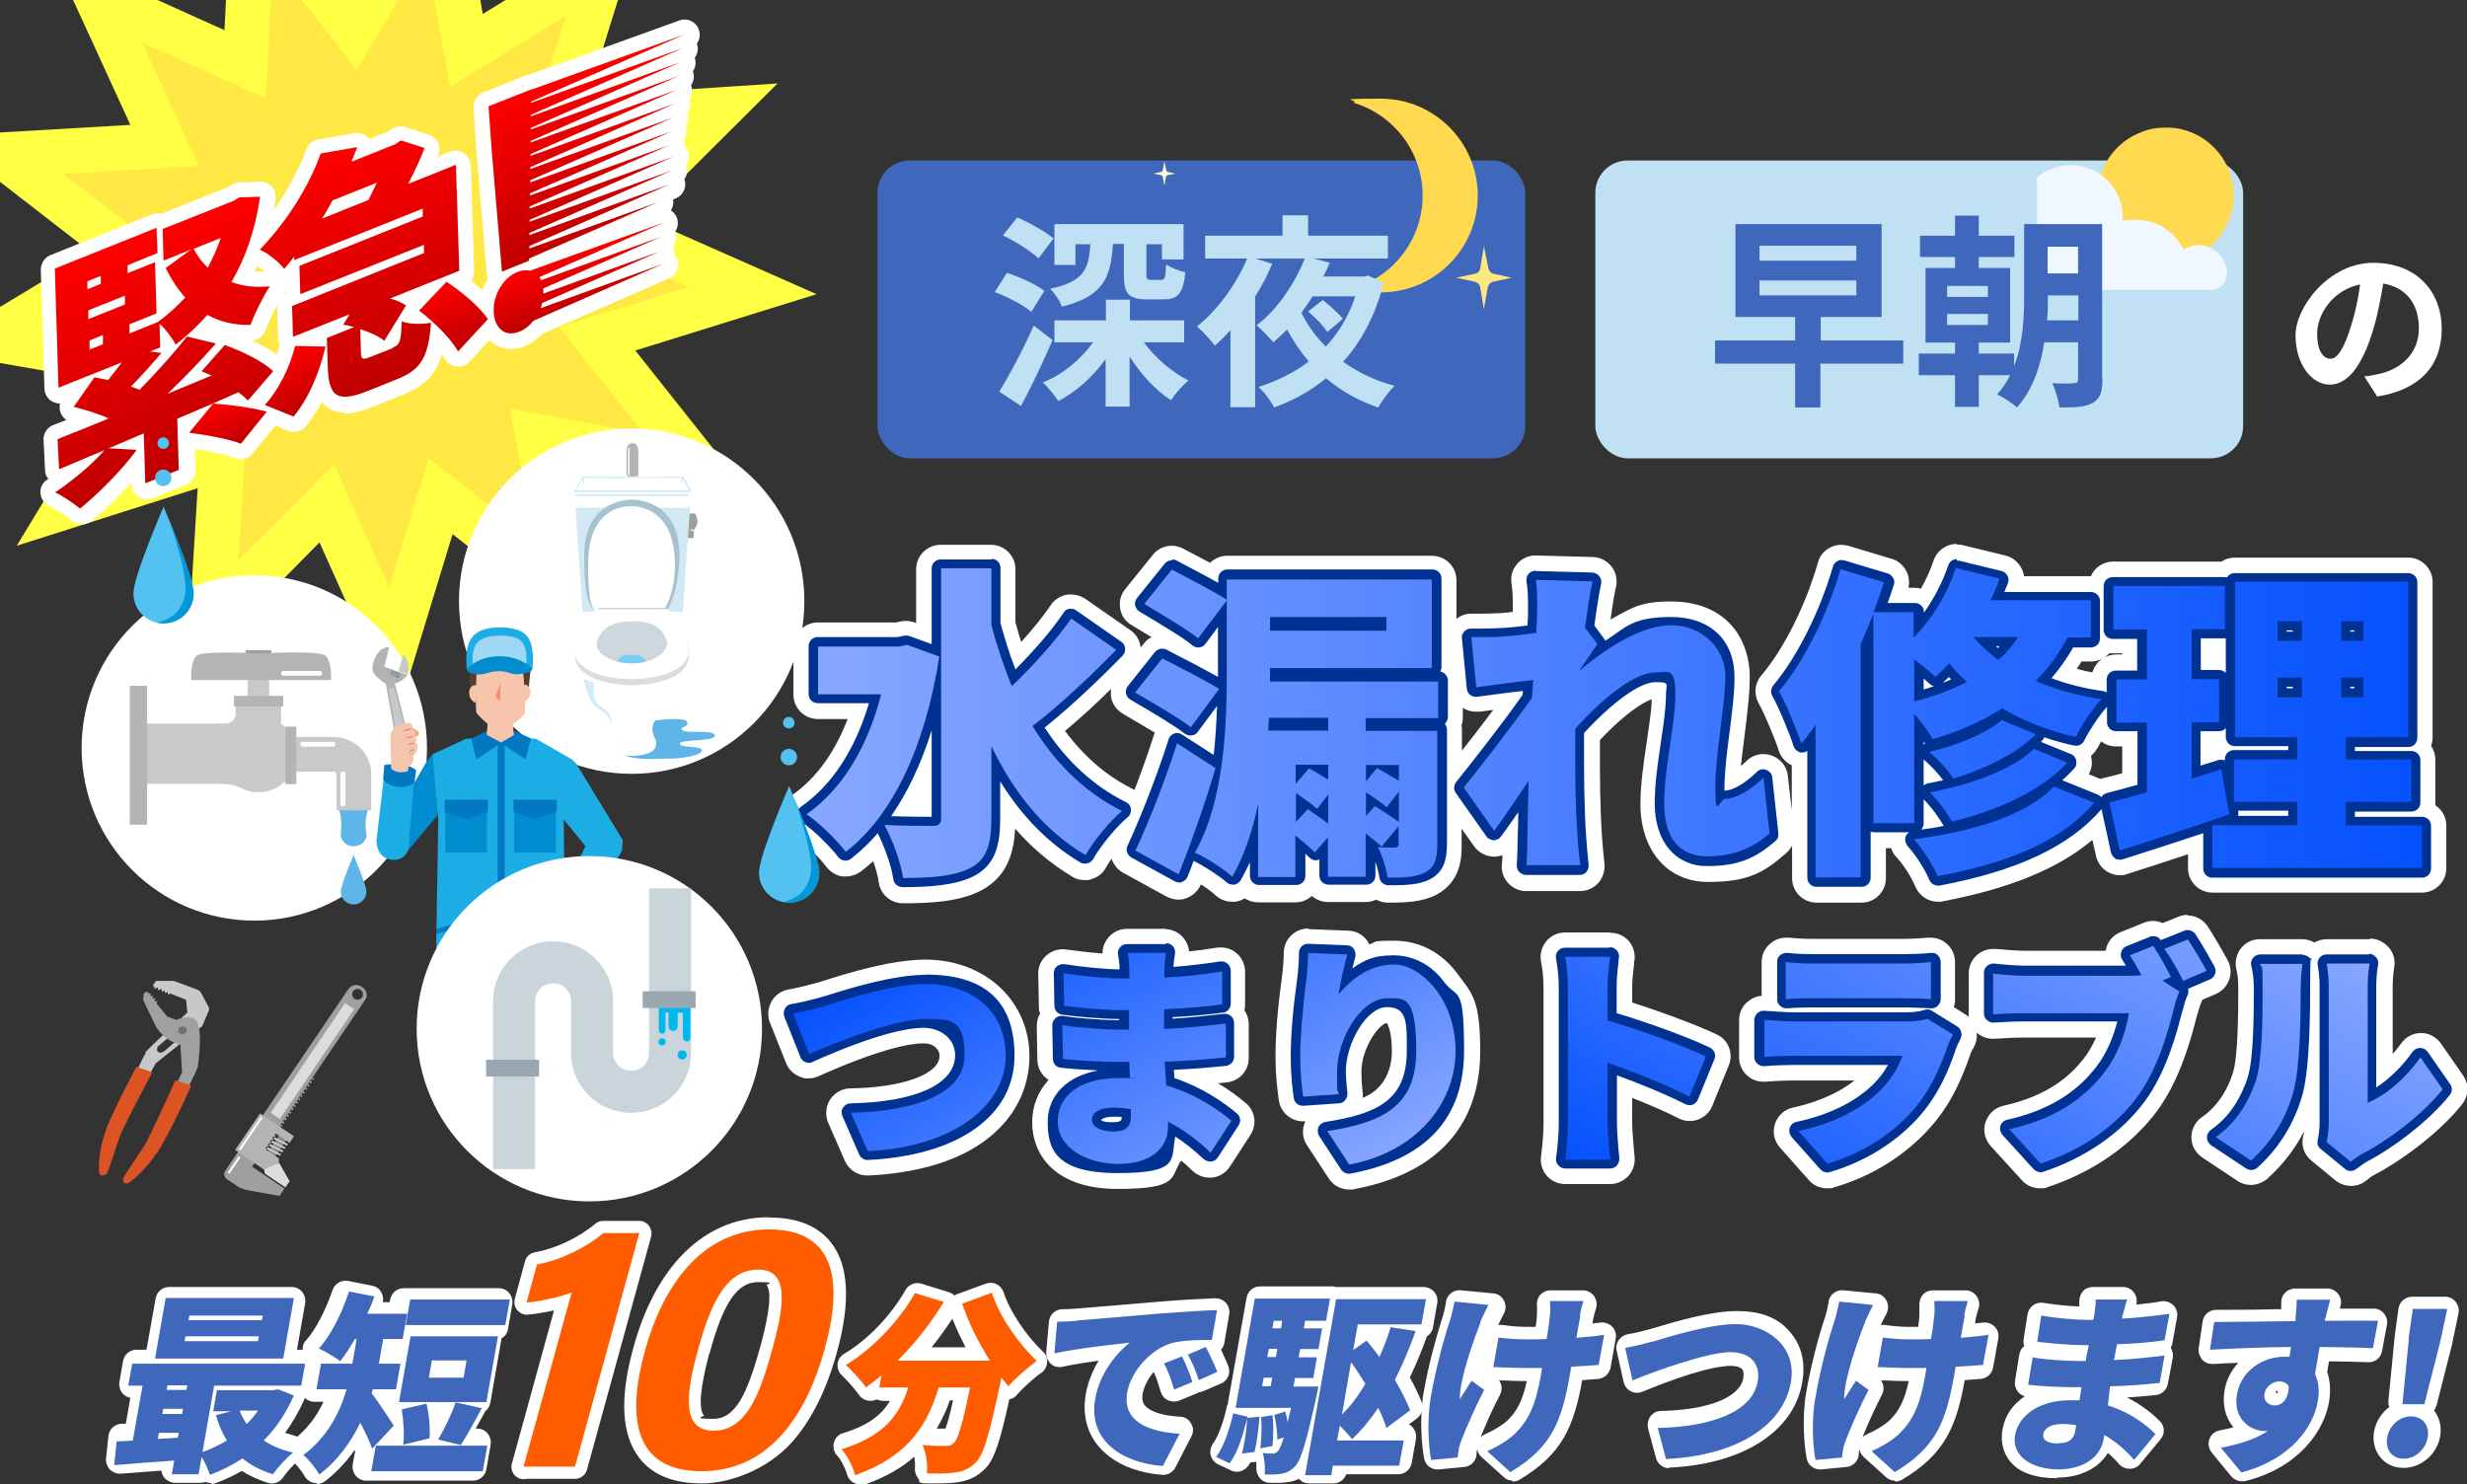 <?xml version="1.0" encoding="UTF-8"?>
<svg xmlns="http://www.w3.org/2000/svg" version="1.1" xmlns:xlink="http://www.w3.org/1999/xlink" viewBox="0 0 810 487.4">
  <rect x="0" y="0" width="810" height="487.4" fill="#333333" stroke="none"/>
  <defs>
    <style>
      .cls-1 {
        fill: #ffe843;
      }

      .cls-2 {
        fill: #1dade5;
      }

      .cls-3 {
        fill: #eeeeef;
      }

      .cls-4 {
        fill: #c7c9c9;
      }

      .cls-5 {
        fill: #fff8d6;
      }

      .cls-6 {
        fill: url(#_名称未設定グラデーション_5);
      }

      .cls-7 {
        fill: #d2ecfa;
      }

      .cls-8 {
        fill: #c8cac9;
      }

      .cls-9 {
        fill: #ced8dc;
      }

      .cls-10 {
        fill: #99a7b0;
      }

      .cls-11 {
        fill: #bfe1f3;
      }

      .cls-12 {
        fill: url(#_名称未設定グラデーション_6);
      }

      .cls-13 {
        fill: #ed7950;
      }

      .cls-14 {
        fill: #fff;
      }

      .cls-15 {
        fill: url(#_名称未設定グラデーション_2);
      }

      .cls-16 {
        fill: #9e9f9f;
      }

      .cls-17 {
        fill: #dbdddd;
      }

      .cls-18 {
        fill: #d2e8f5;
      }

      .cls-19 {
        fill: #f3c5ad;
      }

      .cls-20 {
        fill: none;
      }

      .cls-21 {
        fill: #ff5c00;
      }

      .cls-22 {
        fill: #888988;
      }

      .cls-23 {
        fill: #00b8ee;
      }

      .cls-24 {
        clip-path: url(#clippath-1);
      }

      .cls-25 {
        fill: url(#_名称未設定グラデーション);
      }

      .cls-26 {
        fill: #f08f69;
      }

      .cls-27 {
        fill: #eeb29c;
      }

      .cls-28 {
        fill: #f7c5ab;
      }

      .cls-29 {
        fill: #7accf3;
      }

      .cls-30 {
        fill: #dc5424;
      }

      .cls-31 {
        fill: url(#_名称未設定グラデーション_8);
      }

      .cls-32 {
        fill: url(#_名称未設定グラデーション_4);
      }

      .cls-33 {
        fill: url(#_名称未設定グラデーション_3);
      }

      .cls-34 {
        fill: #b4b4b5;
      }

      .cls-35 {
        fill: #54c2f0;
      }

      .cls-36 {
        fill: #bae2f8;
      }

      .cls-37 {
        fill: #3f68bc;
      }

      .cls-38 {
        fill: #dbdcdc;
      }

      .cls-39 {
        fill: #0079c2;
      }

      .cls-40 {
        fill: #003294;
      }

      .cls-41 {
        fill: #727171;
      }

      .cls-42 {
        fill: #88898a;
      }

      .cls-43 {
        fill: #ffe880;
      }

      .cls-44 {
        fill: url(#_名称未設定グラデーション_10);
      }

      .cls-45 {
        fill: #f3a481;
      }

      .cls-46 {
        fill: #cad5da;
      }

      .cls-47 {
        fill: #b3b3b3;
      }

      .cls-48 {
        fill: #5db6e7;
      }

      .cls-49 {
        fill: #ffff43;
      }

      .cls-50 {
        fill: url(#_名称未設定グラデーション_7);
      }

      .cls-51 {
        clip-path: url(#clippath-2);
      }

      .cls-52 {
        fill: #9ed8f5;
      }

      .cls-53 {
        fill: #533c32;
      }

      .cls-54 {
        fill: #0098d8;
      }

      .cls-55 {
        fill: #008cce;
      }

      .cls-56 {
        fill: #9e9e9f;
      }

      .cls-57 {
        fill: #f0f8ff;
      }

      .cls-58 {
        fill: url(#_名称未設定グラデーション_9);
      }

      .cls-59 {
        fill: #9fa09f;
      }

      .cls-60 {
        fill: #a8c1cf;
      }

      .cls-61 {
        clip-path: url(#clippath);
      }

      .cls-62 {
        fill: #ffd94f;
      }
    </style>
    <linearGradient id="_名称未設定グラデーション" data-name="名称未設定グラデーション" x1="-772" y1="1080.8" x2="-772" y2="1157.2" gradientTransform="translate(353.9 -1210.2) rotate(-21.8)" gradientUnits="userSpaceOnUse">
      <stop offset="0" stop-color="red"/>
      <stop offset="1" stop-color="#bf0000"/>
    </linearGradient>
    <linearGradient id="_名称未設定グラデーション_2" data-name="名称未設定グラデーション 2" x1="-733.9" y1="1133.6" x2="-733.9" y2="1155" gradientTransform="translate(353.9 -1210.2) rotate(-21.8)" gradientUnits="userSpaceOnUse">
      <stop offset="0" stop-color="red"/>
      <stop offset="1" stop-color="#bf0000"/>
    </linearGradient>
    <linearGradient id="_名称未設定グラデーション_3" data-name="名称未設定グラデーション 3" x1="-678.3" y1="1132.4" x2="-678.3" y2="1155.1" gradientTransform="translate(353.9 -1210.2) rotate(-21.8)" gradientUnits="userSpaceOnUse">
      <stop offset="0" stop-color="red"/>
      <stop offset="1" stop-color="#bf0000"/>
    </linearGradient>
    <linearGradient id="_名称未設定グラデーション_4" data-name="名称未設定グラデーション 4" x1="-694.5" y1="1078.3" x2="-694.5" y2="1156.4" gradientTransform="translate(353.9 -1210.2) rotate(-21.8)" gradientUnits="userSpaceOnUse">
      <stop offset="0" stop-color="red"/>
      <stop offset="1" stop-color="#bf0000"/>
    </linearGradient>
    <linearGradient id="_名称未設定グラデーション_5" data-name="名称未設定グラデーション 5" x1="-760" y1="1141.3" x2="-760" y2="1156.9" gradientTransform="translate(353.9 -1210.2) rotate(-21.8)" gradientUnits="userSpaceOnUse">
      <stop offset="0" stop-color="red"/>
      <stop offset="1" stop-color="#bf0000"/>
    </linearGradient>
    <linearGradient id="_名称未設定グラデーション_6" data-name="名称未設定グラデーション 6" x1="-615.8" y1="1084.2" x2="-615.8" y2="1136.3" gradientTransform="translate(353.9 -1210.2) rotate(-21.8)" gradientUnits="userSpaceOnUse">
      <stop offset="0" stop-color="red"/>
      <stop offset="1" stop-color="#bf0000"/>
    </linearGradient>
    <linearGradient id="_名称未設定グラデーション_7" data-name="名称未設定グラデーション 7" x1="-634.6" y1="1138.3" x2="-634.6" y2="1156.7" gradientTransform="translate(353.9 -1210.2) rotate(-21.8)" gradientUnits="userSpaceOnUse">
      <stop offset="0" stop-color="red"/>
      <stop offset="1" stop-color="#bf0000"/>
    </linearGradient>
    <linearGradient id="_名称未設定グラデーション_8" data-name="名称未設定グラデーション 8" x1="263.4" y1="771.5" x2="796.7" y2="771.5" gradientTransform="translate(0 -534)" gradientUnits="userSpaceOnUse">
      <stop offset="0" stop-color="#88a7ff"/>
      <stop offset="1" stop-color="#0451ff"/>
    </linearGradient>
    <linearGradient id="_名称未設定グラデーション_9" data-name="名称未設定グラデーション 9" x1="410.5" y1="941.3" x2="339.9" y2="819.1" gradientTransform="translate(0 -534)" gradientUnits="userSpaceOnUse">
      <stop offset="0" stop-color="#88a7ff"/>
      <stop offset="1" stop-color="#0451ff"/>
    </linearGradient>
    <linearGradient id="_名称未設定グラデーション_10" data-name="名称未設定グラデーション 10" x1="697.2" y1="802.2" x2="601.8" y2="967.4" gradientTransform="translate(0 -534)" gradientUnits="userSpaceOnUse">
      <stop offset="0" stop-color="#88a7ff"/>
      <stop offset="1" stop-color="#0451ff"/>
    </linearGradient>
    <clipPath id="clippath">
      <path class="cls-20" d="M218.8,210c-1.4-3.7-4.1-6-11.3-6s-9.9,2.7-11.4,6.4c-1.4,3.7,4.1,7.4,11.4,7.4s12.7-4,11.3-7.8Z"/>
    </clipPath>
    <clipPath id="clippath-1">
      <path class="cls-20" d="M63.6,194.8c0,5.5-4.4,9.9-9.9,9.9s-9.9-4.4-9.9-9.9,9.9-28.4,9.9-28.4c0,0,9.9,23,9.9,28.4Z"/>
    </clipPath>
    <clipPath id="clippath-2">
      <path class="cls-20" d="M269,286.5c0,5.5-4.4,9.9-9.9,9.9s-9.9-4.4-9.9-9.9,9.9-28.4,9.9-28.4c0,0,9.9,23,9.9,28.4Z"/>
    </clipPath>
  </defs>
  <!-- Generator: Adobe Illustrator 28.6.0, SVG Export Plug-In . SVG Version: 1.2.0 Build 709)  -->
  <g>
    <g id="_レイヤー_1" data-name="レイヤー_1">
      <g id="_レイヤー_2">
        <g id="illustration">
          <polygon class="cls-49" points="211.1 71.4 255.3 27.4 193.1 31.5 202.9 0 166 0 158.5 4.6 157.7 0 74.2 0 73.7 9.9 51.7 0 24 0 42.8 41 0 43.5 0 59.7 29.8 82.8 0 100.8 0 119.2 37.8 125.8 5.5 179.2 64.9 160.3 61.1 222.5 104.9 178.1 130.4 235 148.6 175.4 197.6 213.9 186 152.6 247.3 163.9 208.6 115.1 268.1 96.6 211.1 71.4"/>
          <polygon class="cls-1" points="185.4 76.2 216.9 44.8 172.5 47.7 185.8 5.2 147.8 28.5 142.6 0 130.8 0 117.1 22.9 99.2 0 89 0 87.3 32.3 46.7 14 65.2 54.5 20.8 57.1 56 84.3 17.9 107.3 61.7 115 38.6 153.1 81 139.6 78.3 184 109.6 152.4 127.8 192.9 140.8 150.4 175.7 177.9 167.4 134.2 211.2 142.2 183.6 107.4 226.1 94.2 185.4 76.2"/>
          <g>
            <g>
              <path class="cls-14" d="M69.5,487c-.7,0-1.3-.1-1.9-.4-.5.2-1.1.3-1.7.3h-8.4c-1.3,0-2.6-.6-3.5-1.6-.6-.7-.9-1.5-1-2.4-4.8.4-9.5.7-13.3,1-1.3.1-2.6-.4-3.6-1.3-.9-1-1.4-2.3-1.3-3.6l.8-7.5c.2-2.2,2.1-3.9,4.3-4h1.4l1.5-8.5c-1-.2-1.9-.7-2.6-1.5-.8-1-1.2-2.4-1-3.7l1.2-6.9c.4-2.1,2.2-3.7,4.4-3.7h3.3l3-16.9c.4-2.1,2.2-3.7,4.4-3.7h40.3c1.3,0,2.6.6,3.4,1.6s1.2,2.4,1,3.7l-2.7,15.3h1.7c1.3,0,2.6.6,3.4,1.6s1.2,2.4,1,3.7l-1.2,6.9c-.2,1.4-1.1,2.5-2.2,3.1,0,.4-.2.7-.3,1.1-1.8,4-3.9,7.6-6.3,10.9.9.3,2,.6,3,.9,1.7.4,3,1.7,3.3,3.4s-.3,3.5-1.6,4.5c-1.6,1.2-4.2,4.1-5.4,5.9-1.1,1.6-3.1,2.3-5,1.7-3.1-1-6-2.3-8.5-3.9-2.6,1.5-5.4,2.8-8.5,4-.5.2-1.1.3-1.6.3h0l.2-.3ZM61.5,475h0c.3.4.6.8.8,1.2v-.2c0-.3,0-.5.2-.8v-1.3c-.3.4-.7.7-1.2,1h.2ZM49.3,473.5c0,.2-.2.5-.4.7h.8c-.2-.2-.3-.4-.4-.6h0ZM79.8,472.9c1,0,2,.3,2.8,1-.3-.5-.4-1.1-.5-1.6v-1.1c-.5.1-.9.1-1.4,0-.5,0-1-.2-1.5-.4,0,.6,0,1.3,0,1.9v.3h.7,0ZM63.6,467c0,.2.2.4.3.6l.2-1.1c-.2.2-.3.3-.5.5h0ZM88.6,460.4h0c.2.3.3.6.4,1,.2-.3.4-.6.6-1h-1ZM65,459.5c0,.2.2.4.3.6l.2-1.1c-.2.2-.3.3-.5.5ZM66.3,452.1c.2.2.3.5.4.8,0-.3.2-.5.4-.8h-.8ZM52.1,452.1c0,.1,0,.2.2.3,0-.1,0-.2.2-.3h-.4ZM89.1,437.1c.2.3.3.7.3,1l.3-1.9c-.2.3-.4.6-.7.8h0ZM58.7,435.7v.3h0v-.3h0ZM90.6,431.5h0Z"/>
              <path class="cls-14" d="M104,487c-.4,0-.7,0-1.1-.1-1.3-.3-2.4-1.2-3-2.4-.6-1.1-2.8-3.9-3.6-4.5-1.1-.9-1.8-2.2-1.8-3.6s.7-2.7,1.8-3.6c4.2-3.2,7.5-7.3,9.9-12.5h-3c-1.3,0-2.6-.6-3.4-1.6s-1.2-2.4-1-3.7l1.4-8.1c0-.4.2-.7.3-1-.5-.6-.8-1.2-1-2-.3-1.4,0-2.9,1.1-3.9,3-3.4,6.2-9.5,8.6-16.4.7-2.1,2.9-3.4,5.1-3l7.9,1.6c1.3.2,2.4,1,3,2.2.6,1,.7,2.1.5,3.2h2.2l.2-.9c.4-2.1,2.2-3.7,4.4-3.7h31.3c1.3,0,2.6.6,3.4,1.6s1.2,2.4,1,3.7l-1.4,8.1c-.2,1.4-1.1,2.5-2.2,3.1v.4l-3.6,20.7c-.2,1.1-.8,2.1-1.7,2.8,0,.2-.2.4-.3.6l-1,1.8c-.6,1.1-1.2,2.2-1.8,3.3h.5c1.3,0,2.6.6,3.4,1.6s1.2,2.4,1,3.7l-1.4,8.1c-.4,2.1-2.2,3.7-4.4,3.7h-35.1c-1.3,0-2.6-.6-3.4-1.6s-1.2-2.4-1-3.7l.8-4.4c0-.1,0-.2-.2-.3-2.8,4-6.1,7.4-9.7,10.2-.8.6-1.7.9-2.7.9h0v-.3ZM116.4,458.8c-.4,1.1-.8,2.2-1.2,3.3.5-.2,1.1-.4,1.7-.4s1.2.1,1.8.3c-.6-.9-1.2-1.7-1.7-2.3-.2-.3-.4-.6-.6-1h0ZM152.6,455.2h.1v-.2s0,.1-.1.2h0ZM134.4,455.2h.8s-.1-.1-.2-.2c-.2-.2-.3-.4-.4-.6v.8h-.2ZM115.3,452.1c.4.3.7.6,1,1,.2.3.4.6.5.9.6-1.4,1.9-2.4,3.4-2.7-.3-.2-.6-.5-.8-.8-.3-.4-.5-.8-.7-1.2-.6,1.4-1.9,2.5-3.4,2.7h0ZM153.6,443.5s.1.1.2.2c.3.4.6.9.8,1.3l.3-1.5h-1.3ZM118.8,436.5c.2.2.4.3.5.5.3.4.5.8.7,1.2.3-.7.7-1.2,1.2-1.7h-2.5.1ZM114.9,433.5c-.3.7-.7,1.5-1,2.1.4-.1.9-.2,1.3-.2h1c-.3-.3-.6-.6-.9-1-.2-.3-.4-.6-.5-1h0Z"/>
              <path class="cls-14" d="M282.4,487.4c-.7,0-1.5-.2-2.1-.5-1.1-.6-1.9-1.6-2.2-2.8-.5-1.9-2.1-5-3.3-6.2-1-1.1-1.4-2.7-1-4.2s1.5-2.7,3-3.1c8.4-2.6,12.8-6.1,15.4-10.6h-2.2c-.8,0-1.5-.2-2.2-.5-.9.5-1.9.6-2.9.4-1.2-.2-2.2-.9-2.9-1.9-1-1.5-3.9-4.8-5.5-6.3-1.1-1-1.6-2.4-1.5-3.8s1-2.7,2.2-3.4c7.7-4.5,15.4-12.6,20.1-20.9,1-1.8,3.2-2.7,5.2-2.1l9,2.8c.7.2,1.4.6,1.9,1.1.3-.2.6-.4,1-.5l9.3-3.4c1.1-.4,2.4-.4,3.5.2,1.1.5,1.9,1.5,2.3,2.6,2,6.2,7.4,14.3,12.9,19.5,1,.9,1.5,2.2,1.4,3.6s-.8,2.6-1.9,3.4c-2.5,1.7-6.2,5.1-8,7.2-.6.8-1.5,1.3-2.5,1.5-3,13.6-4.8,19.4-7.7,22.5-3.1,3.3-6.2,4.2-9.1,4.7-2.4.4-5.7.4-9.8.4s-2.5-.6-3.3-1.6-1.2-2.2-1.1-3.5c.1-1,0-2.4-.2-3.7-4,3.6-9.3,6.7-16.3,9.2-.5.2-1,.3-1.5.3h0v-.4ZM284.9,477h0c.9-.4,1.8-.8,2.6-1.3-.8.4-1.7.9-2.6,1.3h0ZM318.5,473c-.7,1.5-1.3,2.4-2,3,0,0-.1,0-.1.1-.3.2-.6.5-.9.7.6-.3,1.1-.7,1.8-1.4s.9-1.3,1.3-2.5h0ZM307.6,469.1h2.8c.6-1.4,1.5-4.5,2.5-9.3h-1c-1.1,3.1-2.5,6.2-4.3,9.2h0ZM301.1,451.4c.6.3,1.2.8,1.6,1.4.9,1.2,1.1,2.7.6,4-.5,1.5-1,3-1.7,4.5,1.1-2.2,1.9-4.6,2.7-7.2.4-1.2,1.2-2.2,2.3-2.7h-5.5ZM320.6,451.4c.6.3,1.1.7,1.5,1.2.7.9,1,1.9,1,3,.3-1.5.6-2.9.9-4.2h-3.4ZM286.5,448.9h.1c.4-.2.8-.5,1.2-.9,1-.8,2.2-1.2,3.5-1,0-1,.2-1.9.8-2.7-1.8,1.7-3.6,3.2-5.5,4.6h-.1ZM329.2,447.7c.5.1,1,.3,1.5.6.7-.6,1.4-1.2,2.1-1.9-4-4.6-7.6-10-10-15.2l-.9.3c1.8,4.2,4,8.6,6.7,12.9.6,1,.8,2.1.6,3.2h0ZM305.9,442.4h11.1c-1.6-3.2-3.1-6.3-4.3-9.4-2.1,3.2-4.4,6.4-6.8,9.4h0Z"/>
              <path class="cls-14" d="M382.2,484.3h-.4c-9.5-.7-17.2-4.3-21.6-10-3.5-4.5-4.8-10.2-3.7-16.5.7-4.1,2.3-7.8,4.2-11-4.2.6-8.3,1.2-11.8,2-1.4.3-2.9,0-3.9-1s-1.6-2.3-1.5-3.8l.9-10c.2-2.3,2.1-4.1,4.4-4.1s4.9-.2,5.9-.3h0c2-.2,4.4-.4,7.1-.6,5.2-.4,11.8-1,19.1-1.6,5.7-.5,13.1-.9,18-1.1,1.4,0,2.7.5,3.6,1.5s1.3,2.4,1.1,3.7l-1.6,9.4c-.1.9-.5,1.6-1.1,2.3.9,1.9,1.8,3.9,2.4,5.4.9,2.2-.2,4.8-2.4,5.7l-5.8,2.5c-.5.2-1,.3-1.5.4-.2.1-.4.2-.6.3l-5.8,2.4c-1.2.5-2.5.4-3.7-.1s-2-1.6-2.4-2.8c-.9-3-1.4-4.6-2.3-6.5-1.8,2.1-3.1,4.6-3.6,7-.4,2.3.2,3.4.7,4,1.6,2,5.8,3.4,11.6,3.7,1.5,0,2.9.9,3.6,2.3.8,1.3.8,2.9,0,4.3l-5.2,10.1c-.8,1.5-2.3,2.4-4,2.4h.3ZM366.8,454.8c-.6,1.4-1.1,3-1.4,4.6-.6,3.7,0,6.9,2,9.4,2.4,3.1,6.8,5.3,12.3,6.2l.9-1.7c-5.2-1.1-9.1-3.2-11.5-6.2-1.7-2.1-3.4-5.7-2.5-11.1,0-.4.1-.7.2-1.1h0ZM374,437c.9.5,1.6,1.3,2,2.2.2.5.3.9.3,1.4,2.6-2,5.6-3.5,8.7-4.1,2.7-.5,6-.7,8.9-.8v-.2c-3.6.2-7.9.5-12,.8-2.7.2-5.3.5-7.8.7h-.1ZM353.1,438.7h.9-.9Z"/>
              <path class="cls-14" d="M438,487.1h-8.2c-1.3,0-2.5-.5-3.3-1.5-1,.5-2,.8-3.2,1-1.7.3-3.7.4-6.4.3-1.3,0-2.5-.6-3.3-1.6s-1.2-2.2-1.1-3.5v-1.8l-1.9.2c-.3.5-.6.9-.9,1.3-1.3,1.7-3.6,2.3-5.6,1.3l-4.2-2c-1.2-.6-2.1-1.7-2.4-3s0-2.6.7-3.7c1.2-1.6,3-5.1,4.6-12.1,0-.4.2-.7.4-1v-.5l6.1-34.4c.4-2.1,2.2-3.7,4.4-3.7h23.6c.4,0,.9,0,1.2.2h28.9c1.3,0,2.6.6,3.5,1.6s1.2,2.4,1,3.7l-1.4,7.9c-.2,1.3-1,2.4-2,3-1.7,4.8-3.6,9.3-5.6,13.5,1.7,3.1,3,5.8,3.9,8.2.7,1.9,0,4-1.5,5.2l-2.7,2c.5.3,1,.6,1.3,1.1.9,1,1.2,2.4,1,3.7l-1.4,7.9c-.4,2.1-2.2,3.7-4.4,3.7h-17.1c-.6,1.8-2.3,3-4.2,3h.2ZM435.9,473.8l-.5,2.6c.5-.5,1.1-.8,1.8-1-.3-.2-.5-.4-.8-.7-.2-.3-.4-.5-.6-.8h.1ZM452.9,456.9h.3c1.2,0,2.3.6,3.1,1.5-.6-1.1-1.3-2.3-2-3.5-.8-1.3-.8-3-.1-4.3.1-.3.3-.6.5-.9-.3,0-.5.1-.8.2-.9,0-1.7,0-2.5-.5.5.8,1,1.5,1.4,2.3.9,1.4.9,3.2,0,4.6-.1.2-.3.5-.4.7h.6-.1ZM443.3,431.7h0c0,.1,0,0,.1,0h-.1Z"/>
              <path class="cls-14" d="M496.7,486.2c-1.1,0-2.2-.4-3-1.2l-7.3-6.6c-.8-.7-1.3-1.7-1.4-2.7,0,.5-.2,1.2-.2,2-.2,2.1-1.9,3.8-4,4l-8.4.8c-2.3.2-4.4-1.3-4.8-3.6-.8-4-1.6-13.3-.2-21.5,1.7-9.7,4.4-19.2,6.2-24.8.5-1.5.9-3.4,1.2-5v-.4c.5-2.2,2.6-3.8,4.9-3.5l10.6,1c1.5.1,2.8,1,3.5,2.4s.7,2.9,0,4.2c-.6,1.1-1.3,2.6-1.9,3.8.5-.1,1.1-.1,1.6,0,2.9.4,5.2.6,8.1.6s1.7,0,2.6,0c.2-1.4.4-2.6.4-3.5.1-1.2.1-3,0-3.7,0-1.2.3-2.5,1.2-3.4.9-.9,2-1.4,3.3-1.4h10.6c1.5,0,2.8.7,3.7,1.9.8,1.2,1.1,2.7.6,4.1-.4,1.2-.7,2.5-1,3.8v.2h0c0,.2,0,.6-.2.9,1-.1,1.8-.2,2.6-.3,1.5-.2,2.9.3,3.9,1.3s1.5,2.5,1.2,4l-1.7,9.5c-.4,2-2,3.5-4.1,3.7-1.4.1-3.1.2-5.2.4-2.8,15.5-6.7,24.4-20.6,32.7-.7.4-1.5.6-2.3.6h0v-.3ZM497.1,476.1h0c.9-.6,1.8-1.2,2.5-1.9-.8.6-1.7,1.3-2.6,1.9h.1ZM507.7,463.2c-1.6,3.8-3.6,6.8-6.4,9.6l-.5.5c3.2-2.9,5.4-6,7-10.1h-.1ZM476.3,458.1c0,.3-.1.6-.1.8-.8,4.6-.8,10.1-.4,14.1h.5c.2-1.1.7-2.4,1.1-3.4.6-1.6,1.5-3.9,2.7-6.5-.2,0-.4,0-.6-.1-1.9-.6-3.1-2.3-3.2-4.2v-.7h0ZM492.2,453.3c1,1.4,1.1,3.1.3,4.7-2.8,5.3-5.1,10.8-6.4,14,.4-.5,1-.8,1.6-1.1,2.6-1.1,5.7-3,7.3-4.5,2.8-2.8,4.8-5.9,6.3-12.9h-.9c-1.9,0-4.2-.1-6.6-.2h-1.6,0ZM507.2,444.5c1.1.1,2.1.7,2.9,1.5.7.8,1.1,1.8,1.1,2.9l.2-1.1c.4-2.1,2.1-3.6,4.2-3.7,2-.1,3.6-.2,5.1-.3h0c-.9,0-1.9,0-2.9.2-1.4.1-2.7-.4-3.7-1.5s-1.3-2.4-1.1-3.8c.4-2.5.8-4.7,1.1-6.1h-.4v.4c-.2,1.7-.5,4.6-1.1,7.8-.4,2.1-2.2,3.7-4.3,3.7h-1.1,0ZM496.7,444.5h.8-.8ZM482.8,433c-.2.8-.5,1.7-.7,2.5-.2.6-.4,1.3-.6,2,.8-2.2,1.4-3.8,1.7-4.4h-.4ZM487.3,434.7h0Z"/>
              <path class="cls-14" d="M548,482.1c-2,0-3.8-1.4-4.3-3.4l-2.6-9.7c-.3-1.3,0-2.8.8-3.9s2.1-1.8,3.5-1.8c15.6-.3,25.9-4.5,27-10.8,0-.7.3-2.1-.4-2.9-.6-.7-2-1.1-3.8-1.1-3.1,0-11,1.1-29,8.5-1.2.5-2.6.5-3.8-.2-1.2-.6-2-1.7-2.3-3l-2.3-10.3c-.3-1.2,0-2.5.7-3.5s1.8-1.7,3-1.9c2-.3,5.3-1.1,7.7-1.8.5-.1,1-.3,1.7-.5,5.8-1.7,17.7-5.3,26.3-5.3s14,2.5,17.8,7.2c2.5,3,5.2,8.2,3.7,16.4-2.8,16-19.5,26.7-43.5,27.8h-.2v.2ZM551.2,472.1l.2.8c17.6-1.7,29.5-9.2,31.4-20.1.7-3.8,0-6.9-1.8-9-2.1-2.5-5.9-3.9-10.7-4,4.5.5,7,2.5,8.5,4.2,2.2,2.6,3,6.3,2.3,10.2-1.8,10.1-12.6,16.5-30,18h0ZM540.6,446.2v.6c2.5-.9,4.7-1.7,6.8-2.5-.3,0-.6.2-.9.3-.7.2-1.3.4-1.8.5h0c-.7.2-2.2.6-4,1h0ZM543.4,440.8h0Z"/>
              <path class="cls-14" d="M622.2,486.2c-1.1,0-2.2-.4-3-1.2l-7.3-6.6c-.8-.7-1.3-1.7-1.4-2.7,0,.5-.2,1.2-.2,2-.2,2.1-1.9,3.8-4,4l-8.3.8c-2.3.2-4.4-1.3-4.8-3.6-.8-4-1.6-13.3-.2-21.5,1.7-9.7,4.3-19.2,6.2-24.8.5-1.5.9-3.4,1.2-5v-.4c.5-2.2,2.6-3.8,4.9-3.5l10.6,1c1.5.1,2.8,1,3.5,2.4s.7,2.9,0,4.2c-.6,1.1-1.3,2.6-1.9,3.8.5-.1,1.1-.1,1.6,0,2.9.4,5.2.6,8.1.6s1.7,0,2.6,0c.2-1.4.3-2.6.4-3.5,0-1.2,0-3,0-3.7,0-1.2.3-2.5,1.2-3.4.8-.9,2-1.4,3.3-1.4h10.6c1.5,0,2.8.7,3.7,1.9.8,1.2,1.1,2.7.6,4.1-.4,1.2-.7,2.5-1,3.8v.2h0c0,.2,0,.6-.2.9,1-.1,1.8-.2,2.6-.3,1.5-.2,2.9.3,3.9,1.3s1.5,2.5,1.2,4l-1.7,9.5c-.4,2-2,3.5-4.1,3.7-1.4.1-3.1.2-5.2.4-2.8,15.5-6.7,24.4-20.6,32.7-.7.4-1.5.6-2.3.6h0v-.3ZM622.6,476.1h0c.9-.6,1.8-1.2,2.5-1.9-.8.6-1.7,1.3-2.6,1.9h0ZM633.2,463.2c-1.6,3.8-3.6,6.8-6.4,9.6l-.5.5c3.2-2.9,5.4-6,7-10.1h0ZM601.8,458.1c0,.3,0,.6-.2.8-.8,4.6-.8,10.1-.4,14.1h.5c.2-1.1.7-2.4,1.1-3.4.6-1.6,1.5-3.9,2.7-6.5-.2,0-.4,0-.6-.1-1.8-.6-3.1-2.3-3.2-4.2v-.7h.1ZM617.6,453.3c1,1.4,1.1,3.1.3,4.7-2.8,5.3-5.1,10.8-6.4,14,.4-.5,1-.8,1.6-1.1,2.6-1.1,5.7-3,7.3-4.5,2.8-2.8,4.8-5.9,6.3-12.9h-.9c-1.9,0-4.2-.1-6.6-.2h-1.6,0ZM632.7,444.5c1.1.1,2.2.7,2.9,1.5s1.1,1.8,1.1,2.9l.2-1.1c.4-2.1,2.1-3.6,4.2-3.7,2-.1,3.6-.2,5.1-.3h0c-.9,0-1.9,0-2.9.2-1.4.1-2.7-.4-3.7-1.5s-1.3-2.4-1.1-3.8c.4-2.5.8-4.7,1.1-6.1h-.4v.4c-.2,1.7-.5,4.6-1.1,7.8-.4,2.1-2.2,3.7-4.3,3.7h-1.1ZM622.2,444.5h.8-.8ZM608.2,433c-.2.8-.5,1.7-.7,2.5-.2.6-.4,1.3-.6,2,.8-2.2,1.4-3.8,1.7-4.4h-.4ZM612.8,434.7h0Z"/>
              <path class="cls-14" d="M675.5,485.4c-7.2,0-12.5-1.8-15.5-5.5-1.6-2-3.4-5.4-2.5-10.6.8-4.5,3.4-8.2,7.3-10.8-1-.3-1.8-.8-2.4-1.7-.7-1-1-2.2-.8-3.4l1.4-8.6c.2-1.1.7-2.1,1.6-2.8-.2-.7-.3-1.4-.2-2.1l1.3-8.3c.2-1.2.8-2.2,1.8-3,1-.7,2.2-1,3.4-.8,3.5.6,8.4,1.1,11.8,1.2v-1.7c0-1.2.4-2.4,1.2-3.3s2-1.4,3.3-1.4h9.9c1.4,0,2.8.7,3.6,1.9.8,1.1,1.1,2.5.7,3.9,2.7-.3,5.5-.6,8.3-1.1,1.4-.2,2.9.3,3.9,1.3s1.5,2.5,1.2,4l-1.5,8.3c0,.6-.3,1.1-.6,1.6.6,1,.9,2.1.7,3.3l-1.6,8.6c-.4,2-2,3.5-4,3.7-3.3.3-6.2.6-9.4.8,4.8,2.4,8.3,5.3,10.7,7.7,1.7,1.6,1.8,4.2.3,6l-6.7,8.1c-.8,1-2.1,1.6-3.4,1.6s-2.6-.5-3.5-1.5c-1.2-1.4-2.4-2.6-3.7-3.7-3.1,5.1-9.2,8.1-16.8,8.1h0l.2.2ZM666.4,470.8v.2c-.4,2.2.3,3,.5,3.2.3.4,1,1,2.6,1.5-.6-.4-1.1-.8-1.6-1.4-.8-1-1.3-2.2-1.5-3.5h0ZM684,463.4c1.2.9,1.9,2.4,1.8,4,0,.9-.2,1.6-.3,2.1-.3,1.5-.8,3-1.9,4.4.9-.9,1.5-2,1.8-3.3l.2-1.2c.2-1.4,1.2-2.7,2.5-3.3,1.3-.6,2.8-.6,4.1.1,2.4,1.4,4.8,3,7,5l.7-.9c-2.5-1.9-5.9-3.9-10-5.2-2.1-.6-3.4-2.7-3.1-4.8,0-.6,0-1.2.2-1.8l-.2,1.3c-.2,1.6-1.3,3-2.7,3.6h0ZM685.1,451.2c.4.2.7.5,1,.9.7.8,1.1,1.8,1.1,2.8v-.5c.2-1.9,1.6-3.5,3.5-3.9-.4-.2-.8-.5-1.1-.9-.6-.7-1-1.5-1.1-2.4v.4c-.3,1.8-1.7,3.3-3.4,3.7h0ZM687.7,438.2c.3.2.6.5.9.8.5.6.8,1.4,1,2.2,0-.2,0-.4,0-.6.4-1.7,1.7-3,3.3-3.4-.3-.2-.5-.4-.8-.7-.7-.7-1-1.7-1.1-2.6v.7c-.4,1.8-1.8,3.1-3.4,3.6h0Z"/>
              <path class="cls-14" d="M736.1,486.4c-1.3,0-2.6-.6-3.5-1.6l-6.4-7.8c-1-1.2-1.3-2.9-.8-4.4s1.8-2.6,3.4-2.9c1.4-.3,3-.6,4.5-1h0c-2.7-3.3-3.7-7.6-2.9-12.2.6-3.5,2.2-6.5,4.5-9-2.7.1-5.5.2-8.4.4-1.3,0-2.7-.5-3.5-1.5s-1.3-2.4-1.1-3.7l1.3-8.8c.3-2.2,2.2-3.8,4.5-3.8h0c5.3,0,13,0,19.7-.2h1.6c0-1.6,0-2.1,0-2.2,0-1.2.4-2.4,1.3-3.2.8-.9,2-1.4,3.2-1.4h10.6c1.5,0,2.8.7,3.7,1.9.8,1.2,1.1,2.7.6,4,0,.1,0,.4-.2.7h11.2c1.3,0,2.6.6,3.4,1.7.8,1,1.2,2.4.9,3.7l-1.6,8.6c-.4,2.2-2.4,3.8-4.7,3.6-2.8-.1-7.1-.2-12.7-.3-.2,1.2-.4,2.4-.6,3.5,1,2.9,1.2,6.3.6,9.9-1.7,9.5-9.8,21.4-27.3,25.9-.4.1-.8.1-1.1.1h-.1ZM747.2,465.2c.6.5,1.1,1.1,1.4,1.9.5,1.1.4,2.4,0,3.5,4.3-3.8,6.5-8.2,7.1-11.8.4-2.4.3-4.5-.4-5.9-.4-.9-.6-1.8-.4-2.8.2-1,.4-2.2.6-3.4-.4,1.5-1.6,2.6-3,3.1,1.1.7,2,1.6,2.6,2.8.4.7.6,1.5.5,2.3-.2,6.8-4.3,10.1-8.3,10.3h0ZM739,458.9c0,1.6.2,2.9,1,3.9s2,1.5,2.9,1.6c-.9-.5-1.6-1.1-2.3-1.8-.9-1-1.4-2.3-1.7-3.6h0ZM747.5,456.7l-.4.2c.2.4.5.6.8.7,0-.3,0-.6-.4-.9h0ZM754,438.6c.4.2.7.5,1,.8.9,1,1.3,2.2,1.1,3.5v.2c0-.5.2-1,.2-1.5.3-1.9,1.8-3.4,3.6-3.7-.4-.2-.7-.5-1-.9-.9-1-1.2-2.4-1-3.7v-.7c0,0,.2-.2.2-.2,0,0,0-.2,0-.5h-.5c0,.6,0,1.2-.2,2v.3c0,1.1-.4,2.2-1.2,3-.6.7-1.4,1.1-2.3,1.4h0ZM757.4,433.9h0Z"/>
              <path class="cls-14" d="M789.1,482c-3,0-5.7-1.2-7.5-3.4-1.9-2.3-2.7-5.4-2.1-8.6.6-3.3,2.5-6.1,5-8-.3-.7-.4-1.4-.3-2.1l2-20.4v-.2l1.3-9.6c.3-2.2,2.2-3.9,4.5-3.9h10.8c1.4,0,2.6.6,3.5,1.7.8,1.1,1.2,2.4.9,3.8l-2,9.6v.2l-5.2,20.4c-.2.6-.5,1.2-.8,1.7,1.8,2.3,2.5,5.2,2,8.4-1,5.9-6.2,10.4-12,10.4h-.1ZM791.5,468.7c-1.4,0-2.8,1.3-3.1,2.9,0,.7,0,1.2,0,1.3,0,0,.3.1.6.1,1.5,0,2.9-1.3,3.2-3,0-.7,0-1.1,0-1.2,0,0-.3-.2-.7-.2h0ZM795.2,440.5l-.5,5.5,1.8-7,.9-4.1h-1.3l-.8,5.6h-.1Z"/>
            </g>
            <g>
              <path class="cls-37" d="M96.5,458.2c-2.6,5.9-5.9,10.8-9.9,14.8,2.7,1.8,5.9,3.1,9.6,4-2.1,1.6-5.1,5-6.6,7.1-3.9-1.2-7.3-3-10-5.2-3.3,2.2-6.9,4-10.7,5.4-.5-1.7-1.6-4.1-2.7-5.9l-1,5.7h-8.8l.8-4.5c-7.1.5-14.2,1-19.7,1.5l.8-7.8c1.6,0,3.4-.1,5.3-.3l3.2-18h-4.7l1.3-7.2h56.8l-1.3,7.2h-28.6l-3.8,21.8c2.8-1,5.5-2.3,8-3.8-1.6-2.5-2.7-5.2-3.6-8.3l5-1.3h-5.9l1.2-6.9h18.5l1.6-.3,5.3,2.1h0ZM93,446.1h-42.1l3.5-19.9h42.1l-3.5,19.9ZM58.4,472.1l.3-1.6h-6.5l-.4,2s6.6-.4,6.6-.4ZM53.3,464.3h6.5l.3-1.7h-6.5l-.3,1.7ZM55,454.9l-.3,1.5h6.5l.3-1.5h-6.5ZM85,438.8h-24.1l-.3,1.6h24.1s.3-1.6.3-1.6ZM86.3,432h-24.1l-.3,1.5h24.1s.3-1.5.3-1.5ZM78.7,463.2c.5,1.6,1.4,3,2.3,4.4,1.4-1.4,2.6-2.8,3.7-4.4h-6Z"/>
              <path class="cls-37" d="M122.2,475.7c-.9-2.5-2.4-5.7-3.9-8.5-3.1,6.3-7.4,12.4-13.5,17-.9-1.8-3.7-5.3-5.2-6.4,8.1-6.1,12-14.1,14.2-21.6h-9.9l1.5-8.4h10.3l1.4-8.1h-.6c-1.6,2.8-3.2,5.3-4.8,7.3-1.5-1.3-5.1-3.3-7-4.2,4-4.4,7.6-11.7,9.9-18.7l8.3,1.6c-.6,1.9-1.4,3.8-2.3,5.7h13.1l-1.5,8.3h-6.4l-1.4,8.1h7.1l-1.5,8.4h-7.6l-.4,1.3c2.1,2.6,6.2,9,7.3,10.6l-7.1,7.6h0ZM160,474.7l-1.5,8.4h-36.6l1.5-8.4h36.6ZM159.7,460.4h-28.7l3.8-21.6h28.7l-3.8,21.6ZM132.4,474.4c.4-3.1.1-8-.5-11.6l8.1-1.9c.9,3.5,1.3,8.2,1,11.4l-8.6,2.1ZM165.9,435.1h-32.7l1.5-8.4h32.7l-1.5,8.4ZM153.2,446.7h-11.4l-1,5.7h11.4l1-5.7h0ZM143.9,472.6c2-3.3,4.4-8.3,5.7-12.1l8.6,1.9c-2.5,4.5-4.9,9.1-6.9,12.1l-7.4-1.8h0Z"/>
              <path class="cls-21" d="M325.7,424.6c2.5,7.8,8.8,16.7,14.7,22.3-2.8,2-7.1,5.7-9.3,8.3-.7-.9-1.5-1.8-2.3-2.8-3.7,17.7-5.7,25-8.2,27.6-2.3,2.4-4.3,3.1-6.9,3.5-2.3.4-5.8.4-9.4.3.4-2.7-.2-6.7-1.4-9.3,3.1.3,6.1.3,7.6.3s1.8-.2,2.7-1c1.4-1.3,2.9-6.5,5.3-18.2h-10.3c-3.6,11.9-9.6,22.5-27.4,28.8-.7-2.6-2.6-6.5-4.5-8.5,14.6-4.5,19.2-11.9,21.9-20.3h-9.5l.7-4c-1.7,1.5-3.4,2.8-5.1,4-1.3-2-4.7-5.7-6.6-7.4,8.7-5.2,17.3-14.1,22.7-23.6l9.5,2.9c-4.2,6.9-9.5,13.7-15.2,19.3h30.3c-3.6-5.7-6.9-12.3-9.1-18.7l9.7-3.6h0Z"/>
              <path class="cls-37" d="M353.7,433.6c6-.5,15.7-1.3,27.4-2.3,6.4-.5,13.9-1,18.5-1.1l-1.7,9.8c-3.3,0-8.6,0-12.2.8-7.1,1.5-14.2,8.9-15.6,16.4-1.6,9.3,6.4,12.9,17.2,13.6l-5.5,10.6c-13.9-1.1-24.6-8.7-22.2-22.1,1.5-8.6,7.3-15.3,11.3-18.4-5.5.6-16.8,1.8-24.7,3.5l.9-10.4c2.5,0,5.3-.2,6.5-.3h.1ZM391.5,453.8l-6,2.5c-1.1-3.7-1.8-5.7-3.3-8.6l5.9-2.3c1.2,2.3,2.7,6.1,3.4,8.4h0ZM399.6,450.5l-6,2.7c-1.2-3.6-2-5.5-3.6-8.4l5.9-2.5c1.2,2.3,2.9,5.9,3.8,8.2h0Z"/>
              <path class="cls-37" d="M413.5,465.1c-.2,3.7-.8,8.5-1.6,11.7l-4.1.5c.8-3.2,1.5-7.9,1.7-11.6-1.4,5.4-3,11.2-5.8,14.8l-4.4-2.1c2.6-3.5,4.4-9.1,5.6-14.3l4.7,1.1v.4l3.7-.4h.2ZM432.9,455.2s-.4,2-.6,3c-3.3,15-5.1,21.2-7,23.2-1.5,1.6-2.8,2.2-4.4,2.5-1.4.3-3.4.3-5.7.3.3-2.1,0-5.2-.6-7.1,1.4.2,2.5.2,3.2.2s1.2-.2,1.8-.8c.5-.6,1.1-1.9,1.9-4.5l-2.1.7c0-2.2-.4-5.6-1-8.1l3.6-1.1c.3,1.1.6,2.3.8,3.5.3-1.4.6-2.9,1.1-4.7h-18.2l6.3-35.9h24.7l-1.3,7.3h-6.9l-.4,2.5h6l-1.2,6.8h-6l-.5,2.7h6l-1.2,6.8h-6l-.5,2.8h8.3,0ZM417.8,464.6c.4,3.2.3,7.4,0,10.2l-4,.8c.4-2.8.5-7.1.3-10.3l3.8-.6h0ZM414.4,455.2h2.8l.5-2.8h-2.8l-.5,2.8ZM419.4,442.9h-2.8l-.5,2.7h2.8l.5-2.7ZM418.2,433.7l-.4,2.5h2.8l.4-2.5h-2.8ZM439.1,473h21.8l-1.5,8.3h-21.8l-.5,3.1h-8.6l10.2-57.8h29.5l-1.5,8.3h-20.9l-1.5,8.4,4.4-3.1c1.4,1.7,2.9,3.5,4.2,5.4,1.4-3.2,2.7-6.4,3.7-9.8l8.2,1.3c-2,5.6-4.3,11-6.8,16,2.1,3.6,3.9,7.1,5,10l-7.8,5.8c-.6-2-1.5-4.2-2.7-6.6-2.6,3.9-5.5,7.4-8.6,10.3-.8-1.1-2.5-3-4-4.5l-.9,5h0ZM440.5,464.6c2.9-2.8,5.5-6.3,7.8-10.2-1.5-2.4-3.1-4.9-4.7-7.1l-3,17.3h0Z"/>
              <path class="cls-37" d="M486.1,434.3c-2.3,5.8-6.9,18.7-6.8,25.1,1.1-1.5,2.6-4.2,3.9-6l4.1,3c-3.1,6-5.8,12.3-7.3,16.1-.4,1-.9,2.5-1,3.2s-.3,1.9-.4,2.9l-8.7.8c-.8-3.8-1.5-12.9-.1-20.7,1.8-10.4,4.6-20.1,6.3-25.2.6-1.9,1.1-4.3,1.5-6.1l11.1,1.1c-.9,1.8-2.2,4.4-2.7,5.7h.1ZM518.9,432.1c-.3,1.3-.8,4.1-1.3,7.2,3.4-.3,6.7-.6,9.1-1l-1.8,9.9c-2.4.2-5.6.4-9,.6l-.5,2.9c-2.7,15.1-5.9,23.6-19.5,31.7l-7.6-6.9c2.9-1.2,6.8-3.5,9.1-5.7,4.5-4.5,6.8-9.3,8.5-19.1l.4-2.5h-6.6c-2.2,0-6.1-.2-9.4-.3l1.7-9.7c3.2.4,5.8.6,9.1.6s4.4,0,6.7-.1c.6-3.2.9-6.1,1.1-7.8.2-1.6.1-3.7,0-4.7h11c-.5,1.6-.9,3.2-1.2,4.7h0l.2.2Z"/>
              <path class="cls-37" d="M542.1,440.7c4.8-1.4,18.7-5.9,28-5.9s20.1,6.8,17.9,19.1c-2.4,13.8-17,24-41,25.2l-2.7-10.2c17.5-.4,31-5.2,32.8-15.2,1-5.5-2-9.7-9-9.7s-24,5.9-32.1,9.3l-2.4-10.7c2.4-.4,6.2-1.3,8.6-2h0Z"/>
              <path class="cls-37" d="M612.3,434.3c-2.3,5.8-6.9,18.7-6.8,25.1,1.1-1.5,2.6-4.2,3.9-6l4.1,3c-3.1,6-5.8,12.3-7.3,16.1-.4,1-.9,2.5-1,3.2s-.3,1.9-.4,2.9l-8.7.8c-.8-3.8-1.5-12.9,0-20.7,1.8-10.4,4.6-20.1,6.3-25.2.6-1.9,1.1-4.3,1.5-6.1l11.1,1.1c-.9,1.8-2.2,4.4-2.7,5.7h.1ZM645.1,432.1c-.3,1.3-.8,4.1-1.3,7.2,3.4-.3,6.7-.6,9.1-1l-1.8,9.9c-2.4.2-5.6.4-9,.6l-.5,2.9c-2.7,15.1-5.9,23.6-19.5,31.7l-7.6-6.9c2.9-1.2,6.8-3.5,9.1-5.7,4.5-4.5,6.8-9.3,8.5-19.1l.4-2.5h-6.6c-2.2,0-6.1-.2-9.4-.3l1.7-9.7c3.2.4,5.8.6,9.1.6s4.4,0,6.7-.1c.6-3.2.9-6.1,1.1-7.8.2-1.6,0-3.7,0-4.7h11c-.5,1.6-.9,3.2-1.2,4.7h0l.2.2Z"/>
              <path class="cls-37" d="M697.1,431.2c0,.5-.3,1.1-.4,1.8,4.9-.3,10-.8,15.6-1.6l-1.6,8.7c-3.9.6-9.5,1.1-15.6,1.3-.4,1.8-.7,3.6-1,5.2,6.5-.3,11.7-.9,16.6-1.5l-1.6,9c-5.7.6-10.3,1-16.3,1.1-.2,2-.5,4.2-.7,6.3,7.4,2.3,12.5,6.3,15.6,9.4l-7,8.5c-2.6-3-5.9-6-9.8-8.2l-.2,1.3c-1,5.9-6.5,10-14.9,10s-15.4-4.2-14.2-11.2c1.2-6.7,8.1-11.5,18.1-11.5s2.1,0,3.1.1c.2-1.5.4-3,.6-4.4h-3.1c-3.3,0-10.5-.3-14.4-.8l1.5-9c3.8.8,11.7,1.2,14.6,1.2h2.8c.3-1.7.6-3.5,1-5.2h-2c-3.8,0-10.7-.6-14.9-1.1l1.3-8.6c4.6.8,11.4,1.4,15,1.4h2.1l.4-2.1c.2-1.2.4-3.2.4-4.6h10.3c-.4,1.3-.9,3.1-1.3,4.6h0ZM675.7,473.9c3.2,0,5.1-.9,5.7-4.1,0-.4.2-1.1.3-1.8-1.5-.3-3-.4-4.7-.4-3.5,0-5.8,1.4-6.1,3.2-.4,2.1,1.5,3.2,4.8,3.2h0Z"/>
              <path class="cls-37" d="M763.3,433v.7c5.7,0,14.2-.1,17.5,0l-1.7,9c-3.7-.2-9.6-.3-17.5-.4-.5,3-1,6.2-1.5,8.9,1.2,2.5,1.5,5.6.9,9-1.4,8.1-8.6,19-25.1,23.3l-6.7-8.1c5.7-1.1,11.2-2.7,15.4-5.5h-1.1c-4.6,0-10.5-4-9-12.1,1.3-7.6,8.3-12.3,15.6-12.3s1.1,0,1.6,0c.2-1.1.4-2.1.5-3.2-9.5.1-18.9.5-26.6.9l1.4-9.1c7.3,0,18.5-.2,26.7-.3v-.7c.3-3,.4-5.4.4-6.3h11c-.4,1.2-1.3,5.1-1.6,6.2h-.2ZM746.9,461.5c2,0,4.4-1.5,4.6-6.2-.6-1.1-1.7-1.7-3.2-1.7s-4.3,1.2-4.8,4.1c-.4,2.3,1.3,3.8,3.4,3.8h0Z"/>
              <path class="cls-37" d="M783.8,472c.7-3.9,4-6.9,7.8-6.9s6.2,3,5.5,6.9-4,7-7.9,7-6.1-3.1-5.4-7h0ZM790.8,439.8l1.4-10h11.3l-2.1,10-5.4,21.3h-7.2l2.1-21.3h0Z"/>
              <g>
                <g>
                  <path class="cls-21" d="M171.9,483.7c0,0-.2,0-.3,0-1-.1-1.7-1-1.7-2h0c0-.4,0-.7.2-.9l14.7-53.3c-3.9,1.1-8.7,2-11.7,2.2,0,0-.1,0-.2,0-.6,0-1.2-.3-1.5-.7-.4-.5-.6-1.2-.4-1.8l3.4-12.5c.2-.8.8-1.3,1.6-1.4,7-1.2,15.2-5.1,20.8-9.9.4-.3.8-.5,1.3-.5h11.8c.6,0,1.2.3,1.6.8.4.5.5,1.1.3,1.7l-21.1,76.7c-.2.9-1,1.5-1.9,1.5h-16.3c-.2,0-.4.1-.6.1Z"/>
                  <path class="cls-14" d="M209.9,404.9l-21.1,76.7h-16.9l15.8-57.2c-4,1.6-10.9,3-14.8,3.3l3.4-12.5c7.6-1.3,16.1-5.5,21.8-10.3h11.8M171.9,481.6h0c0,0,0,0,0,0h0M209.9,400.9h-11.8c-.9,0-1.9.3-2.6.9-5.4,4.6-13.3,8.3-19.9,9.4-1.5.3-2.8,1.4-3.2,2.9l-3.4,12.5c-.3,1.3,0,2.6.8,3.6.8.9,1.9,1.5,3.1,1.5s.2,0,.3,0c2.3-.2,5.5-.7,8.7-1.4l-13.7,49.8c-.2.5-.3,1-.3,1.5h0c0,2.1,1.5,3.8,3.5,4.1.2,0,.4,0,.5,0,.3,0,.6,0,.9-.1h16c1.8,0,3.4-1.2,3.9-2.9l21.1-76.7c.3-1.2,0-2.5-.7-3.5-.8-1-1.9-1.6-3.2-1.6h0ZM209.9,408.9h0,0Z"/>
                </g>
                <g>
                  <path class="cls-21" d="M230.3,485.1c-8.7,0-15.1-2.6-19-7.7-5.4-7.1-5.9-18.7-1.5-34.5,7.2-26.2,22.8-41.2,42.6-41.2s15,2.6,18.8,7.6c5.3,6.9,5.8,18.4,1.4,34.1-7.5,27.3-22.2,41.7-42.4,41.7ZM230.8,444.3c-2.2,8.2-4.3,17.8-1.4,21.7.9,1.2,2.5,1.9,4.7,1.9,8.8,0,12.9-8.9,17.5-25.3,2.3-8.2,4.5-18.2,1.7-21.9-.9-1.1-2.3-1.7-4.3-1.7-7.9,0-13.1,7.2-17.9,24.8,0,.2-.1.4-.3.6Z"/>
                  <path class="cls-14" d="M252.5,403.7c22.1,0,24.3,17.5,18.3,39.2-5.8,21.1-17.8,40.2-40.5,40.2s-24.4-18.5-18.5-39.7c5.8-21,18.6-39.7,40.7-39.7M234.2,469.8c10.8,0,15.2-11.7,19.4-26.8,4.1-14.9,5.4-26.1-4.6-26.1s-15.3,9.7-19.8,26.3h0c-3.9,14.1-5.7,26.6,5.1,26.6M252.5,399.7c-11.4,0-21.3,4.5-29.4,13.3-6.6,7.2-11.8,17.3-15.1,29.4-4.6,16.4-4,28.6,1.8,36.2,4.3,5.7,11.2,8.5,20.6,8.5s21.6-4.6,29.6-13.5c6.4-7.2,11.4-17.2,14.8-29.6,4.5-16.3,3.9-28.4-1.8-35.8-4.3-5.6-11.1-8.4-20.4-8.4h0ZM232.7,445.1c.1-.3.2-.5.3-.8,4.5-16.6,9.1-23.3,15.9-23.3s2.6.7,2.8.9c1.7,2.3,1,9-2,20.1-4.3,15.5-8.1,23.9-15.5,23.9s-2.9-.8-3.1-1.1c-1.8-2.4-1.2-9,1.6-19.7h0Z"/>
                </g>
              </g>
            </g>
          </g>
          <g>
            <g>
              <path class="cls-14" d="M26.5,171.9c-1.1,0-2.2-.4-3.1-1.1-1.9-1.6-5.4-3.9-7.1-4.6-1.7-.7-2.8-2.3-3-4.1s.6-3.6,2.2-4.6c.1,0,.2-.2.4-.2-.7-.8-1.1-1.8-1.1-2.9l-.5-9.9c-.1-2.1,1.1-4.1,3.1-4.9,1.4-.5,2.8-1.1,4.4-1.7-.9-.6-1.5-1.4-1.9-2.4s-.4-2-.2-3c-1,0-2-.3-2.8-.8-1.4-.9-2.2-2.4-2.3-4l-1.2-39.1c0-2.1,1.2-4,3.1-4.8l33.4-13.4c1-.4,2.1-.5,3.1-.2l21.7-8.7,1.5-.9c.7-.4,1.6-.7,2.4-.7l6.8-.2c1.5,0,2.9.6,3.9,1.7,1,1.1,1.4,2.6,1.2,4.1-1.4,8.8-3.6,16.6-6.9,23.7,1.5,0,3,0,4.6,0,1.9-.2,3.8.7,4.8,2.4s1,3.7,0,5.3c-1.9,2.9-4.7,8.5-5.9,11.7-.7,1.8-2.4,3.1-4.3,3.2,4,1.9,8,4.2,10.6,6.8,1.9,1.8,2,4.8.3,6.8l-8.2,9.5c-.9,1.1-2.2,1.7-3.7,1.7s-2.8-.5-3.7-1.5l-.2-.2c-4.7,2.1-9.5,4.1-14.1,6.1l.4,13.4c0,2.1-1.2,4-3.1,4.8l-11,4.4c-1.5.6-3.2.4-4.6-.5s-2.2-2.4-2.3-4v-.6c-4.6,5-9.5,9.6-13.2,12.6-.9.8-2,1.1-3.2,1.1h0l-.2-.3ZM47.4,137.2c.9,0,1.9.3,2.7.8,1.4.9,2.2,2.4,2.3,4.1l.3,9.3,1.2-.5-.4-13.3c0-1.2.3-2.3,1.1-3.2-1.5-.1-2.8-.9-3.7-2.2-.3-.4-.5-.9-.6-1.3-.2.3-.5.5-.8.8-1.4,1.5-3.6,1.9-5.5,1.1-.8-.3-1.6-.7-2.6-1.1-1.3-.5-2.2-1.4-2.8-2.6-1.1.8-2.5,1-3.9.7-.4,0-.8-.2-1.2-.3l-.9,1.3c1.9.6,3.8,1.3,5.4,2,1.8.8,3,2.6,3,4.6s-.2,1.8-.7,2.5l5.2-2.2c.6-.3,1.3-.4,2-.4h0ZM73.8,120.8c.4.8.7,1.7.7,2.6s0,1.2-.3,1.8c.8-.4,1.6-.7,2.4-1.1,1.4-.6,3.1-.6,4.4.2l1.4-1.6c-2-1.2-4.5-2.4-7.2-3.5l-1.4,1.6h0ZM23.3,91.5l.9,28.5,2.5-1h0c-1.4-.9-2.2-2.4-2.3-4v-3c-.1-1.3.4-2.6,1.2-3.5-.9-.9-1.5-2.1-1.5-3.4v-2.9c-.1-1.3.4-2.6,1.2-3.5-.9-.9-1.5-2.1-1.5-3.4v-3.8l-.5.2h0v-.2ZM42.3,114.4c.7.3,1.4.8,1.9,1.5,0,0,0,0,.2.2v-.2c0-.6,0-1.2,0-1.8-.7.2-1.4.3-2.1.3h-.1ZM38.9,112.7v.2c0,.5,0,.9-.2,1.4.6-.2,1.3-.3,1.9-.2-.2,0-.5-.2-.7-.4-.4-.3-.8-.6-1.1-1h0ZM68.1,98.3c.8,0,1.7.2,2.4.6,2.5,1.4,5.3,2.2,8.4,2.5.4-.9.8-1.8,1.3-2.8-2-.3-4-.8-5.9-1.4-1.4-.5-2.5-1.6-3.1-3-.3-.8-.4-1.6-.3-2.3-.6.4-1.4.7-2.1.8-1.5.2-3.1-.3-4.2-1.3-.9-.9-1.8-1.8-2.5-2.8l-1.1.8c1.1,1.8,2.3,3.4,3.6,4.9,1.2,1.3,1.5,2.9,1.2,4.5.7-.4,1.5-.6,2.3-.6h0ZM44.9,93.9c.7.8,1.1,1.9,1.1,3v2.7h.4c0,0-.2-6.2-.2-6.2,0,0-1.3.5-1.4.5h.1ZM36,86.4c.4.3.7.6,1,.9v-1.4l-1.1.4h0ZM72.4,73.1c1.2,0,2.5.5,3.4,1.4.8.7,1.3,1.7,1.5,2.7.7-2.2,1.3-4.5,1.9-6.9-.2,0-.4.2-.6.3l-6.5,2.6h.3,0Z"/>
              <path class="cls-14" d="M96.4,141.8c-.6,0-1.2-.1-1.9-.4l-9.4-3.8c-1.5-.6-2.6-1.9-3-3.5s0-3.2,1.1-4.4c4.1-4.7,7.3-11,8.8-17.3.6-2.3,2.6-3.9,5-3.8l10.1.2c1.5,0,2.9.8,3.9,2s1.2,2.8.9,4.2c-2.6,10.6-6.3,18.6-11.5,25-1,1.2-2.4,1.8-3.9,1.8h0Z"/>
              <path class="cls-14" d="M150.4,120.3h-.6c-1.6-.2-3-1.1-3.8-2.5-1.7-3.1-6.6-8.1-11.5-11.8-1.1-.9-1.9-2.2-2-3.6s.4-2.8,1.4-3.8l9.1-9.6c1.7-1.8,4.4-2.1,6.4-.7,2.5,1.7,10.9,7.5,15,13.8,1.3,1.9,1.1,4.5-.5,6.1l-9.8,10.6c-.9,1-2.3,1.6-3.7,1.6h0ZM144.9,101.5c2.1,1.9,4.2,3.9,6,6l2.8-3c-1.7-1.8-3.9-3.7-6.3-5.5l-2.4,2.6h-.1Z"/>
              <path class="cls-14" d="M113.3,135.5c-1.9,0-3.8-.4-5.5-1.5-4.2-2.8-5-8.1-5.1-13.5l-.2-6.7-4.3,1.7c-1.5.6-3.2.4-4.6-.5s-2.2-2.4-2.3-4l-.3-10.1c0-1.9,1-3.7,2.7-4.6v-2.8h-.4c-1.5,0-2.9-.8-3.9-1.9-1.3-1.6-4.3-4-6-4.7-1.5-.6-2.6-2-3-3.6-.3-1.6,0-3.3,1.3-4.5,8.4-8.8,15.1-19.4,18.9-29.8.6-1.7,2.1-2.9,3.8-3.2l12-2.1c1.8-.3,3.6.4,4.8,1.8v.2c0,0,6.2-2.5,6.2-2.5l1.2-.8c1.3-.9,2.9-1.2,4.4-.7l7.8,2.5c1.3.4,2.4,1.4,3,2.6.6,1.2.6,2.7.1,4,0,.2-.2.4-.2.6l4-1.6c1.5-.6,3.2-.4,4.6.5,1.4.9,2.2,2.4,2.3,4l1.1,34.8c0,2.1-1.2,4-3.1,4.8l-14.4,5.8c.1.7.1,1.4,0,2.1.9,0,1.7,0,2.6-.2,1.5-.2,3,.2,4.2,1.2,1.1,1,1.7,2.5,1.6,4-.9,13.2-4.5,18.9-14.3,22.8l-9.7,3.9c-3,1.2-6.2,2.3-9.3,2.3h0v-.3ZM112.5,114.5l.2,5.6c0,3.4.5,4.8.7,5.4.6,0,2.2-.2,5.5-1.6l9.7-3.9c1.1-.4,2-.8,2.8-1.3-.2,0-.3,0-.5.2l-7.1,2.8c-1.9.8-4.7,1.9-7.4,0-2.7-1.7-2.8-4.7-2.8-6v-1.8l-1.1.4h0ZM119.9,103.4c1.2.4,2.8,1,4.6,1.8l1.5-2.5c-1.7-.8-2.8-2.4-2.9-4.3,0-1.3.4-2.6,1.3-3.6l-9.1,3.7c1.3,0,2.6.7,3.5,1.8.8.9,1.2,2.1,1.2,3.2h0ZM141,75.9c.4,0,.7.3,1.1.5,1.4.9,2.2,2.4,2.3,4v2.7c.1,1.3-.4,2.6-1.2,3.5l2.6-1-.8-24.2-5.6,2.2c.8,0,1.7.3,2.4.8,1.4.9,2.2,2.4,2.3,4v2.6c.1,2.1-1.1,3.9-2.9,4.8h-.2ZM100.9,70.5c-2.3,3.6-4.9,7-7.7,10.3,1.3-1.3,3.2-1.7,4.9-1.2l7.2-2.9c-1.3,0-2.6-.7-3.5-1.8-1.1-1.3-1.4-2.9-1-4.4h0ZM124.5,55c1.1.2,2.1.7,2.9,1.5,1.4,1.5,1.8,3.6,1,5.5-.8,1.8-1.7,3.7-3,6.1-.2.4-.4.7-.7,1l9-3.6c-1.2,0-2.4-.7-3.3-1.6-1.4-1.5-1.7-3.8-.8-5.7,1.2-2.3,2.2-4.4,3.1-6.4h-.2c-.2,0-.4.2-.7.3l-7.3,2.9h0ZM109,55c-1,2.4-2.1,4.8-3.3,7.2.5-.5,1.1-.9,1.7-1.1l7.3-2.9c-1.1-.2-2.1-.6-2.8-1.4-.6-.6-1-1.3-1.2-2l-1.6.3h0Z"/>
              <path class="cls-14" d="M79.1,150.8c-.6,0-1.3-.1-1.9-.4-2.7-1.1-9.4-2.5-15.7-3.3-1.8-.2-3.4-1.4-4-3.1-.7-1.7-.4-3.6.8-5l7.9-9.6c1-1.2,2.6-1.9,4.2-1.8,5.6.4,13.8,1.4,18.7,2.9,1.6.5,2.8,1.7,3.3,3.3s.2,3.3-.9,4.6l-8.5,10.5c-1,1.2-2.4,1.9-3.9,1.9h0ZM71.6,138.6c2,.4,4,.8,5.8,1.3l1.2-1.4c-2.1-.3-4.3-.6-6.3-.7l-.7.8h0Z"/>
              <path class="cls-14" d="M164.8,94.2c-.9,0-1.8-.2-2.6-.7-1.4-.8-2.2-2.2-2.4-3.8l-3.4-40.3-.9-14c-.1-2.2,1.1-4.2,3.1-5l13.9-5.6c.4-.2.9-.3,1.3-.3l49.3-17.8c2.5-.9,5.3.3,6.3,2.9.6,1.6.4,3.4-.6,4.7.6,1.6.3,3.4-.7,4.7.5,1.5.3,3.1-.6,4.4.6,1.6.3,3.3-.6,4.6.6,1.6.3,3.3-.6,4.5.6,1.6.3,3.3-.6,4.5.6,1.6.3,3.3-.6,4.5.6,1.6.3,3.3-.6,4.5.2.6.3,1.2.3,1.9.5.5.8,1,1.1,1.7.6,1.6.4,3.4-.6,4.7.6,1.6.3,3.3-.6,4.5.9,2.5-.3,5.2-2.7,6.3l-1,.4c.4,2.2-.8,4.5-2.9,5.4l-40.4,17.7c-.5.7-1.2,1.2-2.1,1.6l-8.9,3.6c-.6.2-1.2.4-1.9.4h0ZM165.7,38.2l.7,10.3,2.6,30.9c0-.2.1-.3.2-.4-.2-.6-.3-1.2-.3-1.8v-.7c0-.6.1-1.2.4-1.8-.2-.6-.3-1.2-.3-1.8v-.7c0-.6.1-1.3.4-1.8-.2-.6-.3-1.2-.3-1.8v-.7c0-.6.1-1.2.4-1.8-.2-.6-.3-1.2-.3-1.8v-.7c0-.6.1-1.2.4-1.8-.2-.6-.3-1.2-.3-1.8v-.7c0-.6.1-1.3.4-1.8-.2-.6-.3-1.2-.3-1.8v-.6c0-.7.1-1.3.4-1.8-.2-.6-.3-1.2-.3-1.9v-.6c0-.7.1-1.3.4-1.9-.2-.6-.4-1.2-.3-1.9v-.5c0-.7.1-1.3.4-1.9-.2-.6-.4-1.2-.4-1.9v-.5c0-.7.1-1.3.4-1.9-.2-.6-.4-1.2-.4-1.9v-.5c0-.3,0-.7.1-1l-3.7,1.5h0l-.3-.2Z"/>
              <path class="cls-14" d="M167.8,114.6c-2,0-3.9-.6-5.5-1.6-3.1-2.1-5-5.8-5.2-10.4-.2-7.7,4.4-15.2,11-17.8,1.8-.7,3.7-1,5.4-.9l42.4-15.3c2.5-.9,5.3.3,6.3,2.8.6,1.6.4,3.3-.5,4.6.6,1.6.3,3.4-.7,4.7v.2c.3.8.4,1.7.3,2.5.4.4.8,1,1,1.6,1,2.5-.2,5.3-2.6,6.4l-41.6,18.2c-1.7,1.8-3.7,3.2-5.8,4.1-1.6.6-3.1.9-4.6.9h.1ZM172.7,93.8c-.2,0-.5,0-1,.2-2.7,1.1-4.8,4.8-4.7,8.2,0,1.6.5,2.2.6,2.3,0,0,.4,0,.9-.2.9-.4,1.9-1.1,2.6-2.1.4-.4.8-.8,1.2-1.1,0-.6.1-1.1.3-1.7.1-.4.2-.7.3-1.1,0-.3.2-.7.4-1,0-.3-.1-.7,0-1v-1.8c-.1-.2-.2-.3-.3-.5,0-.2-.1-.2-.1-.2h-.2Z"/>
            </g>
            <g>
              <path class="cls-25" d="M81.5,131.4l8.2-9.5c-3.4-3.3-10.5-6.7-15.9-8.6l-7.6,8.6c1,.5,2.1.9,3.3,1.4l-14.5,6c5.6-5.3,11.1-11.1,15.9-16.5l-9.5-2.3c-4.1,5.2-9.7,11.5-15.6,17.5-.9-.4-1.7-.7-2.8-1.1,3.2-3.2,6.7-7.1,10-11l-3.8-.5,3.4-1.3-.2-7.8c1.9,1.7,4.2,4.7,5.3,6.9,3.9-3.1,7.3-6.3,10.4-9.8,4,2.2,8.7,3.4,14.1,3.3,1.4-3.6,4.2-9.4,6.4-12.7-4.7.5-8.9,0-12.6-1.4,4.6-7.9,7.8-17.1,9.4-28l-6.8.2-1.8,1.1-23.4,9.3.3,10.4,9.1-3.7-8.4,6.1c1.8,3.7,4,7,6.4,9.7-2.7,2.9-5.7,5.7-9.1,8.1l-9.2,3.7v-3l8.9-3.6-.5-16.8-9,3.6v-2.6l9.8-4-.3-8.3-33.4,13.4,1.2,39.1,20.8-8.3c-1.4,1.9-3,3.9-4.5,5.8-1.6-.3-3.1-.7-4.5-.9l-6.8,9.7c3.6.9,8,2.2,11.5,3.8-6.3,2.6-12,4.9-16.8,6.8l.5,9.9,14.9-6.3c-3.8,4.5-10.2,9.8-16.2,13.9,2.4,1,6.3,3.8,8.2,5.3,6.2-5.1,13.9-12.8,18.6-19.3l-9.2-.5,11.5-4.9.5,16.4,11-4.4-.5-16.8c6.7-2.8,13.5-5.8,20.1-8.7,1.2.9,2.2,1.8,3,2.6h.2ZM72.5,78.1c-1.1,3.4-2.6,6.6-4.3,9.8-1.8-1.8-3.4-3.8-4.6-6.2l9-3.6h0ZM28.6,92.4l4.5-1.8v2.6l-4.4,1.8v-2.6h0ZM33.9,113l-4.5,1.8v-3l4.4-1.8v3h0ZM29,104.8v-2.9l12-4.8v2.9l-12,4.8Z"/>
              <path class="cls-15" d="M96.9,113.6c-1.7,6.9-5.2,14-9.9,19.4l9.4,3.8c5.5-6.8,8.5-14.9,10.5-23l-10.1-.2h0Z"/>
              <path class="cls-33" d="M137.6,102c4.9,3.7,10.5,9.2,12.8,13.4l9.8-10.6c-2.8-4.2-8.8-9.1-13.6-12.3l-9.1,9.6h.1Z"/>
              <path class="cls-32" d="M129,114.3l-7.1,2.8c-2.8,1.1-3.3,1.1-3.4-1.4l-.2-7.6c3.2,1,6.2,2.4,7.9,3.8l7.1-11.6c-1.3-.9-3.2-1.7-5.2-2.3l22.7-9.1-1.1-34.8-15.7,6.3c2.1-4.1,4.1-8.3,5.4-11.8l-7.8-2.5-1.7,1.2-14.5,5.8,1.9-4.8-12,2.1c-3.5,9.7-10,21.1-20,31.6,2.5,1,6.3,4,8,6.3,1.1-1.3,2.2-2.7,3.3-4v1.1l42.2-16.9v2.6l-40.5,16.2.3,9.3,40.6-16.2v2.7l-43.3,17.4.3,10.1,18.6-7.4-2.1,3.4c1.2.2,2.3.5,3.6.8l-9,3.6.3,9.1c.3,9.9,2.7,12.4,13.1,8.3l9.7-3.9c7.6-3,10.3-7,11.1-18.5-2.9.5-7.5.5-9.6-.5-.2,6.6-.6,7.7-2.9,8.6h0v.2ZM120.9,65.7l-15.2,6.1c1.3-2,2.4-4,3.5-6l14.5-5.8c-.9,2-1.9,4-2.8,5.8h0Z"/>
              <path class="cls-6" d="M62.1,142.1c5.6.7,13.3,2.1,17,3.6l8.5-10.5c-4.3-1.3-12.2-2.3-17.6-2.7l-7.9,9.6h0Z"/>
              <polygon class="cls-12" points="224.1 15.8 174.3 33.8 174.3 33.4 224.8 11.3 174.3 29.5 174.3 29.4 160.4 34.9 161.4 48.8 164.8 89.2 173.7 85.6 173.7 84.9 216 66.4 173.8 81.6 173.8 80.8 219.9 60.5 173.8 77.2 173.8 76.5 220.5 56 173.9 72.8 173.9 72.2 221.2 51.4 173.9 68.5 173.9 67.8 219.7 47.7 174 64.2 174 63.5 220.4 43.2 174.1 59.9 174.1 59.2 221 38.6 174.1 55.5 174.1 54.9 221.6 34 174.2 51.2 174.2 50.6 222.2 29.5 174.2 46.8 174.2 46.3 222.9 24.9 174.3 42.5 174.3 42 223.4 20.4 174.3 38.2 174.3 37.7 224.1 15.8"/>
              <path class="cls-50" d="M217.6,73.2l-43.6,15.7c-1.2-.3-2.6-.2-4.1.4-4.7,1.9-8,7.5-7.8,13s3.7,8.5,8.4,6.6c1.8-.7,3.4-2,4.7-3.6l42.6-18.7-40.3,14.6c.2-.6.4-1.1.5-1.7l38.5-16.9-38.1,13.8v-1.7l38.8-17-39.5,14.3c-.2-.3-.4-.7-.6-1l40.6-17.8h0Z"/>
            </g>
          </g>
          <rect class="cls-37" x="288.1" y="52.7" width="212.7" height="97.8" rx="10.6" ry="10.6"/>
          <rect class="cls-11" x="523.8" y="52.7" width="212.7" height="97.8" rx="10.6" ry="10.6"/>
          <path class="cls-14" d="M780.5,130.2l-4.2-6.6c2.1-.2,3.7-.6,5.2-.9,7.1-1.7,12.7-6.8,12.7-14.9s-4.2-13.4-11.7-14.7c-.8,4.7-1.7,9.8-3.3,15.1-3.3,11.2-8.1,18.1-14.2,18.1s-11.3-6.8-11.3-16.2,11.1-23.8,25.5-23.8,22.5,9.6,22.5,21.7-7.2,20-21.2,22.2h0ZM765.2,117.8c2.3,0,4.5-3.5,6.8-11,1.3-4.1,2.3-8.8,2.9-13.4-9.2,1.9-14.1,10-14.1,16.1s2.2,8.3,4.4,8.3h0Z"/>
          <path class="cls-62" d="M688.8,64.1c0,12.3,10,22.3,22.3,22.3s12.4-2.8,16.4-7.2c2.1-2.3,3.8-5.1,4.8-8.1.7-2.1,1.1-4.3,1.1-6.6v-.4c0-3.2-.7-6.2-1.9-9-1-2.3-2.5-4.5-4.2-6.3-2.2-2.3-4.9-4.2-8-5.4-2.2-.9-4.5-1.4-7-1.5h-1.3c-2.9,0-5.7.5-8.2,1.6-2,.8-3.8,1.8-5.5,3.1-2.5,2-4.7,4.5-6.1,7.4-1.6,3.1-2.5,6.5-2.5,10.2h.1Z"/>
          <path class="cls-57" d="M725.5,81.2c-1.1-.5-2.3-.7-3.6-.7s-3.5.5-5,1.4c-2.8-5.7-8.6-9.7-15.4-9.7s-3.1.2-4.5.6v-1.5c0-5.8-2.8-10.8-7.2-13.9-2.8-2-6.2-3.2-9.9-3.2s-8.1,1.5-11.1,4.1v33.1c0,2.1,1.7,3.8,3.8,3.8h53.2c3,0,5.4-2.4,5.4-5.3h0c0-4-2.4-7.3-5.8-8.7h0Z"/>
          <path class="cls-62" d="M444.3,94.7c2.9.8,5.9,1.3,9.1,1.3,17.6,0,31.8-14.3,31.8-31.8s-14.3-31.8-31.8-31.8-6.2.5-9.1,1.3c13.2,3.9,22.8,16.1,22.8,30.5s-9.6,26.6-22.8,30.5Z"/>
          <g>
            <path class="cls-37" d="M624.8,119.4h-27.1v14.4h-8.3v-14.4h-26.3v-7.6h26.3v-7.7h-19.6v-30.5h48v30.5h-20v7.7h27.1v7.6h-.1ZM577.7,85.6h31.8v-4.9h-31.8v4.9ZM577.7,97h31.8v-4.9h-31.8v4.9Z"/>
            <path class="cls-37" d="M690.3,124.7c0,4-.8,6.3-3.2,7.6-2.4,1.4-5.8,1.5-10.9,1.5-.3-2.2-1.3-5.8-2.4-8,3,.2,6.2.2,7.2,0,1,0,1.3-.3,1.3-1.4v-12h-11.1c-1.2,7.8-3.8,15.7-9,21.4-1.3-1.4-4.6-3.4-6.5-4.3,1.8-1.9,3.2-4.1,4.3-6.3h-10.3v10.4h-7.8v-10.4h-11.9v-7.1h11.9v-3.6h-9.7v-24.5h9.7v-3.6h-11.5v-7h11.5v-6.6h7.8v6.6h11.7v7h-11.7v3.6h10.3v24.5h-10.3v3.6h11.6v4.1c3-7.6,3.3-16.3,3.3-23.3v-23.3h25.6v50.9h.1ZM639.3,97.5h13.4v-3.6h-13.4v3.6ZM639.3,106.7h13.4v-3.6h-13.4v3.6ZM682.4,105.2v-8.2h-10c0,2.5,0,5.3-.3,8.2h10.3ZM672.3,81v8.8h10v-8.8h-10Z"/>
          </g>
          <path class="cls-43" d="M487.2,80.9l-1.2,7.2c-.1.9-.9,1.7-1.8,1.8l-6.1,1.3,6.1,1.3c.9.2,1.6.9,1.8,1.8l1.2,7.2,1.3-7.2c.2-.9.9-1.6,1.8-1.8l6-1.3-5.9-1.3c-.9-.2-1.5-.9-1.7-1.8l-1.5-7.3h0Z"/>
          <path class="cls-5" d="M382.3,53l-.5,2.8c0,.4-.3.6-.7.7l-2.4.5,2.4.5c.4,0,.6.4.7.7l.5,2.8.5-2.8c0-.3.3-.6.7-.7l2.4-.5-2.3-.5c-.3,0-.6-.3-.7-.7l-.6-2.8h0Z"/>
          <g>
            <path class="cls-11" d="M338.6,102.4c-2.5-2.2-7.8-4.9-12-6.5l4-6.3c4.1,1.3,9.6,3.8,12.3,5.9l-4.3,6.9h0ZM345.6,111.7c-3.2,7.2-6.8,15.1-10.4,21.6l-7.1-4.7c3.2-5.2,7.8-13.7,11.3-21.7l6.2,4.8h0ZM341,84.9c-2.4-2.4-7.6-5.6-11.7-7.6l4.7-5.9c4,1.7,9.3,4.7,11.9,6.9l-4.9,6.5h0ZM375.5,112.3c3.7,5.1,9.2,9.9,14.7,12.6-1.9,1.6-4.4,4.5-5.7,6.5-5.1-3.2-9.9-8.5-13.6-14.3v16.4h-7.9v-15.6c-4.2,5.9-9.6,10.7-15.5,13.8-1.2-1.8-3.5-4.7-5.1-6.1,6.5-2.6,12.5-7.6,16.5-13.2h-12.7v-7.2h16.9v-6.8h7.9v6.8h17.8v7.2h-13.3ZM353.2,87h-7v-13.4h42.4v11.6h-7.1v-5h-5.1v9.8c0,1.6.2,1.9,1.5,1.9h3.4c1.1,0,1.4-.7,1.6-5.1,1.4,1.1,4.4,2.2,6.3,2.6-.7,7.1-2.6,8.9-7.1,8.9h-5.5c-6.2,0-7.6-2-7.6-8.2v-10h-3.6c-.6,11-3.2,17.3-16.8,20.6-.5-1.8-2.4-4.5-3.8-5.9,11.1-2.3,12.7-6.4,13.2-14.6h-4.9v6.8h.1Z"/>
            <path class="cls-11" d="M454.3,92.9c-2.7,10.7-7.3,19.2-13.3,25.9,4.9,3.5,10.5,6.2,16.9,7.9-1.8,1.7-4.2,5-5.4,7.1-6.5-2.2-12.3-5.5-17.1-9.6-5.1,4.2-10.9,7.4-17.1,9.6-.9-2-3.4-5.3-5.1-6.7,6.1-2,11.7-4.7,16.5-8.4-2.7-3.2-5.1-6.7-7.1-10.5-1.5,1.5-3,2.9-4.5,4.2-1.4-1.6-3.9-4.2-5.5-5.6,7-5.2,12.8-14.3,15.8-21.9h-16.3l5.6,1.7c-1.5,3.7-3.4,7.3-5.6,10.8v36.3h-8.1v-25.3c-1.7,1.9-3.4,3.6-5.1,5.1-1.2-1.6-4.1-4.8-5.9-6.3,6.6-5.2,12.8-13.6,16.5-22.3h-13.8v-7.5h25.4v-6.7h8.4v6.7h26.2v7.5h-24.3l5.2,1.4c-.6,1.5-1.4,3-2.1,4.5h13.4l1.3-.3,5.1,2.3h0ZM430.9,97.4c-1.1,1.8-2.4,3.6-3.6,5.3,2,4.1,4.7,7.8,8,11.1,4.2-4.5,7.5-9.9,9.7-16.5h-14.1ZM435.8,109.1c-1.1-2-3.9-4.8-6.3-6.8l4.8-3.8c2.3,1.8,5.2,4.4,6.6,6.2l-5.1,4.3h0Z"/>
          </g>
          <g>
            <path class="cls-14" d="M642.5,186.6l14,3.4c-.8,2.4-1.8,4.7-2.9,7.1h32.9v12.2h-7.6c-2.9,5.4-6.3,10.1-10.5,14.3,6.3,2.7,13.5,4.8,21.6,6-2.8,2.9-6.6,8.6-8.4,12.4-9.2-2-17.2-5.3-24.2-9.4-6.7,4.3-14.3,7.6-22.8,10.1-1.2-2.1-3.7-5.6-6.1-8.3v35.9h-13.4v-68.8c-1.3,3.3-2.7,6.7-4.2,10v76.6h-14.8v-50.1c-1.5,2.2-3.1,4.3-4.7,6.1-1.2-3.9-4.9-12.9-7.3-17.1,8.2-9.7,15.8-24.9,20.2-40.1l14.3,4.3c-1.1,3.2-2.2,6.5-3.4,9.8h13.1v8.4c6.1-6.2,11-14.3,13.9-22.9M662.7,209.2h-14.8c2.2,2.6,5,5.1,8.2,7.5,2.6-2.2,4.7-4.7,6.5-7.5M628.6,230.3c6.3-1.6,12.1-3.7,17.2-6.4-2.1-1.9-4.1-3.9-5.8-6.1-1.5,1.6-3,3.1-4.5,4.5-1.6-1.5-4.3-3.7-7-5.8v13.8M325.5,186.7v18.5c1.8,6.9,4.1,13.7,6.7,20.1,7-6.6,14.5-15,19.5-22.2l14.8,10.3c-8.8,9-19,18.6-27.5,25,7.3,11.9,16.9,21.7,29.4,27.9-3.9,3.2-9.3,9.8-12,14.5-13.9-8.3-23.6-20.7-30.9-35.8v23.7c0,8.9-1.7,13.5-6.7,16.2-5.1,2.8-12.7,3.4-22.3,3.4-.6-4.9-3.6-12.8-6.1-17.4,6.6.3,13.4.3,15.7.3s2.9-.8,2.9-2.7v-81.9h16.6M384.7,187c5.3,2.8,13.9,7.2,18.2,10l-9.5,12.6c-3.9-3.1-12.2-8-17.7-11.3l9.1-11.3M470.1,190.3v29.1h-53.1v4.4h55.2v12h-23.8v4.2h23.5v37.1c0,5.1-.9,7.7-4,9.4-3.1,1.6-7.3,1.7-12.3,1.7-.4-3.1-1.8-7.3-3.2-10,2.1.1,4.7.1,5.5.1s1.3-.3,1.3-1.3v-5.7l-5.6,6.7c-1.2-1.2-3.2-2.8-5.2-4.3v14.2h-12.4v-12.9l-4.3,4.9c-1.4-1.5-4-3.6-6.4-5.6v13.7h-12.2v-24.1c-1.8,8.8-4.6,17.2-8.5,24-2.6-2.5-8.9-6.5-12.3-7.9,9.7-16.9,10.5-42,10.5-59.3v-30.4h67.3M417,207.1h38.2v-4.5h-38.2v4.5M416.4,239.9h19.7v-4.2h-19.5l-.2,4.2M448.5,256.6l3.6-4.4c2.2,1.2,5,2.8,7.2,4.2v-5.2h-10.8v5.4M425.4,257.4l4.4-5.1c1.9,1,4.3,2.5,6.3,3.7v-4.9h-10.7v6.3M455.3,265.1c-1.5-1.4-4.3-3.3-6.8-4.9v7.7l2.9-3.2c2.5,1.5,5.8,3.7,7.9,5.2v-10l-4,5.2M425.4,270l4-4.3c2,1.4,4.7,3.2,6.7,4.8v-9.6l-3.6,4.7c-1.6-1.4-4.5-3.5-7-5.2v9.6M504.2,190.4l18.7.5c-.8,3.3-1.6,8.8-2.5,15.2l4.1,5.4c-1.4,1.8-3.8,5.7-5.8,8.4v.2c8.3-6.9,20-14.8,30-14.8s17.8,7.5,17.8,16.7-3.3,25.4-3.3,36.6,1.3,3.7,3.3,3.7c3.3,0,8-2.6,12.5-6.9l2,18.3c-4.6,4-10.9,7.5-20.4,7.5s-14.2-6.4-14.2-17.6,3.7-26.1,3.7-35.5-2.5-7.3-6.5-7.3c-7.4,0-18.2,9.4-26.4,18.5,0,2.2,0,4.6,0,6.7,0,8.1,0,18.6.8,28.9,0,1.9.5,6.5.8,9.2h-17.7c.2-2.8.3-7.2.3-8.9.1-6.4.2-12.1.4-18.8-4.1,6-8.3,12.4-11.3,16.4l-10-14.2c6-7.5,16-20.3,22.4-29.5.1-1.9.3-3.9.4-5.8-5.6.6-13.1,1.6-18.7,2.4l-1.6-16.5h4c1.9,0,3.9,0,6.5-.2,2.9-.2,6.7-.6,10.8-1.2.2-3.4.3-6.1.3-7.2,0-3.4.1-6.8-.5-10.5M790.7,191v51.1h-20.5v7.3h21.5v13.9h-21.5v7.7h25v14h-68.8v-14h27.9v-7.7h-20.8v-13.9h20.8v-7.3h-20.5v-51.1h57M768.7,210.4h7.3v-6.4h-7.3v6.4M747.8,210.4h8v-6.4h-8v6.4M768.7,229h7.3v-6.5h-7.3v6.5M747.8,229h8v-6.5h-8v6.5M730.5,192.3v14.3h-10.9v16.4h9v14.2h-9v18.5c3.2-1.1,6.5-2,9.7-3.1l2.7,14.8c-12.1,4.2-25.3,8.4-36,11.9l-3.4-15.8c3.5-.9,7.7-2,12.3-3.3v-22.9h-10v-14.2h10v-16.4h-11v-14.3h36.7M297.7,211.7l10.7,3.9c-4.6,29.8-15.6,52.6-30.7,64.1-2.7-3.6-9.1-9.9-12.9-12.3,11.6-8.1,20.1-22,24.5-39.4h-20.7v-15.7h26.4l2.8-.5M381.6,216.2c5.5,2.8,14.3,7.3,18.7,10l-9.3,12.6c-4-3.1-12.6-8.1-18.3-11.4l8.9-11.2M657.3,236.5l11.2,4.6c-6.8,6.7-17.2,11.5-27.1,14.6-1.8-2.8-5.1-6.4-8-8.8,8.7-2,18.8-6,23.9-10.5M386.5,244.1l12.6,8.1c-3.5,11.9-7.8,24-12.1,34.9l-14.2-7.8c4.1-8.7,9.5-22.2,13.7-35.3M667.8,245.9l11,4.5c-8.8,9.5-23,15.7-37.9,19.4-1.6-2.9-4.6-7-7.3-9.6,13.2-2.5,27.2-7.4,34.2-14.3M674.4,258.3l13.2,5.3c-11.4,13.4-29.9,20.1-51.4,24.1-1.6-3.7-4.8-8.9-7.8-12.1,18.9-2.5,37-7.7,46-17.4M642.5,178.6c-3.4,0-6.5,2.1-7.6,5.4-1.1,3.2-2.5,6.3-4.2,9.3-.7-.2-1.4-.3-2.2-.3h-1.9c.4-1.9.2-3.8-.7-5.5-1-1.9-2.7-3.4-4.8-4l-14.3-4.3c-.8-.2-1.5-.3-2.3-.3-1.3,0-2.7.3-3.8,1-1.9,1-3.3,2.8-3.8,4.8-4.1,14.2-11.2,28.4-18.6,37.1-2.2,2.6-2.5,6.2-.9,9.1,2,3.5,5.5,12,6.6,15.5.7,2.2,2.3,4,4.3,4.9v14.7l-1.3-11.3c-.3-3-2.4-5.6-5.3-6.6-.9-.3-1.8-.5-2.7-.5-2,0-4.1.8-5.6,2.3-.6.6-1.2,1.2-1.8,1.6.3-3.2.8-6.7,1.2-10,.8-6.5,1.7-13.2,1.7-19.4s-2.2-12.9-6.5-17.3c-3.2-3.4-9.2-7.3-19.3-7.3s-12.7,2-19.9,5.9c.8-5.9,1.4-9.1,1.8-10.7.5-2.3,0-4.8-1.5-6.7s-3.7-3-6.1-3.1l-18.7-.5h-.2c-2.3,0-4.5,1-6,2.8-1.6,1.8-2.2,4.2-1.8,6.6.4,2.5.4,5.1.4,7.8v1.3h0c-1.3.2-2.6.3-3.6.4-2.4.1-4.3.2-6,.2h-4c-1.8,0-3.5.6-4.9,1.7v-12.7c0-4.4-3.6-8-8-8h-67.3c-2.2,0-4.1.9-5.6,2.3-2.6-1.4-5.3-2.8-7.6-4l-1.3-.7c-1.2-.6-2.4-.9-3.7-.9-2.4,0-4.7,1.1-6.2,3l-9.1,11.3c-1.5,1.8-2,4.1-1.6,6.4s1.8,4.3,3.8,5.4l1,.6c1.6,1,3.5,2.1,5.5,3.3-1,.5-1.9,1.2-2.6,2.2l-1,1.2c-.2-2.3-1.5-4.4-3.4-5.7l-14.8-10.3c-1.4-.9-3-1.4-4.6-1.4s-1,0-1.5.1c-2.1.4-4,1.6-5.2,3.4-2.5,3.7-5.9,7.9-9.7,12.1-.7-2.1-1.3-4.3-1.9-6.5v-17.4c0-4.4-3.6-8-8-8h-16.6c-4.4,0-8,3.6-8,8v17.7l-.5-.2c-.9-.3-1.8-.5-2.7-.5s-1,0-1.5.1l-2,.4h-25.6c-4.4,0-8,3.6-8,8v15.7c0,4.4,3.6,8,8,8h9.8c-4.2,11-10.4,19.5-18.1,24.9-2.2,1.5-3.5,4.1-3.4,6.8,0,2.7,1.5,5.2,3.8,6.6,2.7,1.6,8.4,7.1,10.7,10.2,1.3,1.7,3.2,2.9,5.3,3.2h1.1c1.8,0,3.5-.6,4.9-1.6,1.4-1.1,2.8-2.2,4.1-3.4.9,2.6,1.6,5.1,1.8,6.8.5,4,3.9,7,7.9,7,9.4,0,19-.5,26.1-4.4h0c8.4-4.6,10.4-12.5,10.8-20.1,5.6,6.4,11.8,11.6,18.8,15.8,1.2.8,2.7,1.1,4.1,1.1s1.4,0,2-.3c2.1-.5,3.9-1.9,4.9-3.8.5-.9,1.1-1.9,1.9-2.9.6,1.9,1.9,3.6,3.8,4.6l14.2,7.8c1.2.6,2.5,1,3.9,1s1.8-.2,2.7-.5c2.1-.8,3.8-2.4,4.7-4.5,1.9,1.2,3.8,2.6,4.7,3.5,1.5,1.4,3.5,2.2,5.5,2.2s.8,0,1.1,0c1.1-.2,2.1-.5,3.1-1.1,1.2.8,2.8,1.3,4.4,1.3h12.2c2.1,0,4-.8,5.4-2.1,1.4,1.2,3.3,2,5.3,2h12.4c1.2,0,2.4-.3,3.4-.8,1.1.6,2.5,1,3.8,1,6.2,0,11.3-.2,16-2.6,0,0,.1,0,.2-.1,8.1-4.5,8.1-12.5,8.1-16.4v-5.2l4.1,5.8c1.5,2.1,3.9,3.3,6.4,3.4h.1c1,0,1.9-.2,2.8-.5,0,1.1-.1,2.3-.2,3.2-.2,2.2.6,4.4,2.1,6s3.6,2.6,5.9,2.6h17.7c2.3,0,4.5-1,6-2.7s2.2-4,2-6.3c-.3-2.5-.7-6.9-.8-8.7h0c-.7-10.1-.7-20.3-.7-28.4s0-2.3,0-3.5c7.8-8.3,13.9-12.3,17-13.4,0,3.8-.9,8.7-1.6,13.8-1,6.9-2.1,14-2.1,20.6,0,15.3,8.9,25.6,22.2,25.6s18.3-3.1,25.6-9.4c.8-.7,1.5-1.6,2-2.5v10.7c0,4.4,3.6,8,8,8h14.8c4.4,0,8-3.6,8-8v-9.9h1.7c.4,1.1.9,2.1,1.7,2.9,2.2,2.3,5,6.6,6.3,9.8,1.3,3,4.2,4.9,7.3,4.9s1,0,1.5-.1c22.1-4.2,38-10.7,49.3-20.2l1.2,5.3c.5,2.2,1.9,4.1,3.8,5.2,1.2.7,2.6,1.1,4,1.1s1.6-.1,2.4-.4c6.3-2,13.1-4.2,20-6.5v4.6c0,4.4,3.6,8,8,8h68.8c4.4,0,8-3.6,8-8v-14c0-2.8-1.4-5.2-3.6-6.7v-14.9c0-1.7-.5-3.3-1.4-4.6.3-.8.5-1.8.5-2.7v-51.1c0-4.4-3.6-8-8-8h-57c-1.6,0-3.1.5-4.3,1.3h-35.6c-3.3,0-6.1,2-7.3,4.8h-22c0-1-.4-1.9-.9-2.8-1.1-2-3-3.5-5.2-4l-14-3.4c-.6-.2-1.3-.2-1.9-.2h0v-.2ZM691.1,215.8c.5-.4,1-.8,1.5-1.3h4.2v.4h-2c-1.3,0-2.5.3-3.6.9h-.1ZM683.6,217.2h3c1.3,0,2.5-.3,3.6-.9-1.5,1.1-2.7,2.7-3.2,4.5-1.7-.3-3.4-.7-5.1-1.2.5-.8,1.1-1.6,1.6-2.5h.1ZM349.7,240c5.4-4.5,10.7-9.4,15.1-13.8-.1.9-.1,1.8,0,2.7.4,2.3,1.8,4.2,3.8,5.4l.8.5c2.9,1.7,6.5,3.8,9.8,5.8-.2.3-.3.7-.4,1-2,6.2-4.2,12.3-6.3,17.8-.2-.1-.5-.3-.7-.4-8.5-4.2-15.9-10.6-22.2-19.1h.1ZM479.8,238.4c.3-.8.5-1.7.5-2.7v-3.3c1.3.9,2.8,1.3,4.4,1.3s.7,0,1.1,0c1.4-.2,2.9-.4,4.5-.6-3.5,4.7-7.2,9.5-10.3,13.4v-6.6c0-.5,0-1-.1-1.5h-.1ZM686.5,248.2c.9-.7,1.7-1.7,2.3-2.8.3-.6.7-1.3,1.1-2,1.3,1.1,3,1.7,4.9,1.7h2v8.8c-2.2.6-4.3,1.2-6.2,1.6-.3,0-.7.2-1,.3l-3.8-1.6c1-1.7,1.3-3.7.8-5.6v-.4h0Z"/>
            <path class="cls-31" d="M296.4,289.8c-.8,0-1.4-.6-1.5-1.3-.6-4.8-3.6-12.5-5.9-16.9-.2-.3-.2-.7-.1-1-3.1,4-6.6,7.4-10.2,10.2-.3.2-.6.3-.9.3s-.1,0-.2,0c-.4,0-.8-.3-1-.6-2.6-3.5-8.8-9.6-12.5-11.9-.4-.3-.7-.7-.7-1.2s.2-1,.6-1.3c10.8-7.6,18.9-20.2,23.4-36.7h-18.8c-.8,0-1.5-.7-1.5-1.5v-15.7c0-.8.7-1.5,1.5-1.5h26.2l2.6-.5h.8l9.2,3.3v-26.9c0-.8.7-1.5,1.5-1.5h16.6c.8,0,1.5.7,1.5,1.5v18.3c1.6,6.1,3.6,12.1,5.8,17.7,6.9-6.7,13.4-14.2,17.6-20.5.2-.3.6-.6,1-.6h.3c.3,0,.6,0,.9.3l14.8,10.3c.4.2.6.6.6,1.1s-.1.9-.4,1.2c-9.5,9.8-19.1,18.5-26.5,24.3,7.5,11.9,17,20.7,28.1,26.2.5.2.8.7.8,1.2s-.1,1-.5,1.3c-3.7,3.1-9,9.6-11.6,14.1-.2.4-.5.6-.9.7h-.4c-.3,0-.5,0-.8-.2-11.6-7-21-17.1-28.6-30.9v17.5c0,8-1.3,14.1-7.5,17.5-5.9,3.2-14.5,3.6-23.1,3.6h-.2ZM290.4,269.4c6.6.3,13.4.3,15.6.3s1.4-.2,1.4-1.2v-40c-3.9,16.7-9.9,30.7-17.8,41,.2-.1.4-.1.7-.1h0ZM596.3,289.6c-.8,0-1.5-.7-1.5-1.5v-45.5c-.7.8-1.4,1.7-2.1,2.5-.3.3-.7.5-1.1.5s-.2,0-.3,0c-.5-.1-1-.5-1.1-1-1.2-3.9-4.9-12.9-7.1-16.8-.3-.6-.2-1.2.2-1.7,8.1-9.5,15.5-24.3,19.9-39.5,0-.4.4-.7.7-.9.2-.1.5-.2.7-.2h.4l14.3,4.3c.4.1.7.4.9.8s.2.8,0,1.2c-.8,2.6-1.8,5.2-2.7,7.9h11c.8,0,1.5.7,1.5,1.5v4.6c4.7-5.6,8.6-12.4,11-19.5.2-.6.8-1,1.4-1s.2,0,.4,0l14,3.4c.4.1.8.4,1,.8s.2.8,0,1.2c-.6,1.7-1.3,3.4-2,5h30.6c.8,0,1.5.7,1.5,1.5v12.2c0,.8-.7,1.5-1.5,1.5h-6.7c-2.5,4.6-5.4,8.6-8.8,12.3,6.1,2.4,12.5,4.1,19.2,5.1.6,0,1,.5,1.2,1s0,1.1-.3,1.5c-2.5,2.6-6.3,8.2-8.2,12-.2.5-.8.8-1.3.8s-.2,0-.3,0c-4.1-.9-8.1-2.1-12-3.6.3.2.6.6.6.9,0,.5,0,1-.4,1.4-6,5.9-14.3,10.1-21.6,12.9,8.3-2.8,15-6.3,18.8-10.2.3-.3.7-.4,1.1-.4s.4,0,.6.1l11,4.5c.5.2.8.6.9,1.1,0,.5,0,1-.4,1.3-1.8,1.9-3.8,3.7-6,5.5h.5c.2,0,.4,0,.6.1l13.2,5.3c.5.2.8.6.9,1,0,.5,0,1-.3,1.3-10.3,12-26.9,19.9-52.3,24.6h-.3c-.6,0-1.1-.4-1.4-.9-1.7-3.8-4.8-8.7-7.5-11.6-.4-.4-.5-1-.3-1.5s.7-.9,1.2-1c15.1-2,35.1-6.5,44.8-16.7-8,5.8-18.8,10.5-31.8,13.8h-.4c-.5,0-1-.3-1.3-.8-1.5-2.7-4.4-6.8-7-9.3-.4-.4-.6-1-.4-1.5s.6-.9,1.2-1c2.5-.5,5-1,7.4-1.6-.3-.1-.5-.3-.7-.6-1.7-2.7-5-6.2-7.7-8.4-.4-.4-.6-.9-.5-1.5s.6-1,1.1-1.1c8-1.9,18.2-5.7,23.3-10.1.3-.2.6-.4,1-.4s.4,0,.6.1l6.4,2.6c-2.3-1.1-4.5-2.2-6.7-3.4-6.5,4-13.8,7.2-22.4,9.8h-.4c-.5,0-1-.3-1.3-.8-.7-1.2-1.8-2.9-3.3-4.8v31.6c0,.8-.7,1.5-1.5,1.5h-13.4c-.8,0-1.5-.7-1.5-1.5v-61.1c-.4.9-.8,1.8-1.2,2.7v76.3c0,.8-.7,1.5-1.5,1.5h-14.8.2ZM630.1,228.4c4.7-1.3,9.1-2.9,13.1-4.8-1.2-1.1-2.2-2.3-3.2-3.4-1.1,1.2-2.3,2.3-3.4,3.3-.3.3-.7.4-1,.4s-.7-.1-1-.4c-1.2-1.1-2.7-2.4-4.4-3.8v8.8h0ZM651.4,210.8c1.4,1.4,3,2.8,4.7,4,1.4-1.3,2.6-2.6,3.7-4h-8.4ZM455.7,289.6c-.8,0-1.4-.5-1.5-1.3-.4-2.8-1.7-6.8-3.1-9.6-.2-.4-.2-.8,0-1.1-.3-.3-.7-.6-1.1-.9v11.2c0,.8-.7,1.5-1.5,1.5h-12.4c-.8,0-1.5-.7-1.5-1.5v-8.9l-1.6,1.9c-.3.3-.7.5-1.1.5h0c-.4,0-.8-.2-1.1-.5-.8-.9-2.1-2-3.8-3.5v10.5c0,.8-.7,1.5-1.5,1.5h-12.2c-.8,0-1.5-.7-1.5-1.5v-12.5c-1.6,5-3.5,9.4-5.8,13.2-.2.4-.6.7-1.1.7h-.2c-.4,0-.8-.1-1-.4-2.4-2.3-8.6-6.3-11.8-7.6-.3-.1-.6-.3-.7-.6-.9,2.3-1.8,4.6-2.7,6.9-.2.4-.5.7-.9.9h-.5c-.2,0-.5,0-.7-.2l-14.2-7.8c-.7-.4-1-1.2-.6-2,3.5-7.4,9.1-21,13.6-35.1.1-.4.5-.8.9-1h.5c.3,0,.6,0,.8.2l12.4,8c1-7.7,1.5-15.7,1.6-23.4l-9.1,12.3c-.2.3-.6.5-1,.6h-.2c-.3,0-.7-.1-.9-.3-3.7-2.9-11.9-7.7-17.3-10.9l-.8-.5c-.4-.2-.6-.6-.7-1s0-.9.3-1.2l8.9-11.2c.3-.4.7-.6,1.2-.6s.5,0,.7.2l.9.5c5.5,2.8,13.7,7,17.9,9.7,0,0,.2.1.2.2v-23.6l-6.8,9c-.2.3-.6.5-1,.6h-.2c-.3,0-.7-.1-.9-.3-3.5-2.9-11.1-7.4-16.6-10.6l-1-.6c-.4-.2-.6-.6-.7-1,0-.4,0-.9.3-1.2l9.1-11.3c.3-.4.7-.6,1.2-.6s.5,0,.7.2l1.3.7c4.5,2.4,10.5,5.4,14.7,8v-4c0-.8.7-1.5,1.5-1.5h67.3c.8,0,1.5.7,1.5,1.5v29.1c0,.8-.7,1.5-1.5,1.5h-51.6v1.4h53.7c.8,0,1.5.7,1.5,1.5v12c0,.8-.7,1.5-1.5,1.5h-22.3v1.2h22c.8,0,1.5.7,1.5,1.5v37.1c0,5.1-.8,8.5-4.7,10.7-3.4,1.8-7.7,1.9-13,1.9h-.3ZM457.8,276.7v-1.3l-1,1.3h1ZM397.7,261.7c-1.5,4.6-3.1,9.2-4.8,13.9,2-4.3,3.6-9,4.8-13.9ZM434.6,267.6v-2.2l-1,1.2-.2.2c.4.3.8.5,1.1.8h.1ZM457.8,267.1v-2.7l-1.3,1.7h-.1c.5.4.9.7,1.4,1h0ZM426.9,266.2l1.4-1.5c0-.1.2-.2.3-.3-.5-.4-1.1-.8-1.7-1.2v2.9h0ZM450,264l.3-.3c.1-.1.2-.2.4-.3-.2-.1-.4-.3-.6-.4v1h0ZM456,252.6c.6.3,1.2.7,1.8,1v-1h-1.8ZM426.9,253.4l.6-.7h-.6v.7ZM433.4,252.6c.4.2.8.5,1.1.7v-.7h-1.1ZM434.6,238.4v-1.2h-16.5v1.2h16.5ZM453.8,205.6v-1.5h-35.2v1.5h35.2ZM726.4,286.4c-.8,0-1.5-.7-1.5-1.5v-13.6c-9.7,3.2-19.7,6.5-28.5,9.3h-.5c-.3,0-.5,0-.8-.2-.4-.2-.6-.6-.7-1l-3.4-15.8c-.2-.8.3-1.6,1.1-1.8,3.2-.8,7.1-1.9,11.1-3v-20.2h-8.5c-.8,0-1.5-.7-1.5-1.5v-14.2c0-.8.7-1.5,1.5-1.5h8.5v-13.4h-9.5c-.8,0-1.5-.7-1.5-1.5v-14.3c0-.8.7-1.5,1.5-1.5h36.7c.8,0,1.5.7,1.5,1.5v14.3c0,.8-.7,1.5-1.5,1.5h-9.4v13.4h7.5c.8,0,1.5.7,1.5,1.5v14.2c0,.8-.7,1.5-1.5,1.5h-7.5v14.9c1-.3,1.9-.6,2.9-.9,1.6-.5,3.2-1,4.8-1.5h.5c.3,0,.5,0,.8.2.4.2.6.6.7,1l1.2,6.6v-9.5c0-.8.7-1.5,1.5-1.5h19.3v-4.3h-19c-.8,0-1.5-.7-1.5-1.5v-51.1c0-.8.7-1.5,1.5-1.5h57c.8,0,1.5.7,1.5,1.5v51.1c0,.8-.7,1.5-1.5,1.5h-19v4.3h20c.8,0,1.5.7,1.5,1.5v13.9c0,.8-.7,1.5-1.5,1.5h-20v4.7h23.5c.8,0,1.5.7,1.5,1.5v14c0,.8-.7,1.5-1.5,1.5h-68.8,0ZM752.8,269.4v-4.7h-19.8l.4,2.4c0,.7-.3,1.4-1,1.7-.7.2-1.4.5-2.1.7h22.5ZM774.5,227.5v-3.5h-4.3v3.5h4.3ZM754.3,227.5v-3.5h-5v3.5h5ZM774.5,208.9v-3.4h-4.3v3.4h4.3ZM754.3,208.9v-3.4h-5v3.4h5ZM501.1,285.8c-.4,0-.8-.2-1.1-.5s-.4-.7-.4-1.1c.2-2.7.3-7.1.3-8.8,0-4.4.1-8.9.3-13.7-3.1,4.5-6.2,9.1-8.5,12.1-.3.4-.7.6-1.2.6h0c-.5,0-.9-.2-1.2-.6l-10-14.2c-.4-.5-.4-1.3,0-1.8,3.4-4.2,14.8-18.6,22.1-29.1,0-.8.1-1.7.2-2.5v-1.1c-5,.6-11.5,1.4-16.9,2.1h-.2c-.3,0-.7-.1-.9-.3-.3-.2-.5-.6-.6-1l-1.6-16.5c0-.4.1-.9.4-1.2s.7-.5,1.1-.5h4c1.9,0,3.9,0,6.5-.2,2.4-.2,5.7-.5,9.4-1,.2-2.9.2-5,.2-5.8v-1.3c0-2.9,0-5.9-.5-8.9,0-.4,0-.9.3-1.2s.7-.5,1.1-.5,18.7.5,18.7.5c.5,0,.9.2,1.1.6s.4.8.3,1.2c-.7,2.9-1.5,7.9-2.3,14.4l3.7,5c.4.5.4,1.3,0,1.8-.2.3-.5.7-.8,1.1,7.3-5.1,16-9.6,23.9-9.6,11.9,0,19.3,7,19.3,18.2s-.8,12.2-1.7,18.5c-.8,6.2-1.6,12.6-1.6,18.1s.6,2.2,1.8,2.2c3,0,7.3-2.5,11.5-6.5.3-.3.7-.4,1-.4h.5c.5.2.9.7,1,1.2l2,18.3c0,.5,0,1-.5,1.3-6.1,5.3-13.1,7.8-21.4,7.8s-15.7-7.3-15.7-19.1,1-13,2-19.6c.9-5.9,1.7-11.5,1.7-15.8s-.9-5.8-5-5.8-14.8,6.6-24.9,17.6v6.1c0,8.3,0,18.5.7,28.7,0,1.9.5,6.5.8,9.1,0,.4,0,.9-.4,1.2-.3.3-.7.5-1.1.5h-17.8l.4.4Z"/>
            <path class="cls-40" d="M642.5,186.6l14,3.4c-.8,2.4-1.8,4.7-2.9,7.1h32.9v12.2h-7.6c-2.9,5.4-6.3,10.1-10.5,14.3,6.3,2.7,13.5,4.8,21.6,6-2.8,2.9-6.6,8.6-8.4,12.4-9.2-2-17.2-5.3-24.2-9.4-6.7,4.3-14.3,7.6-22.8,10.1-1.2-2.1-3.7-5.6-6.1-8.3v35.9h-13.4v-68.8c-1.3,3.3-2.7,6.7-4.2,10v76.6h-14.8v-50.1c-1.5,2.2-3.1,4.3-4.7,6.1-1.2-3.9-4.9-12.9-7.3-17.1,8.2-9.7,15.8-24.9,20.2-40.1l14.3,4.3c-1.1,3.2-2.2,6.5-3.4,9.8h13.1v8.4c6.1-6.2,11-14.3,13.9-22.9M662.7,209.2h-14.8c2.2,2.6,5,5.1,8.2,7.5,2.6-2.2,4.7-4.7,6.5-7.5M628.6,230.3c6.3-1.6,12.1-3.7,17.2-6.4-2.1-1.9-4.1-3.9-5.8-6.1-1.5,1.6-3,3.1-4.5,4.5-1.6-1.5-4.3-3.7-7-5.8v13.8M325.5,186.7v18.5c1.8,6.9,4.1,13.7,6.7,20.1,7-6.6,14.5-15,19.5-22.2l14.8,10.3c-8.8,9-19,18.6-27.5,25,7.3,11.9,16.9,21.7,29.4,27.9-3.9,3.2-9.3,9.8-12,14.5-13.9-8.3-23.6-20.7-30.9-35.8v23.7c0,8.9-1.7,13.5-6.7,16.2-5.1,2.8-12.7,3.4-22.3,3.4-.6-4.9-3.6-12.8-6.1-17.4,6.6.3,13.4.3,15.7.3s2.9-.8,2.9-2.7v-81.9h16.6M384.7,187c5.3,2.8,13.9,7.2,18.2,10l-9.5,12.6c-3.9-3.1-12.2-8-17.7-11.3l9.1-11.3M470.1,190.3v29.1h-53.1v4.4h55.2v12h-23.8v4.2h23.5v37.1c0,5.1-.9,7.7-4,9.4-3.1,1.6-7.3,1.7-12.3,1.7-.4-3.1-1.8-7.3-3.2-10,2.1.1,4.7.1,5.5.1s1.3-.3,1.3-1.3v-5.7l-5.6,6.7c-1.2-1.2-3.2-2.8-5.2-4.3v14.2h-12.4v-12.9l-4.3,4.9c-1.4-1.5-4-3.6-6.4-5.6v13.7h-12.2v-24.1c-1.8,8.8-4.6,17.2-8.5,24-2.6-2.5-8.9-6.5-12.3-7.9,9.7-16.9,10.5-42,10.5-59.3v-30.4h67.3M417,207.1h38.2v-4.5h-38.2v4.5M416.4,239.9h19.7v-4.2h-19.5l-.2,4.2M448.5,256.6l3.6-4.4c2.2,1.2,5,2.8,7.2,4.2v-5.2h-10.8v5.4M425.4,257.4l4.4-5.1c1.9,1,4.3,2.5,6.3,3.7v-4.9h-10.7v6.3M455.3,265.1c-1.5-1.4-4.3-3.3-6.8-4.9v7.7l2.9-3.2c2.5,1.5,5.8,3.7,7.9,5.2v-10l-4,5.2M425.4,270l4-4.3c2,1.4,4.7,3.2,6.7,4.8v-9.6l-3.6,4.7c-1.6-1.4-4.5-3.5-7-5.2v9.6M504.2,190.4l18.7.5c-.8,3.3-1.6,8.8-2.5,15.2l4.1,5.4c-1.4,1.8-3.8,5.7-5.8,8.4v.2c8.3-6.9,20-14.8,30-14.8s17.8,7.5,17.8,16.7-3.3,25.4-3.3,36.6,1.3,3.7,3.3,3.7c3.3,0,8-2.6,12.5-6.9l2,18.3c-4.6,4-10.9,7.5-20.4,7.5s-14.2-6.4-14.2-17.6,3.7-26.1,3.7-35.5-2.5-7.3-6.5-7.3c-7.4,0-18.2,9.4-26.4,18.5,0,2.2,0,4.6,0,6.7,0,8.1,0,18.6.8,28.9,0,1.9.5,6.5.9,9.2h-17.7c.2-2.8.3-7.2.3-8.9.1-6.4.2-12.1.4-18.8-4.1,6-8.3,12.4-11.3,16.4l-10-14.2c6-7.5,16-20.3,22.4-29.5.1-1.9.3-3.9.4-5.8-5.6.6-13.1,1.6-18.7,2.4l-1.6-16.5h4c1.9,0,3.9,0,6.5-.2,2.9-.2,6.7-.6,10.8-1.2.2-3.4.3-6.1.3-7.2,0-3.4.1-6.8-.5-10.5M790.7,191v51.1h-20.5v7.3h21.5v13.9h-21.5v7.7h25v14h-68.8v-14h27.9v-7.7h-20.8v-13.9h20.8v-7.3h-20.5v-51.1h57M768.7,210.4h7.3v-6.4h-7.3v6.4M747.8,210.4h8v-6.4h-8v6.4M768.7,229h7.3v-6.5h-7.3v6.5M747.8,229h8v-6.5h-8v6.5M730.5,192.3v14.3h-10.9v16.4h9v14.2h-9v18.5c3.2-1.1,6.5-2,9.7-3.1l2.7,14.8c-12.1,4.2-25.3,8.4-36,11.9l-3.4-15.8c3.5-.9,7.7-2,12.3-3.3v-22.9h-10v-14.2h10v-16.4h-11v-14.3h36.7M297.7,211.7l10.7,3.9c-4.6,29.8-15.6,52.6-30.7,64.1-2.7-3.6-9.1-9.9-12.9-12.3,11.6-8.1,20.1-22,24.5-39.4h-20.7v-15.7h26.4l2.8-.5M381.6,216.2c5.5,2.8,14.3,7.3,18.7,10l-9.3,12.6c-4-3.1-12.6-8.1-18.3-11.4l8.9-11.2M657.3,236.5l11.2,4.6c-6.8,6.7-17.2,11.5-27.1,14.6-1.8-2.8-5.1-6.4-8-8.8,8.7-2,18.8-6,23.9-10.5M386.5,244.1l12.6,8.1c-3.5,11.9-7.8,24-12.1,34.9l-14.2-7.8c4.1-8.7,9.5-22.2,13.7-35.3M667.8,245.9l11,4.5c-8.8,9.5-23,15.7-37.9,19.4-1.6-2.9-4.6-7-7.3-9.6,13.2-2.5,27.2-7.4,34.2-14.3M674.4,258.3l13.2,5.3c-11.4,13.4-29.9,20.1-51.4,24.1-1.6-3.7-4.8-8.9-7.8-12.1,18.9-2.5,37-7.7,46-17.4M642.5,183.6c-1.3,0-2.4.8-2.8,2-1.9,5.6-4.7,10.9-8,15.6v-.2c0-1.7-1.3-3-3-3h-8.9c.7-2,1.4-4,2-5.9.3-.8.2-1.6-.2-2.3s-1-1.3-1.8-1.5l-14.3-4.3c-.3,0-.6-.1-.9-.1-.5,0-1,.1-1.4.4-.7.4-1.2,1-1.4,1.8-4.3,14.8-11.8,29.7-19.6,39-.8,1-.9,2.3-.3,3.4,2.2,3.9,5.8,12.7,7,16.5.3,1,1.2,1.8,2.2,2.1h.6c.6,0,1.2-.2,1.7-.5v41.6c0,1.7,1.3,3,3,3h14.8c1.7,0,3-1.3,3-3v-15.1c.4.1.8.2,1.2.2h11.4c-.5.4-.9.8-1.1,1.4-.4,1.1,0,2.2.6,3.1,2.6,2.8,5.7,7.6,7.2,11.2.5,1.1,1.6,1.8,2.8,1.8s.4,0,.6,0c25.7-4.9,42.6-12.9,53.1-25.1h0l3.1,14.2c.2.8.7,1.5,1.4,2,.5.3,1,.4,1.5.4s.6,0,.9-.1c8.2-2.6,17.5-5.6,26.5-8.6v11.6c0,1.7,1.3,3,3,3h68.8c1.7,0,3-1.3,3-3v-14c0-1.7-1.3-3-3-3h-22v-1.7h18.5c1.7,0,3-1.3,3-3v-13.9c0-1.7-1.3-3-3-3h-18.5v-1.3h17.5c1.7,0,3-1.3,3-3v-51.1c0-1.7-1.3-3-3-3h-57c-1.1,0-2,.6-2.5,1.4-.2,0-.5-.1-.8-.1h-36.7c-1.7,0-3,1.3-3,3v14.3c0,1.7,1.3,3,3,3h8v10.4h-7c-1.7,0-3,1.3-3,3v4.2c-.4-.3-.8-.4-1.3-.5-5.8-.8-11.5-2.2-16.8-4.2,2.6-3.1,5-6.4,7.1-10.1h5.8c1.7,0,3-1.3,3-3v-12.2c0-1.7-1.3-3-3-3h-28.4c.4-1,.8-2,1.2-3,.3-.8.2-1.7-.2-2.4s-1.1-1.3-1.9-1.5l-14-3.4h-.7v-.5ZM771.7,207h1.3v.4h-1.3v-.4h0ZM750.8,207h2v.4h-2v-.4h0ZM722.6,209.6h8.2v11.4c-.5-.6-1.3-1-2.2-1h-6v-10.4h0ZM655.3,212.2h1.2c-.2.2-.3.4-.5.6-.2-.2-.4-.4-.7-.6h0ZM637.9,224.2c.7-.6,1.3-1.3,2-1.9.2.3.5.5.7.8-.9.4-1.8.8-2.7,1.1h0ZM631.6,226.4v-3.6c.7.6,1.4,1.2,1.9,1.7.4.4,1,.7,1.5.8-1.1.4-2.3.8-3.4,1.1h0ZM771.7,225.5h1.3v.5h-1.3v-.5h0ZM750.8,225.5h2v.5h-2v-.5h0ZM681.6,244.9c1.1,0,2.2-.6,2.7-1.7,1.7-3.4,5-8.4,7.5-11.1v5c0,1.7,1.3,3,3,3h7v17.6c-3.7,1-7.1,2-10,2.7-.8.2-1.5.7-1.9,1.4-.3-.4-.7-.7-1.2-.9l-11.6-4.7c1.4-1.2,2.7-2.5,3.9-3.8.7-.7.9-1.7.7-2.7s-.9-1.8-1.8-2.1l-9.8-4c0-.1.3-.3.4-.4.3-.3.5-.7.7-1.1,3.2,1.1,6.4,2,9.7,2.7h.7,0ZM722.6,240.1h6c.9,0,1.7-.4,2.2-1v2.9c0,1.7,1.3,3,3,3h17.5v1.3h-17.8c-1.7,0-3,1.3-3,3v.4c-.4-.2-.8-.2-1.2-.2s-.6,0-1,.1c-1.6.5-3.2,1-4.8,1.5-.3.1-.6.2-1,.3v-11.4h0ZM631.6,244.5v-1.1c.2.3.3.6.5.8h0c-.2,0-.3.2-.5.3h0ZM631.6,258v-8.6c2.2,1.8,4.7,4.5,6.4,6.8-1.6.4-3.3.7-4.9,1-.6.1-1.1.4-1.5.7h0ZM630.8,272.4c.5-.5.8-1.3.8-2.1v-7.8c2.4,2.3,5.1,6.1,6.6,8.7-2.4.5-4.8.9-7.4,1.2h0ZM734.8,266.2h16.5v1.7h-16.4v-1.7h0ZM325.5,183.7h-16.6c-1.7,0-3,1.3-3,3v24.8l-7.2-2.6c-.3-.1-.7-.2-1-.2h-.6l-2.5.5h-26.1c-1.7,0-3,1.3-3,3v15.7c0,1.7,1.3,3,3,3h16.8c-4.5,15.2-12.1,26.9-22.3,34-.8.6-1.3,1.5-1.3,2.5s.6,1.9,1.4,2.5c3.5,2.1,9.6,8.2,12.1,11.5.5.6,1.2,1.1,2,1.2h.4c.7,0,1.3-.2,1.8-.6,3.1-2.4,6-5.2,8.8-8.4,2.2,4.4,4.6,11.1,5.1,15.1.2,1.5,1.5,2.6,3,2.6,8.7,0,17.6-.5,23.8-3.8,6.9-3.8,8.3-10.3,8.3-18.9v-12c7.2,11.6,15.9,20.4,26.3,26.6.5.3,1,.4,1.5.4s.5,0,.8-.1c.8-.2,1.5-.7,1.9-1.4,2.5-4.4,7.8-10.8,11.3-13.7.8-.6,1.2-1.6,1.1-2.7s-.7-1.9-1.6-2.3c-10.5-5.2-19.5-13.4-26.7-24.5,9.8-7.8,20.1-18,25.6-23.6.6-.6.9-1.5.8-2.4,0-.9-.5-1.7-1.3-2.2l-14.8-10.3c-.5-.4-1.1-.5-1.7-.5s-.4,0-.5,0c-.8.1-1.5.6-1.9,1.3-3.8,5.7-9.6,12.4-15.8,18.6-1.9-4.9-3.5-10-4.9-15.2v-18.1c0-1.7-1.3-3-3-3h0v.2ZM292.6,268c5.4-7.8,9.9-17.3,13.3-28.2v28.4c-2.1,0-7.6,0-13.3-.2h0ZM384.7,184c-.9,0-1.8.4-2.3,1.1l-9.1,11.3c-.5.7-.8,1.6-.6,2.4s.7,1.6,1.4,2l1,.6c5.5,3.3,13,7.7,16.4,10.5.5.4,1.2.7,1.9.7s.2,0,.4,0c.8-.1,1.5-.5,2-1.2l4.1-5.5v16.4c-4.5-2.6-11.3-6.1-16-8.5l-.9-.5c-.4-.2-.9-.3-1.4-.3-.9,0-1.8.4-2.4,1.1l-8.9,11.2c-.5.7-.8,1.6-.6,2.4.2.9.7,1.6,1.4,2l.8.5c5.4,3.1,13.5,7.9,17.1,10.7.5.4,1.2.6,1.9.6s.3,0,.4,0c.8-.1,1.5-.5,2-1.2l6.3-8.5c-.2,5.4-.5,10.8-1.1,16.1l-10.4-6.7c-.5-.3-1.1-.5-1.6-.5s-.7,0-1,.2c-.9.3-1.6,1-1.8,1.9-4.5,14-10.1,27.6-13.5,34.9-.7,1.4-.1,3.1,1.3,3.9l14.2,7.8c.5.2.9.4,1.4.4s.7,0,1-.2c.8-.3,1.5-.9,1.8-1.7.7-1.7,1.4-3.5,2-5.2,3.2,1.5,8.6,5,10.8,7,.6.5,1.3.8,2.1.8s.3,0,.4,0c.9-.1,1.7-.7,2.2-1.5,1-1.8,2-3.8,3-5.8v4.4c0,1.7,1.3,3,3,3h12.2c1.7,0,3-1.3,3-3v-7.3l1.2,1.2c.6.6,1.4,1,2.2,1h0c.4,0,.9-.1,1.2-.3v5.3c0,1.7,1.3,3,3,3h12.4c1.7,0,3-1.3,3-3v-4.5c.6,1.8,1.1,3.7,1.3,5.1.2,1.5,1.5,2.6,3,2.6,5.5,0,10-.1,13.7-2h0c4.6-2.5,5.5-6.6,5.5-12v-37.1c0-.7-.3-1.4-.7-1.9.6-.6,1-1.4,1-2.2v-12c0-1.5-1.1-2.7-2.5-3,.2-.4.4-.9.4-1.4v-29.1c0-1.7-1.3-3-3-3h-67.3c-1.7,0-3,1.3-3,3v1.4c-3.9-2.2-8.7-4.7-12.5-6.7l-1.3-.7c-.4-.2-.9-.3-1.4-.3h0v.3ZM504.2,187.4c-.9,0-1.7.4-2.3,1-.6.7-.8,1.6-.7,2.5.5,2.9.5,5.7.5,8.7v1.3c0,.7,0,2.3-.2,4.5-3.2.4-6,.7-8.1.8-2.5.1-4.5.2-6.4.2h-4c-.8,0-1.6.3-2.2.9-.6.6-.9,1.5-.8,2.3l1.6,16.5c0,.8.5,1.6,1.1,2.1.5.4,1.2.6,1.9.6s.3,0,.4,0c4.7-.6,10.3-1.4,15-1.9,0,.4,0,.9-.1,1.3-7.3,10.4-18.5,24.5-21.8,28.6-.8,1-.9,2.5-.1,3.6l10,14.2c.5.8,1.4,1.2,2.4,1.3h0c.9,0,1.8-.4,2.4-1.2,1.6-2.1,3.6-5,5.7-8,0,2.9-.1,5.8-.2,8.6h0c0,1.7-.1,6-.3,8.7,0,.8.2,1.7.8,2.3s1.4,1,2.2,1h17.7c.9,0,1.7-.4,2.2-1s.8-1.5.7-2.4c-.3-2.6-.7-7.1-.8-9h0c-.7-10.2-.7-20.4-.7-28.7s0-3.7,0-5.5c9.5-10.3,18.4-16.7,23.4-16.7s3.5.5,3.5,4.3-.8,9.8-1.7,15.6c-1,6.7-2,13.6-2,19.9,0,12.5,6.8,20.6,17.2,20.6s16-2.7,22.4-8.2c.8-.6,1.1-1.6,1-2.6l-2-18.3c0-1.1-.9-2.1-2-2.5-.3-.1-.7-.2-1-.2-.8,0-1.5.3-2.1.9-4.6,4.5-8.5,6.1-10.4,6.1s-.2,0-.2,0c0,0,0-.3,0-.7,0-5.4.8-11.8,1.6-17.9.8-6.4,1.7-12.9,1.7-18.7,0-12.1-8-19.7-20.8-19.7s-14.8,3.4-21.6,7.8c0-.2-.2-.3-.3-.5l-3.3-4.5c.8-6.2,1.6-10.9,2.2-13.7.2-.9,0-1.8-.6-2.5-.5-.7-1.4-1.1-2.3-1.2l-18.7-.5h.2Z"/>
          </g>
          <g>
            <path class="cls-14" d="M429.5,312.9l12.9.5c-.8,2.7-2.4,9.4-2.9,13.1,4.1-4.9,10.1-9.8,18.3-9.8s20.1,10.8,20.1,28.4-13.4,33.4-34.9,37.3l-7.2-11c17.6-2.7,29.2-7.8,29.2-26.3s-4-17.3-9.5-17.3c-8.9,0-16.5,13.7-16.5,24s0,4.1.5,7.5l-11.6.8c-.5-3-1-8-1-13.4s.8-15.9,2-24.9c.4-3.3.6-6.9.6-9M382.8,313c-.2,1.6-.5,3.8-.5,5.7v2.3c6-.3,12.2-.9,19-2v10.8c-4.8.7-11.6,1.3-19.1,1.6v6.5c8-.4,14.3-1.1,20.3-1.8v11.1c-6.9.7-12.7,1.2-20.1,1.4.2,2.5.3,5.2.5,7.8,9.6,2.8,16.9,7.8,21.4,11.6l-6.8,10.5c-3.8-3.7-8.6-7.4-14-10.2v1.6c0,7.3-5.9,12.3-16.2,12.3s-20-5.2-20-13.9,7.5-14.3,19.9-14.3,2.6,0,3.8.2c0-1.8-.2-3.7-.2-5.5h-3.8c-4.1,0-13.1-.4-18-1l-.2-11.1c4.8.9,14.8,1.5,18.4,1.5h3.5v-6.4h-2.5c-4.7,0-13.4-.7-18.8-1.4l-.2-10.7c5.9.9,14.4,1.7,18.9,1.7h2.7v-2.7c0-1.5-.2-4-.5-5.7h12.8M365.1,371.6c4,0,6.2-1.1,6.2-5.1s0-1.3,0-2.3c-1.9-.3-3.8-.5-5.9-.5-4.4,0-6.9,1.7-6.9,3.9s2.6,3.9,6.6,3.9M401.1,318.9h0M303.9,323.1c14.8,0,26.3,8.4,26.3,23.7s-15.9,29.8-45.3,31.2l-5.5-12.6c21.6-.5,37.3-6.5,37.3-18.8s-4.5-12-13.3-12-28.4,7.3-37.7,11.5l-5.3-13.3c2.9-.5,7.4-1.6,10.2-2.4,5.6-1.7,21.9-7.3,33.4-7.3M402.2,336h0M429.5,304.9c-2.1,0-4,.8-5.5,2.2-1.6,1.5-2.5,3.6-2.5,5.8s-.2,4.7-.6,8c-1.4,10.1-2.1,18.8-2.1,25.9s.8,12.4,1.1,14.6c.6,3.9,4,6.8,7.9,6.8s.4,0,.5,0h.2v.2c-1.1,2.5-.9,5.4.6,7.6l7.2,11c1.5,2.3,4,3.6,6.7,3.6s1,0,1.5-.1c34.3-6.4,41.5-28.1,41.5-45.2s-2.6-19-7.5-25.6c-5.2-7-12.5-10.8-20.7-10.8s-5.5.4-8.2,1.2c-.2-.4-.5-.9-.7-1.2-1.4-2-3.7-3.2-6.1-3.3l-12.9-.5h-.3v-.2ZM447.4,360.6c.1-.7.1-1.4,0-2.1-.3-2.5-.4-4.6-.4-6.6,0-7.6,5.6-15.5,8.3-16,.6.8,1.7,3.5,1.7,9.3s-2.4,12.5-9.6,15.3h0ZM382.8,305h-12.8c-2.4,0-4.7,1.1-6.2,3-1.2,1.5-1.8,3.2-1.8,5.1-3.9-.3-8.3-.8-11.8-1.3-.4,0-.8-.1-1.3-.1-1.9,0-3.8.7-5.3,2-1.8,1.6-2.8,3.8-2.7,6.2l.2,10.7c0,.8.1,1.5.4,2.2-.7,1.2-1.1,2.6-1.1,4.1l.2,11.1c0,2.8,1.5,5.2,3.7,6.6-3.5,3.8-5.4,8.6-5.4,13.9,0,10.6,7.4,21.9,28,21.9s17.2-3.9,20.9-9.3c1.3,1,2.5,2.2,3.8,3.4,1.5,1.4,3.5,2.2,5.5,2.2s.6,0,.9,0c2.4-.3,4.5-1.6,5.8-3.6l6.8-10.5c2.2-3.4,1.5-7.9-1.6-10.4-2.3-2-5.4-4.3-9.1-6.5.9,0,1.9-.2,2.9-.3,4.1-.4,7.2-3.8,7.2-7.9v-11.2c0-1.7-.5-3.2-1.4-4.5.1-.6.2-1.2.2-1.8v-10.9c0-4.4-3.5-8-7.9-8h-.3c-.4,0-.8,0-1.2.1-3,.5-6,.9-9,1.2-.1-1.6-.8-3.2-1.9-4.5-1.5-1.8-3.7-2.8-6-2.8h.3ZM382.8,321h0ZM303.9,315.1c-11.5,0-26.4,4.7-33.6,7-.8.2-1.4.5-2,.6-3,.8-6.9,1.8-9.3,2.2-2.4.4-4.5,1.8-5.7,4-1.2,2.1-1.4,4.7-.5,6.9l5.3,13.3c.8,2,2.4,3.6,4.4,4.4s2,.6,3,.6,2.2-.2,3.2-.7c21.1-9.4,30.6-10.8,34.5-10.8s5.3,2.5,5.3,4c0,6.1-11.8,10.5-29.4,10.8-2.7,0-5.1,1.5-6.6,3.7-1.4,2.3-1.6,5.1-.6,7.5l5.5,12.6c1.3,2.9,4.2,4.8,7.3,4.8h.4c39-1.9,52.9-21.5,52.9-39.2s-14.1-31.7-34.3-31.7h.2Z"/>
            <path class="cls-58" d="M443,384.1c-.5,0-1-.2-1.3-.7l-7.2-11c-.3-.4-.3-1-.1-1.4.2-.5.6-.8,1.1-.9,17.7-2.8,28-7.7,28-24.8s-2.9-15.8-8-15.8c-7.7,0-15,12.7-15,22.5s.1,4.6.5,7.3c0,.4,0,.8-.3,1.1s-.6.5-1,.5l-11.6.8h-.1c-.7,0-1.4-.5-1.5-1.3-.3-2-1-7.4-1-13.6s.7-15.3,2-25.1c.4-3.1.6-6.6.6-8.8s.2-.8.5-1.1c.3-.3.6-.4,1-.4s13,.5,13,.5c.5,0,.9.2,1.1.6s.4.9.2,1.3c-.5,1.7-1.3,5-2,8.1,4.8-4.3,10.2-6.6,15.9-6.6,12.8,0,21.6,12.3,21.6,29.9s-12.2,34.4-36.1,38.8h-.3ZM367,383.8c-13.7,0-21.5-5.6-21.5-15.4s8.6-15.8,21.4-15.8,1.5,0,2.3,0v-2.4h-2.5c-4.2,0-13.2-.4-18.2-1-.7,0-1.3-.7-1.3-1.5l-.2-11.1c0-.5.2-.9.5-1.2.3-.2.6-.4,1-.4s.2,0,.3,0c4.7.9,14.4,1.5,18.1,1.5h2v-3.4h-1c-4.9,0-13.8-.7-18.9-1.4-.7-.1-1.3-.7-1.3-1.5l-.2-10.7c0-.4.2-.9.5-1.2.3-.2.6-.4,1-.4s.2,0,.2,0c5.9.9,14.2,1.7,18.7,1.7h1.2v-1.2c0-1.6-.2-3.9-.5-5.4-.1-.4,0-.9.3-1.3s.7-.6,1.2-.6h12.8c.4,0,.9.2,1.1.5s.4.8.4,1.2c-.3,1.9-.5,3.9-.5,5.5v.6c5.7-.4,11.4-1,17.2-1.9h.2c.4,0,.7.1,1,.4s.5.7.5,1.1v10.8c0,.7-.6,1.4-1.4,1.5-4.7.7-11.1,1.3-17.8,1.6v3.5c7-.4,12.6-1,18.6-1.7h.2c.4,0,.7.1,1,.4s.5.7.5,1.1v11.1c0,.8-.7,1.4-1.4,1.5-6.3.6-11.7,1.1-18.6,1.4.1,1.7.2,3.5.3,5.2,9.4,3,16.5,7.9,20.9,11.6.6.5.7,1.3.3,2l-6.8,10.5c-.2.4-.6.6-1.1.7h-.2c-.4,0-.8-.1-1-.4-3.7-3.6-7.6-6.5-11.5-8.7-.5,7.9-7.3,12.9-17.7,12.9h0v.3ZM365.3,365.2c-3.5,0-5.4,1.2-5.4,2.4,0,2.2,3.6,2.4,5.1,2.4,4,0,4.7-1.1,4.7-3.6v-1c-1.4-.2-2.9-.3-4.4-.3h0ZM284.9,379.5c-.6,0-1.1-.4-1.4-.9l-5.5-12.6c-.2-.5-.2-1,.1-1.4s.7-.7,1.2-.7c22.4-.5,35.8-7,35.8-17.3s-4.4-10.5-11.8-10.5-20.4,3.9-37.1,11.4c-.2,0-.4.1-.6.1s-.4,0-.6-.1c-.4-.1-.7-.5-.8-.8l-5.3-13.3c-.2-.4-.1-.9,0-1.3.2-.4.6-.7,1.1-.7,3.3-.5,8.5-2,10.1-2.4.6-.2,1.3-.4,2.1-.7,6.9-2.2,21.2-6.7,31.7-6.7,16.6,0,27.8,10.1,27.8,25.2s-17.9,31.3-46.7,32.7h-.1Z"/>
            <path class="cls-40" d="M429.5,312.9l12.9.5c-.8,2.7-2.4,9.4-2.9,13.1,4.1-4.9,10.1-9.8,18.3-9.8s20.1,10.8,20.1,28.4-13.4,33.4-34.9,37.3l-7.2-11c17.6-2.7,29.2-7.8,29.2-26.3s-4-17.3-9.5-17.3c-8.9,0-16.5,13.7-16.5,24s0,4.1.5,7.5l-11.6.8c-.5-3-1-8-1-13.4s.8-15.9,2-24.9c.4-3.3.6-6.9.6-9M382.8,313c-.2,1.6-.5,3.8-.5,5.7v2.3c6-.3,12.2-.9,19-2v10.8c-4.8.7-11.6,1.3-19.1,1.6v6.5c8-.4,14.3-1.1,20.3-1.8v11.1c-6.9.7-12.7,1.2-20.1,1.4.2,2.5.3,5.2.5,7.8,9.6,2.8,16.9,7.8,21.4,11.6l-6.8,10.5c-3.8-3.7-8.6-7.4-14-10.2v1.6c0,7.3-5.9,12.3-16.2,12.3s-20-5.2-20-13.9,7.5-14.3,19.9-14.3,2.6,0,3.8.2c0-1.8-.2-3.7-.2-5.5h-3.8c-4.1,0-13.1-.4-18-1l-.2-11.1c4.8.9,14.8,1.5,18.4,1.5h3.5v-6.4h-2.5c-4.7,0-13.4-.7-18.8-1.4l-.2-10.7c5.9.9,14.4,1.7,18.9,1.7h2.7v-2.7c0-1.5-.2-4-.5-5.7h12.8M365.1,371.6c4,0,6.2-1.1,6.2-5.1s0-1.3,0-2.3c-1.9-.3-3.8-.5-5.9-.5-4.4,0-6.9,1.7-6.9,3.9s2.6,3.9,6.6,3.9M401.1,318.9h0M303.9,323.1c14.8,0,26.3,8.4,26.3,23.7s-15.9,29.8-45.3,31.2l-5.5-12.6c21.6-.5,37.3-6.5,37.3-18.8s-4.5-12-13.3-12-28.4,7.3-37.7,11.5l-5.3-13.3c2.9-.5,7.4-1.6,10.2-2.4,5.6-1.7,21.9-7.3,33.4-7.3M402.2,336h0M429.5,309.9c-.8,0-1.5.3-2.1.8-.6.6-.9,1.4-.9,2.2,0,2.1-.2,5.6-.6,8.6-1.4,9.9-2.1,18.4-2.1,25.3s.7,11.8,1,13.8c.2,1.5,1.5,2.5,3,2.5h.2l11.6-.8c.8,0,1.6-.4,2.1-1.1.5-.6.8-1.5.7-2.3-.3-2.7-.5-5-.5-7.2,0-9,6.7-21,13.5-21s6.5,5.4,6.5,14.3c0,16.1-9.4,20.7-26.7,23.4-1,.2-1.9.8-2.3,1.7-.4.9-.3,2,.2,2.9l7.2,11c.6.9,1.5,1.4,2.5,1.4s.4,0,.5,0c24.8-4.6,37.4-18.1,37.4-40.3s-2.2-16.9-6.5-22.6c-4.2-5.7-10.1-8.8-16.7-8.8s-9.3,1.5-13.5,4.3c.4-1.6.8-2.9,1-3.8s0-1.8-.5-2.6-1.4-1.2-2.3-1.2l-12.9-.5h-.1.3ZM382.8,310h-12.8c-.9,0-1.8.4-2.3,1.1-.6.7-.8,1.6-.6,2.5.3,1.3.5,3.2.5,4.7-4.5,0-12.4-.8-18.1-1.7h-.5c-.7,0-1.4.3-2,.7-.7.6-1,1.4-1,2.3l.2,10.7c0,1.5,1.1,2.7,2.6,2.9,5,.7,13.5,1.4,18.6,1.4v.4h-.5c-3.6,0-13.3-.6-17.8-1.4h-.6c-.7,0-1.4.2-1.9.7-.7.6-1.1,1.4-1.1,2.3l.2,11.1c0,1.5,1.1,2.8,2.6,2.9,3.2.4,8.1.7,12.3.9-10.1,1.8-16.6,8.1-16.6,16.8s2.2,16.9,23,16.9,17.3-4.6,18.9-12c3.1,2,6.2,4.5,9.3,7.4.6.5,1.3.8,2.1.8s.2,0,.4,0c.9-.1,1.7-.6,2.2-1.4l6.8-10.5c.8-1.3.6-2.9-.6-3.9-4.4-3.7-11.3-8.5-20.5-11.6,0-.9-.1-1.8-.2-2.7,6.2-.3,11.2-.7,17.1-1.3,1.5-.2,2.7-1.4,2.7-3v-11h0c0-1.7-1.3-3.1-3-3.1h-.3c-5.5.6-10.7,1.2-16.9,1.6v-.5c6.2-.3,12.2-.9,16.6-1.5,1.5-.2,2.5-1.5,2.5-3v-10.7h0c0-1.7-1.3-3.1-3-3.1h-.5c-5.2.8-10.2,1.4-15.3,1.8,0-1.4.3-2.9.5-4.4.1-.9-.1-1.7-.7-2.4s-1.4-1-2.3-1h0v.3ZM382.8,316h0ZM361.5,367.7c.2-.2,1.3-1,3.9-1s2,0,2.9.1c0,1.2-.3,1.7-3.2,1.7s-3.5-.6-3.6-.8h0ZM303.9,320.1c-10.7,0-25.2,4.5-32.1,6.7-.8.2-1.5.5-2.1.6-3.1.9-7.3,1.9-9.9,2.3-.9.1-1.7.7-2.1,1.5s-.5,1.8-.2,2.6l5.3,13.3c.3.8.9,1.4,1.7,1.7.4.1.8.2,1.1.2s.8,0,1.2-.3c20.8-9.3,31.4-11.2,36.5-11.2s10.3,3.3,10.3,9c0,9.4-12.8,15.4-34.3,15.8-1,0-1.9.5-2.5,1.4s-.6,1.9-.2,2.8l5.5,12.6c.5,1.1,1.6,1.8,2.7,1.8h.1c29.7-1.4,48.2-14.5,48.2-34.2s-11.8-26.7-29.3-26.7h0Z"/>
          </g>
          <g>
            <path class="cls-14" d="M718.3,308.4c2,3,4.8,7.7,6.2,10.4l-7.7,3.3c-1.6-3.2-4-7.6-6.2-10.5l7.7-3.1M706.9,310.5c2.1,3.1,4.5,7.5,5.9,10.3l-2.8,1.2,5.6,3.6c-.9,1.7-1.6,4.5-2,6.2-1.9,7.3-5.1,19.2-11.8,28.3-7,9.5-18,17.5-31.8,22l-10.3-11.3c15.7-3.5,24.5-10.4,30.7-18,5-6.2,7.6-13.9,8.6-20.1h-34.4c-3.8,0-8.1.2-10.2.4v-13.4c2.4.3,7.6.7,10.2.7h34.5c1,0,2.5,0,4-.2-1.2-2.2-2.4-4.4-3.8-6.5l7.7-3.1M528.6,314.2c-.3,3-.8,6.4-.8,10.2v10.7c10.5,3,25.7,8.6,32.3,11.8l-5.4,13.2c-7.9-4.1-18.6-8.2-26.9-11.2v20.1c0,2.1.5,8.3.9,11.8h-14.8c.5-3.4.9-8.6.9-11.8v-44.6c0-3.1-.3-7.2-.9-10.2h14.8M634,315.9v12.2c-2.2-.2-6.4-.3-9.4-.3h-29.5c-2.7,0-6.4,0-8.8.3v-12.2c2.2.3,6,.5,8.8.5h29.6c2.5,0,7-.2,9.2-.5M778,316.4s-.6,3.5-.6,7.3v38.4c5.9-2.4,12.5-8,17.3-14.9l7.3,10.5c-6.3,8-17.7,16.7-26.4,21.2-1.9,1-2.9,2-3.8,2.6l-7.9-6.5c.4-1.6.7-4.1.7-6.5v-44.8c0-3.8-.7-7.3-.7-7.3h14.1M756,316.4s-.6,4.1-.6,7.9c0,9.6-.2,25.9-2.3,33.8-2.4,9.1-7.2,16.8-14,23l-11.6-7.7c7.1-4.9,11.1-12.3,13.1-18.4,2.2-6.4,2.3-20.8,2.3-30.5s-.3-5.9-.9-8h13.9M632.8,334.5l8.4,5.2c-.6,1.2-1.4,2.8-1.7,3.8-2.6,7.5-5.9,14.8-11.6,21.3-7.7,8.7-17.9,14.4-27.9,17.3l-9.5-10.7c12.2-2.6,21.2-7.7,26.9-13.4,3.8-3.8,5.9-7.7,7.3-11.3h-35.5c-2,0-6.4,0-9.9.4v-12.2c3.6.3,7.3.5,9.9.5h37.2c3,0,5.3-.4,6.6-.9M718.3,300.4c-1,0-2,.2-3,.6l-5.2,2.1c-1-.4-2.1-.7-3.2-.7s-2,.2-3,.6l-7.7,3.1c-2.2.9-3.9,2.7-4.6,5,0,.4-.2.7-.3,1.1h-26.8c-2.2,0-7-.4-9.1-.6h-1c-1.9,0-3.8.7-5.3,2-1.7,1.5-2.7,3.7-2.7,6v14.3c-.3-.3-.7-.6-1.1-.8l-3.8-2.4c.3-.8.4-1.7.4-2.6v-12.2c0-2.3-1-4.5-2.7-6-1.5-1.3-3.3-2-5.3-2s-.7,0-1.1,0c-1.7.2-5.6.4-8.1.4h-29.6c-2.8,0-6.1-.2-7.6-.4h-1.1c-1.9,0-3.8.7-5.2,2-1.8,1.5-2.8,3.7-2.8,6v11.1c-1.8.1-3.4.9-4.8,2.1-1.7,1.5-2.6,3.6-2.6,5.9v12.2c0,2.2.9,4.4,2.6,5.9,1.5,1.4,3.4,2.1,5.4,2.1s.5,0,.7,0c3.2-.3,7.4-.4,9.2-.4h20c-3.8,3-10.2,6.7-20.2,8.9-2.8.6-5,2.6-5.9,5.3s-.3,5.7,1.6,7.8l9.5,10.7c1.5,1.8,3.7,2.7,6,2.7s1.5-.1,2.2-.3c12.3-3.5,23.5-10.5,31.6-19.6,7.2-8,10.8-17.1,13.2-24h0c0-.3.6-1.5,1.2-2.5.8-1.5,1.1-3.1.9-4.7,1.5,1.3,3.4,2,5.3,2s.4,0,.6,0c1.7-.1,5.8-.4,9.5-.4h23.8c-1.2,2.7-2.6,5.1-4.2,7.1-4.3,5.4-11.2,11.9-26.2,15.3-2.8.6-5,2.7-5.9,5.4s-.2,5.7,1.7,7.8l10.3,11.3c1.5,1.7,3.7,2.6,5.9,2.6s1.7-.1,2.5-.4c14.7-4.8,27.4-13.6,35.8-24.8,7.9-10.7,11.4-24.4,13.1-31l.2-.6c.3-1.1.9-3.3,1.3-4.1.2-.3.3-.7.4-1l4.4-1.9c2.1-.9,3.7-2.6,4.4-4.7.8-2.1.6-4.4-.5-6.4-1.4-2.6-4.3-7.7-6.6-11.2-1.5-2.2-4-3.5-6.6-3.5h0v-.2ZM528.6,306.2h-14.8c-2.4,0-4.7,1.1-6.2,3s-2.1,4.3-1.6,6.7c.5,2.2.8,5.6.8,8.5v44.6c0,2.9-.4,7.7-.8,10.5-.4,2.3.3,4.7,1.8,6.5s3.8,2.8,6.1,2.8h14.8c2.3,0,4.4-1,6-2.7,1.5-1.7,2.2-4,2-6.2-.4-3.7-.8-9.4-.8-10.9v-8.5c5.3,2.1,10.7,4.4,15.2,6.7,1.1.6,2.4.9,3.7.9s1.9-.2,2.8-.5c2.1-.8,3.8-2.4,4.6-4.5l5.4-13.2c1.6-3.9,0-8.4-3.9-10.2-5.8-2.8-17.7-7.3-27.8-10.5v-4.8c0-2.7.3-5.2.6-7.7,0-.5,0-1.1.2-1.6.2-2.3-.5-4.5-2-6.2s-3.7-2.6-6-2.6h0ZM528.6,322.2h0ZM778,308.4h-14.1c-1.4,0-2.8.4-4,1.1-1.2-.7-2.6-1.1-4-1.1h-13.9c-2.5,0-4.8,1.1-6.3,3.1s-2,4.5-1.4,6.9c.3,1.2.6,2.8.6,6,0,6.8,0,22.6-1.8,28h0c-1.4,4.4-4.3,10.4-10.1,14.4-2.2,1.5-3.5,4-3.5,6.7s1.4,5.1,3.6,6.6l11.6,7.7c1.3.9,2.9,1.3,4.4,1.3s3.9-.7,5.4-2.1c5-4.5,9-9.7,12-15.5,0,.6-.2,1.2-.3,1.6-.7,3,.3,6.1,2.7,8l7.9,6.5c1.5,1.2,3.3,1.8,5.1,1.8s3.3-.5,4.7-1.5c.3-.2.6-.4.9-.7.6-.5,1.1-.9,1.9-1.3,8.6-4.5,21.3-13.6,29-23.3,2.2-2.8,2.3-6.6.3-9.5l-7.3-10.5c-1.5-2.1-3.9-3.4-6.5-3.4h0c-2.6,0-5,1.3-6.5,3.4-.9,1.2-1.8,2.4-2.8,3.5v-22.5c0-3,.5-5.9.5-6,.4-2.3-.2-4.7-1.8-6.5s-3.8-2.9-6.1-2.9h0l-.2.2ZM778,324.4h0ZM756,324.4h0Z"/>
            <path class="cls-44" d="M599.9,383.6c-.4,0-.8-.2-1.1-.5l-9.5-10.7c-.3-.4-.5-1-.3-1.5s.6-.9,1.1-1c10.8-2.3,20-6.9,26.1-13s4.6-5.5,6.1-8.8h-33.3c-2,0-6.4,0-9.8.4h0c-.4,0-.7-.1-1-.4s-.5-.7-.5-1.1v-12.2c0-.4.2-.8.5-1.1.3-.2.6-.4,1-.4h0c2.8.2,6.8.5,9.8.5h37.2c3,0,5.1-.4,6-.8.2,0,.4-.1.6-.1s.5,0,.8.2l8.4,5.2c.7.4.9,1.3.5,2-.6,1.1-1.3,2.7-1.6,3.5-2.3,6.8-5.6,14.7-11.9,21.9-7.3,8.2-17.5,14.5-28.6,17.7h-.4v.2ZM670,383.5c-.4,0-.8-.2-1.1-.5l-10.3-11.3c-.4-.4-.5-1-.3-1.5s.6-.9,1.1-1c13.1-2.9,22.6-8.5,29.9-17.5,4.9-6,7-13.1,8-17.7h-32.6c-4,0-8.3.2-10,.4h0c-.4,0-.7-.1-1-.4s-.5-.7-.5-1.1v-13.4c0-.4.2-.8.5-1.1.3-.2.6-.4,1-.4s0,0,.2,0c2.4.3,7.5.7,10,.7h36c-.9-1.5-1.7-3-2.6-4.3-.2-.4-.3-.8-.2-1.3,0-.4.5-.8.9-.9l7.7-3.1c.2,0,.4-.1.6-.1.5,0,1,.2,1.2.7.3.5.7,1,1,1.5,0-.4.5-.8.9-1l7.7-3.1c.2,0,.4-.1.6-.1.5,0,1,.2,1.2.6,2.2,3.2,5,8.2,6.3,10.5.2.4.2.8,0,1.2s-.4.7-.8.9l-7.7,3.3c-.2,0-.4.1-.6.1-.5,0-1.1-.3-1.3-.8-.4-.8-.8-1.5-1.2-2.2v.8c-.2.4-.4.7-.8.9h-.2l3.2,2.1c.7.4.9,1.2.5,1.9-.7,1.4-1.3,3.7-1.8,5.3l-.2.6c-1.6,6.2-4.9,19.1-12,28.8-7.5,10.1-19.1,18.1-32.5,22.5h-.7ZM771.8,383c-.3,0-.7-.1-1-.3l-7.9-6.5c-.4-.4-.6-1-.5-1.5.3-1.3.7-3.7.7-6.1v-44.8c0-3.6-.7-6.9-.7-7,0-.4,0-.9.3-1.2.3-.4.7-.5,1.2-.5h14.1c.4,0,.9.2,1.2.5s.4.8.3,1.2c0,0-.6,3.4-.6,7.1v36.1c5.1-2.7,10.6-7.7,14.6-13.4.3-.4.7-.6,1.2-.6h0c.5,0,1,.2,1.2.6l7.3,10.5c.4.5.3,1.3,0,1.8-6.7,8.5-18.6,17.3-26.9,21.6-1.3.7-2.1,1.3-2.8,1.9-.2.2-.5.4-.7.5-.3.2-.6.3-.9.3h0v-.2ZM739.1,382.6c-.3,0-.6,0-.8-.2l-11.6-7.7c-.4-.3-.7-.7-.7-1.2s.2-1,.7-1.2c7.2-5,10.8-12.4,12.5-17.7,2.2-6.4,2.2-21.8,2.2-30.1s-.2-5.4-.8-7.7c0-.5,0-.9.3-1.3s.7-.6,1.2-.6h13.9c.4,0,.8.2,1.1.5s.4.8.3,1.2c0,0-.6,4.1-.6,7.7,0,16.7-.8,28.2-2.3,34.2-2.5,9.3-7.3,17.3-14.4,23.7-.3.3-.7.4-1,.4h0ZM513.8,382.3c-.4,0-.9-.2-1.1-.5-.3-.3-.4-.8-.3-1.2.5-3.1.9-8.3.9-11.5v-44.6c0-3.4-.4-7.2-.9-9.9,0-.4,0-.9.3-1.2.3-.4.7-.5,1.2-.5h14.8c.4,0,.8.2,1.1.5s.4.7.4,1.2l-.2,1.6c-.3,2.5-.6,5.4-.6,8.4v9.6c10.6,3.1,25,8.4,31.4,11.6.7.4,1,1.2.7,1.9l-5.4,13.2c-.2.4-.5.7-.9.8h-.5c-.2,0-.5,0-.7-.2-7.4-3.8-17.2-7.6-24.7-10.4v17.9c0,2.1.5,8.3.8,11.6,0,.4,0,.9-.4,1.2s-.7.5-1.1.5h-14.8ZM586.5,329.5c-.4,0-.7-.1-1-.4s-.5-.7-.5-1.1v-12.2c0-.4.2-.9.5-1.1s.6-.4,1-.4,0,0,.2,0c2.1.3,5.9.5,8.5.5h29.6c2.3,0,6.8-.1,9-.5h.2c.4,0,.7.1,1,.4s.5.7.5,1.1v12.2c0,.4-.2.8-.5,1.1-.3.3-.6.4-1,.4h0c-2.1-.1-6.3-.3-9.3-.3h-29.5c-2.7,0-6.3,0-8.6.3h-.2.2Z"/>
            <path class="cls-40" d="M718.3,308.4c2,3,4.8,7.7,6.2,10.4l-7.7,3.3c-1.6-3.2-4-7.6-6.2-10.5l7.7-3.1M706.9,310.5c2.1,3.1,4.5,7.5,5.9,10.3l-2.8,1.2,5.6,3.6c-.9,1.7-1.6,4.5-2,6.2-1.9,7.3-5.1,19.2-11.8,28.3-7,9.5-18,17.5-31.8,22l-10.3-11.3c15.7-3.5,24.5-10.4,30.7-18,5-6.2,7.6-13.9,8.6-20.1h-34.4c-3.8,0-8.1.2-10.2.4v-13.4c2.4.3,7.6.7,10.2.7h34.5c1,0,2.5,0,4-.2-1.2-2.2-2.4-4.4-3.8-6.5l7.7-3.1M528.6,314.2c-.3,3-.8,6.4-.8,10.2v10.7c10.5,3,25.7,8.6,32.3,11.8l-5.4,13.2c-7.9-4.1-18.6-8.2-26.9-11.2v20.1c0,2.1.5,8.3.9,11.8h-14.8c.5-3.4.9-8.6.9-11.8v-44.6c0-3.1-.3-7.2-.9-10.2h14.8M634,315.9v12.2c-2.2-.2-6.4-.3-9.4-.3h-29.5c-2.7,0-6.4,0-8.8.3v-12.2c2.2.3,6,.5,8.8.5h29.6c2.5,0,7-.2,9.2-.5M778,316.4s-.6,3.5-.6,7.3v38.4c5.9-2.4,12.5-8,17.3-14.9l7.3,10.5c-6.3,8-17.7,16.7-26.4,21.2-1.9,1-2.9,2-3.8,2.6l-7.9-6.5c.4-1.6.7-4.1.7-6.5v-44.8c0-3.8-.7-7.3-.7-7.3h14.1M756,316.4s-.6,4.1-.6,7.9c0,9.6-.2,25.9-2.3,33.8-2.4,9.1-7.2,16.8-14,23l-11.6-7.7c7.1-4.9,11.1-12.3,13.1-18.4,2.2-6.4,2.3-20.8,2.3-30.5s-.3-5.9-.9-8h13.9M632.8,334.5l8.4,5.2c-.6,1.2-1.4,2.8-1.7,3.8-2.6,7.5-5.9,14.8-11.6,21.3-7.7,8.7-17.9,14.4-27.9,17.3l-9.5-10.7c12.2-2.6,21.2-7.7,26.9-13.4,3.8-3.8,5.9-7.7,7.3-11.3h-35.5c-2,0-6.4,0-9.9.4v-12.2c3.6.3,7.3.5,9.9.5h37.2c3,0,5.3-.4,6.6-.9M718.3,305.4c-.4,0-.8,0-1.1.2l-7.7,3.1h0c-.6-.9-1.5-1.3-2.5-1.3s-.8,0-1.1.2l-7.7,3.1c-.8.3-1.5,1-1.7,1.9-.3.8-.2,1.8.3,2.5.4.7.8,1.3,1.2,2h-33.4c-2.4,0-7.5-.4-9.8-.7h-.4c-.7,0-1.4.3-2,.8-.7.6-1,1.4-1,2.2v13.4c0,.8.3,1.6,1,2.2.6.5,1.3.8,2,.8h.2c1.7-.1,6-.4,9.9-.4h30.7c-1.1,4.3-3.2,10.2-7.2,15.3-4.4,5.5-12.3,13.3-29,17-1,.2-1.9,1-2.2,2s0,2.1.6,2.9l10.3,11.3c.6.6,1.4,1,2.2,1s.6,0,.9-.1c13.7-4.5,25.5-12.6,33.3-23,7.3-9.9,10.7-23,12.3-29.3l.2-.6c.4-1.5,1-3.8,1.6-5,.4-.7.4-1.5.2-2.2l7.2-3.1c.8-.3,1.4-1,1.7-1.8s.2-1.7-.2-2.4c-1.3-2.4-4.1-7.4-6.3-10.7-.6-.8-1.5-1.3-2.5-1.3h0ZM528.6,311.2h-14.8c-.9,0-1.8.4-2.3,1.1-.6.7-.8,1.6-.6,2.5.5,2.5.9,6.3.9,9.5v44.6c0,3.2-.4,8.3-.9,11.3-.1.9.1,1.8.7,2.4.6.7,1.4,1.1,2.3,1.1h14.8c.8,0,1.7-.4,2.2-1s.8-1.5.8-2.3c-.4-3.6-.8-9.6-.8-11.5v-15.8c7.2,2.6,15.8,6.1,22.5,9.5.4.2.9.3,1.4.3s.7,0,1-.2c.8-.3,1.4-.9,1.7-1.7l5.4-13.2c.6-1.5,0-3.1-1.5-3.8-6.3-3.1-20.1-8.2-30.6-11.3v-8.5c0-2.9.3-5.8.6-8.3,0-.5,0-1.1.2-1.6,0-.9-.2-1.7-.8-2.3s-1.4-1-2.2-1h0v.2ZM528.6,317.2h0ZM586.5,312.9c-.7,0-1.4.3-2,.7-.7.6-1,1.4-1,2.3v12.2c0,.9.4,1.7,1,2.2.5.5,1.3.8,2,.8s.2,0,.3,0c2.2-.2,5.8-.3,8.5-.3h29.5c2.9,0,7.1.2,9.2.3h.2c.8,0,1.5-.3,2-.8.6-.6,1-1.4,1-2.2v-12.2c0-.9-.4-1.7-1-2.3s-1.2-.7-2-.7-.3,0-.4,0c-2.1.3-6.5.4-8.8.4h-29.6c-2.6,0-6.3-.1-8.3-.4h-.6ZM778,313.4h-14.1c-.9,0-1.8.4-2.3,1.1-.6.7-.8,1.6-.6,2.5,0,0,.6,3.2.6,6.7v44.8c0,2.3-.3,4.5-.6,5.8-.3,1.1,0,2.3,1,3l7.9,6.5c.5.5,1.2.7,1.9.7s1.2-.2,1.8-.6c.2-.2.5-.4.8-.6.7-.5,1.5-1.1,2.6-1.8,8.4-4.3,20.5-13.3,27.4-22,.8-1,.9-2.5,0-3.6l-7.3-10.5c-.6-.8-1.5-1.3-2.5-1.3h0c-1,0-1.9.5-2.5,1.3-3.3,4.7-7.6,8.9-11.9,11.7v-33.5c0-3.5.6-6.8.6-6.8.2-.9,0-1.8-.7-2.5-.6-.7-1.4-1.1-2.3-1.1h0v.2ZM778,319.4h0ZM756,313.4h-13.9c-.9,0-1.8.4-2.4,1.2s-.8,1.7-.5,2.6c.5,2.1.8,4.2.8,7.3,0,8.2,0,23.4-2.1,29.6-1.7,5.1-5.1,12.2-12,16.9-.8.6-1.3,1.5-1.3,2.5s.5,1.9,1.3,2.5l11.6,7.7c.5.3,1.1.5,1.7.5s1.5-.3,2-.8c7.3-6.6,12.3-14.9,14.9-24.4,1.6-6.1,2.4-17.7,2.4-34.6s.6-7.4.6-7.4c0-.9,0-1.7-.7-2.4s-1.4-1-2.3-1h0v-.2ZM756,319.4h0ZM632.8,331.5c-.4,0-.8,0-1.2.2-.6.2-2.4.7-5.4.7h-37.2c-2.3,0-5.6-.2-9.7-.5h-.3c-.8,0-1.5.3-2,.8-.6.6-1,1.4-1,2.2v12.2c0,.8.3,1.6,1,2.2.6.5,1.3.8,2,.8s.2,0,.3,0c3.4-.3,7.7-.4,9.7-.4h30.9c-1.3,2.3-2.8,4.3-4.7,6.2-5.9,5.9-14.9,10.3-25.4,12.5-1,.2-1.9,1-2.2,2s0,2.1.6,2.9l9.5,10.7c.6.6,1.4,1,2.2,1s.6,0,.8-.1c11.4-3.3,21.8-9.7,29.3-18.1,6.6-7.4,10-15.8,12.2-22.4.2-.7.9-2.1,1.5-3.3.7-1.4.3-3.1-1-4l-8.4-5.2c-.5-.3-1-.5-1.6-.5h.1Z"/>
          </g>
          <g>
            <g>
              <circle class="cls-14" cx="207.4" cy="197.4" r="56.7"/>
              <path class="cls-48" d="M211.8,237s13-2,13.8,0-3,1.6-1.5,2.8,10.2-.4,10.6,1.7-11.7,1.2-11.5,2.7,7.3.6,7.3,2.2-6.6,2.8-11.1,2.7c-4.4,0-16.6,1.3-16.4-4.3.2-5.6,8.8-7.9,8.8-7.9h0Z"/>
              <g>
                <g>
                  <g>
                    <path class="cls-56" d="M226.2,168.6h2s.7,1.1.8,2.5-1.1,2.8-1.1,2.8l-.2,2.8h-2.2l.6-8h0Z"/>
                    <polygon class="cls-3" points="227.8 173.9 226.2 173.8 227.8 174.6 227.8 173.9"/>
                  </g>
                  <polygon class="cls-18" points="188.8 164.8 191.3 200.9 224.2 200.9 226.7 164.8 188.8 164.8"/>
                  <polygon class="cls-14" points="224.8 155.9 190.8 155.9 187.2 162.3 187.7 166.7 227.7 166.7 228.3 162.3 224.8 155.9"/>
                  <g>
                    <polygon class="cls-36" points="191.5 158.7 191.1 156.8 191.4 156.7 191.8 158.6 191.5 158.7"/>
                    <path class="cls-36" d="M227,161.5h-38.5l2.7-4.9h16.6c0,.1,16.6,0,16.6,0l2.7,4.9h-.1ZM189,161.1h37.4l-2.3-4.2h-16.4c0,.1-16.4,0-16.4,0l-2.3,4.2h0Z"/>
                    <rect class="cls-36" x="188.8" y="162.4" width="37.2" height=".4"/>
                    <polygon class="cls-36" points="223.9 158.7 223.6 158.6 224 156.7 224.3 156.8 223.9 158.7"/>
                  </g>
                  <path class="cls-34" d="M209.7,155.9s-.1.6-2,.6-2-.6-2-.6v-8.1c0-1.3.8-2.3,1.8-2.3h.3c1,0,1.8,1.1,1.8,2.4v8.1h0Z"/>
                  <rect class="cls-14" x="206.2" y="147.1" width=".5" height="8.8"/>
                </g>
                <path class="cls-14" d="M189.3,216.7s1.4,10.9,5.1,15.6c2.9,3.7,6.4,2.9,6.4,7.3s-1.1,3.4-1.1,3.4c0,0-.6,1.6.4,2.9,1.6,2.2,7.4,2.3,7.4,2.3.4,0,5.8,0,7.4-2.3.9-1.3.4-2.9.4-2.9,0,0-1.1-2.1-1.1-3.4,0-4.4,3.4-3.7,6.4-7.3,3.7-4.7,5.1-15.6,5.1-15.6h-36.4Z"/>
                <path class="cls-38" d="M223.7,209.2h-32.3s-3,0-2.5,6.8c.4,6.6,11.2,9,18.6,9s18.2-2.4,18.6-9c.4-6.8-2.4-6.8-2.4-6.8h0Z"/>
                <path class="cls-14" d="M219.3,199.9h-23.4s-7.1,7.5-7.1,14.1,11.2,9,18.6,9,18.6-2.4,18.6-9-6.8-14.1-6.8-14.1h0Z"/>
                <path class="cls-7" d="M191.6,222.8s1,5.2,2.6,7.6c2.1,3.2,3.7,2.5,5.2,4.6.8,1.1,1.6,2.8,1.6,2.8,0,0,0-1.3-.9-3.1-1.2-2.5-3.4-2.2-4.6-4.7-.9-1.9-.5-5.6-.5-5.6l-3.4-1.6h0Z"/>
                <g>
                  <path class="cls-9" d="M218.8,210c-1.4-3.7-4.1-6-11.3-6s-9.9,2.6-11.4,6.4c-1.4,3.7,4.1,7.4,11.4,7.4s12.7-4,11.3-7.8h0Z"/>
                  <g class="cls-61">
                    <path class="cls-29" d="M212.2,217.3c.5,1.8-2.1,1.8-4.8,1.8s-5.4-.1-4.8-1.8c.6-1.8,2.2-2.3,4.8-2.3s4.2.5,4.7,2.3h.1Z"/>
                  </g>
                </g>
                <g>
                  <path class="cls-60" d="M207.4,164.1s-15.6-.7-15.6,18.4,3.7,17.5,3.7,17.5h23.9s3.7-6.9,3.7-17.5c0-19.1-15.6-18.4-15.6-18.4h0Z"/>
                  <path class="cls-14" d="M207.4,166.2c-2,0-14.3,0-14.3,19.2s3.4,14.3,3.4,14.3h21.8s3.3-4.7,3.3-14.3c0-18.6-12.3-19.2-14.3-19.2h.1Z"/>
                </g>
              </g>
            </g>
            <g>
              <circle class="cls-14" cx="83.5" cy="245.6" r="56.7"/>
              <g>
                <path class="cls-48" d="M120.3,273.7c.4,2.3-1.9,4.2-4.2,4.2s-4.5-1.9-4.2-4.2c.8-6.1-1.1-8.7-1.1-8.7h10.6s-2.1,2.7-1.1,8.7Z"/>
                <path class="cls-48" d="M120.3,292.8c0,2.3-1.9,4.2-4.2,4.2s-4.2-1.9-4.2-4.2,4.2-12,4.2-12c0,0,4.2,9.7,4.2,12Z"/>
                <g>
                  <rect class="cls-16" x="80.6" y="213.5" width="8.5" height="2.2"/>
                  <rect class="cls-8" x="81.3" y="221.9" width="7.1" height="11.8"/>
                  <path class="cls-8" d="M121.9,266.1h-11.4v-11.8c0-.5-.4-.9-.9-.9h-18.6v-11.4h18.6c6.8,0,12.3,5.5,12.3,12.3v11.8Z"/>
                  <path class="cls-34" d="M106.9,215.3c-2.2-1.9-22-.7-22-.7,0,0-18.1-1.1-20.3.7-2.2,1.9-1.8,8-1.8,8h45.9s.3-6.1-1.8-8h0Z"/>
                  <path class="cls-14" d="M109.3,245.2h-9.9c-.4,0-.8-.3-.8-.8s.3-.8.8-.8h9.9c.4,0,.8.3.8.8s-.3.8-.8.8Z"/>
                  <path class="cls-14" d="M112.6,264.8c-.4,0-.8-.3-.8-.8v-9.9c0-.4.3-.8.8-.8s.8.3.8.8v9.9c0,.4-.3.8-.8.8Z"/>
                  <path class="cls-14" d="M105,221.9h-11.9c-.4,0-.8-.3-.8-.8s.3-.8.8-.8h11.9c.4,0,.8.3.8.8s-.3.8-.8.8Z"/>
                  <path class="cls-8" d="M92.3,237.8v-6.7h-14.9v3.1c0,1.9-1.5,3.4-3.4,3.4h-30.3v19.8h29.3c2.1,0,4.3.5,6.2,1.4,1.9,1,4.2,1.5,6.6,1.3,6.1-.4,11.1-5.4,11.5-11.5.3-4.4-1.7-8.4-4.9-10.9h0Z"/>
                  <rect class="cls-34" x="93.7" y="238.6" width="3.6" height="18.9"/>
                  <rect class="cls-34" x="76.8" y="228.5" width="16.2" height="3.5"/>
                  <rect class="cls-34" x="42.6" y="225.2" width="5.7" height="45.6"/>
                </g>
              </g>
            </g>
            <g>
              <g>
                <path class="cls-47" d="M124.6,213.9c-1.2,1-2.7,4.1-2.2,6.4.4,1.8,4.3,4.3,4.3,4.3l4,22.5c0,.2.1.3.3.4.5.2,1.6.7,2.2.6.5-.1,1.3-1,1.7-1.4.1-.2.2-.4.1-.6-.5-2-4.2-17.9-5.4-21.6.7-.3,1.6-.5,2.5-1.2s1.7-1.6,1.7-1.6l-7.6-2.8,1.6-6.5s-1.8.1-3.4,1.5h.2ZM132.4,244.6c.7-.2,1.4.2,1.5.9,0,.5-.2,1.1-.8,1.2-.7.2-1.4-.2-1.5-.9,0-.5.2-1.1.8-1.2Z"/>
                <g>
                  <rect class="cls-42" x="129.9" y="221.3" width="1.7" height="1" transform="translate(-121.8 271.9) rotate(-70.7)"/>
                  <polygon class="cls-4" points="130.6 221.2 130.6 221.3 131.4 221.5 131.4 221.4 130.6 221.2"/>
                  <polygon class="cls-4" points="130.5 221.5 130.5 221.6 131.3 221.8 131.3 221.7 130.5 221.5"/>
                  <polygon class="cls-4" points="130.4 221.9 130.4 221.9 131.2 222.1 131.2 222 130.4 221.9"/>
                  <polygon class="cls-4" points="130.3 222.2 130.3 222.2 131.1 222.4 131.1 222.4 130.3 222.2"/>
                  <polygon class="cls-4" points="130.2 222.5 130.1 222.6 130.9 222.8 131 222.7 130.2 222.5"/>
                </g>
                <g>
                  <rect class="cls-42" x="128.9" y="220.9" width="1.7" height="1" transform="translate(-122.1 270.7) rotate(-70.7)"/>
                  <polygon class="cls-4" points="129.6 220.9 129.6 221 130.4 221.1 130.4 221.1 129.6 220.9"/>
                  <polygon class="cls-4" points="129.5 221.2 129.4 221.3 130.2 221.5 130.3 221.4 129.5 221.2"/>
                  <polygon class="cls-4" points="129.4 221.5 129.3 221.6 130.1 221.8 130.2 221.7 129.4 221.5"/>
                  <polygon class="cls-4" points="129.3 221.8 129.2 221.9 130 222.1 130.1 222 129.3 221.8"/>
                  <polygon class="cls-4" points="129.1 222.1 129.1 222.2 129.9 222.4 129.9 222.3 129.1 222.1"/>
                </g>
                <g>
                  <rect class="cls-42" x="127.9" y="220.5" width="1.7" height="1" transform="translate(-122.4 269.5) rotate(-70.7)"/>
                  <polygon class="cls-4" points="128.6 220.5 128.5 220.6 129.3 220.8 129.4 220.7 128.6 220.5"/>
                  <polygon class="cls-4" points="128.4 220.8 128.4 220.9 129.2 221.1 129.2 221 128.4 220.8"/>
                  <polygon class="cls-4" points="128.3 221.1 128.3 221.2 129.1 221.4 129.1 221.3 128.3 221.1"/>
                  <polygon class="cls-4" points="128.2 221.4 128.2 221.5 129 221.7 129 221.6 128.2 221.4"/>
                  <polygon class="cls-4" points="128.1 221.7 128.1 221.8 128.9 222 128.9 221.9 128.1 221.7"/>
                </g>
                <path class="cls-4" d="M134.1,217.8c-.7-2-1.7-2.9-1.7-2.9,0,.2-1.6,5.5-1.6,5.5l3.1,1.2s.7-2.1,0-3.8h.2Z"/>
                <path class="cls-4" d="M134.6,246.2l-5.2-20.5-1.8.4,3.6,20.8,1.8.7,1.6-1.4h0ZM131.7,246.1c-.2-.7.2-1.4.9-1.5.5,0,1.1.2,1.2.8.2.7-.2,1.4-.9,1.5-.5,0-1.1-.2-1.2-.8Z"/>
              </g>
              <g>
                <polygon class="cls-55" points="143.5 267.9 143.9 261.4 142 247.7 140.3 249.7 127.4 271.9 128.8 277.9 133.7 279.6 143.5 267.9"/>
                <g>
                  <path class="cls-2" d="M134.1,278.6l2-24.2s-.3-1.2-4.1-1.6-5.7.2-5.7.2l-2.7,23.1s-.2,5.5,4.9,6.2c4.7.6,5.7-3.7,5.7-3.7h0Z"/>
                  <path class="cls-39" d="M136.1,257.1l.5-4.1s-.7-1.4-5-1.9c-2.7-.4-5.4.1-5.4.1l-.4,4.7s1.1,2.2,5.4,2.5c3,.2,4.9-1.3,4.9-1.3h0Z"/>
                  <g>
                    <path class="cls-45" d="M137.5,240.7c0-.8-2.4-1.9-2.4-1.9l-.9,2.8s2,.4,2.4.3c.4,0,1-.4.9-1.2h0Z"/>
                    <path class="cls-19" d="M135.1,237.8c-.5-1.2-5.5.8-5.5.8l-1.4,2.2.2,11.6s.9,1,3,1.2c1.1,0,2.5-.3,2.5-.3l.3-1.7s.8,0,1.2-1.1c.6-1.5.3-2.6.3-2.6,0,0,1.6-.4,1.4-3,0-.8-.7-1-.7-1,0,0,.5-.7.4-1.3-.2-.8-.9-.8-.9-.8,0,0,.6-.9.5-1.3-.3-.9-1.2-1.2-1.2-1.2,0,0,.5-.4,0-1.6h-.1Z"/>
                    <path class="cls-13" d="M132.7,240.1h0l2.2-.6s.1,0,.1-.2c0,0,0-.1-.2-.1l-2.2.6s-.1,0-.1.2c0,0,0,.1.1.1h0Z"/>
                    <path class="cls-13" d="M133.5,242.5h0l2-.5s.1,0,.1-.2c0,0,0-.1-.2-.1l-2,.5s-.1,0-.1.2c0,0,0,.1.1.1h0Z"/>
                    <path class="cls-13" d="M134.1,244.6h0l1.9-.5s.1,0,.1-.2c0,0,0-.1-.2-.1l-1.9.5s-.1,0-.1.2c0,0,0,.1.1.1h0Z"/>
                    <path class="cls-13" d="M135.5,246.5h.1v-.6c.2,0,.1-.1,0-.2,0,0-.1,0-.2.1v.4c-.4,0-.8.2-.9.4,0,.2,0,1,.2,1.1s.6.1.7.2h0s.1,0,.1-.1c0,0,0-.1-.1-.1-.2,0-.6,0-.6-.1,0,0-.1-.7-.1-.8,0,0,.3-.2.6-.3h.2Z"/>
                  </g>
                </g>
                <g>
                  <path class="cls-27" d="M186.1,294.3l-2.2,3.6s-2.7,4.6-2.8,5.8c-.1,1.9,1.1,6.4,2,6.7s2.9,1.1,4.1.9,3.6-2,3.7-2.7c.1-.7-.9-2.9-1.5-2.9s-.9.7-.8,1.1c.1.4.3,1.2.3,1.2l-1,.6-.4-1.5s1.1-1.5,1.9-3.1c.8-1.6.3-3,.3-3l1.7-3.8-5.4-3h0Z"/>
                  <path class="cls-2" d="M193,297.8l11.2-18.4.3-3.5-1.6-2.6-9,1.1-9.4,19.5s.2,1.5,3.7,3.5,4.8.5,4.8.5h0Z"/>
                  <path class="cls-39" d="M192,300.9l2.2-3.5s-2.2-.3-4.7-2c-3.6-2.4-4.1-3.5-4.1-3.5l-2.6,4s1.8,2,4.1,3.4c3.8,2.3,5.1,1.6,5.1,1.6h0Z"/>
                </g>
                <polygon class="cls-2" points="198.9 277.6 202.9 273.3 189.1 250.6 187.7 249.3 182.7 260 183.2 266.8 192.2 277.8 198.9 277.6"/>
                <g>
                  <polygon class="cls-2" points="176 242.6 170.8 242.2 158.1 242.2 153 242.6 142 247.7 143.9 269.3 143.1 317.5 185.6 317.5 185.1 269.3 187.7 249.3 176 242.6"/>
                  <g>
                    <g>
                      <rect class="cls-55" x="146.2" y="263.2" width="13.7" height="16.7"/>
                      <polygon class="cls-39" points="160.2 262.6 146 262.6 146 266.6 153.1 269 160.2 266.6 160.2 262.6"/>
                    </g>
                    <g>
                      <rect class="cls-55" x="168.8" y="263.2" width="13.7" height="16.7"/>
                      <polygon class="cls-39" points="182.8 262.6 168.6 262.6 168.6 266.6 175.7 269 182.8 266.6 182.8 262.6"/>
                    </g>
                  </g>
                  <rect class="cls-39" x="163.4" y="243.9" width="2.3" height="73.7"/>
                  <polygon class="cls-39" points="143.3 305 143.3 306.7 149.9 304.8 149.9 303.1 143.3 305"/>
                  <polygon class="cls-39" points="178.8 303.1 178.8 304.8 185.5 306.7 185.5 305 178.8 303.1"/>
                  <polygon class="cls-39" points="172.6 249.4 174.3 242.5 169.2 240.1 159.7 240.1 154.7 242.5 156.4 249.4 164.5 244 172.6 249.4"/>
                  <rect class="cls-39" x="142.6" y="315.7" width="43.1" height="2.6"/>
                </g>
                <g>
                  <path class="cls-53" d="M154.4,228.9h19s.6-8.4.9-8.9.3-2.6-.1-3.3c-.4-.7-.6-4.1-6.3-6.6s-8.6.4-8.6.4c0,0-.9.4-1.7.9s-4.1,6.1-3.9,7.2c.2,1.1.3,2.2.3,2.2l.5,8.2h0Z"/>
                  <g>
                    <path class="cls-28" d="M156.2,230.8l.7-5.4s-1.1-.9-2,0c-.9.8-1,2.1-.7,3.2.4,1.5,2,2.3,2,2.3h0Z"/>
                    <path class="cls-28" d="M174,228.4c.3-1.1.2-2.4-.7-3.2s-2,0-2,0l.7,5.4s1.6-.8,2-2.3h0Z"/>
                  </g>
                  <path class="cls-28" d="M172.3,234.3c.3-.8-.2-11.6-.7-15.1-1.1-2.2-3.5-4.2-10.3-3.9-1.8,1.8-3.7,3.1-4.6,3.7-.5,3.1-.6,14.1-.3,14.9.3.9,3.7,3.8,3.7,3.8l-.3,3.6,4.7,2.5,4.2-2.4-.3-3.6s3.5-2.6,3.9-3.5h0Z"/>
                  <polygon class="cls-26" points="162.7 228.8 164.3 230.3 164.3 224.3 162.7 228.8"/>
                </g>
                <g>
                  <path class="cls-2" d="M174.8,219.7s1.1-7.8-2-11.1c-1.7-1.8-4.8-2.6-8.7-2.6s-6.9.9-8.6,2.7c-3.4,3.5-2.2,11-2.2,11l10.6-1.4,10.9,1.4h0Z"/>
                  <path class="cls-52" d="M172.7,218.5s.9-5.6-1.6-8c-1.4-1.3-3.8-1.8-7-1.8s-5.6.7-7,1.9c-2.7,2.5-1.8,7.9-1.8,7.9l8.6-1,8.8,1h0Z"/>
                  <path class="cls-55" d="M163.8,220.4c3.5,0,4,1.4,7.1.9,4.1-.6,3.9-1.6,3.9-1.6,0,0-3.4-4.2-10.8-4.2s-10.7,4.2-10.7,4.2c0,0-.2,1.3,3.1,1.7,3.1.4,3.8-1,7.3-1h0Z"/>
                </g>
              </g>
            </g>
            <g>
              <g>
                <polygon class="cls-16" points="87.4 376.4 88 376.6 88.2 376.3 87.8 375.8 87.4 376.4"/>
                <polygon class="cls-16" points="88.1 375.3 88.8 375.5 89 375.2 88.6 374.7 88.1 375.3"/>
                <polygon class="cls-16" points="88.9 374.2 89.5 374.4 89.7 374.1 89.3 373.6 88.9 374.2"/>
                <polygon class="cls-16" points="89.6 373.1 90.2 373.3 90.5 373 90.1 372.5 89.6 373.1"/>
                <polygon class="cls-16" points="90.3 372.1 91 372.2 91.2 371.9 90.8 371.4 90.3 372.1"/>
                <polygon class="cls-16" points="91.1 371 91.7 371.1 91.9 370.8 91.5 370.3 91.1 371"/>
                <polygon class="cls-16" points="91.8 369.9 92.5 370 92.7 369.7 92.3 369.2 91.8 369.9"/>
                <polygon class="cls-16" points="92.6 368.8 93.2 369 93.4 368.6 93 368.1 92.6 368.8"/>
                <polygon class="cls-16" points="93.3 367.7 93.9 367.9 94.2 367.5 93.8 367 93.3 367.7"/>
                <polygon class="cls-16" points="94.1 366.6 94.7 366.8 94.9 366.4 94.5 365.9 94.1 366.6"/>
                <polygon class="cls-16" points="94.8 365.5 95.4 365.7 95.7 365.3 95.2 364.8 94.8 365.5"/>
                <polygon class="cls-16" points="95.5 364.4 96.2 364.6 96.4 364.2 96 363.7 95.5 364.4"/>
                <polygon class="cls-16" points="96.3 363.3 96.9 363.5 97.1 363.1 96.7 362.6 96.3 363.3"/>
                <polygon class="cls-16" points="97 362.2 97.7 362.4 97.9 362.1 97.5 361.5 97 362.2"/>
                <polygon class="cls-16" points="97.8 361.1 98.4 361.3 98.6 361 98.2 360.5 97.8 361.1"/>
                <polygon class="cls-16" points="98.5 360 99.1 360.2 99.4 359.9 98.9 359.4 98.5 360"/>
                <polygon class="cls-16" points="99.2 358.9 99.9 359.1 100.1 358.8 99.7 358.3 99.2 358.9"/>
                <polygon class="cls-16" points="100 357.7 100.7 357.9 100.9 357.6 100.5 357.1 100 357.7"/>
                <polygon class="cls-16" points="100.8 356.6 101.4 356.8 101.7 356.5 101.2 356 100.8 356.6"/>
                <polygon class="cls-16" points="101.5 355.5 102.2 355.7 102.4 355.4 102 354.9 101.5 355.5"/>
                <polygon class="cls-16" points="102.3 354.5 102.9 354.6 103.1 354.3 102.7 353.8 102.3 354.5"/>
                <polygon class="cls-16" points="86.6 377.6 87.3 377.8 87.5 377.4 87.1 376.9 86.6 377.6"/>
              </g>
              <path class="cls-16" d="M80.6,390.7l11.2,2,1.6-2.4-10.6-7.2,36.9-54.5c1.2-1.4.8-3.4-.7-4.4l-.3-.2c-1.4-1-3.4-.6-4.4.9l-40.3,59.5c-.7,1-.4,2.3.6,2.9l3.3,2.2c.8.5,1.7.9,2.6,1.1h0ZM118.4,325c.8.6,1,1.7.5,2.5-.6.8-1.7,1-2.5.5-.8-.6-1-1.7-.5-2.5.6-.8,1.7-1,2.5-.5Z"/>
              <polygon class="cls-17" points="93.7 389.9 87 385.4 86.4 382.6 88.7 379.3 91.8 382.1 95.1 387.9 93.7 389.9"/>
              <rect class="cls-22" x="87.5" y="374.8" width="7.2" height="2.8" transform="translate(-271.5 240.7) rotate(-55.9)"/>
              <g>
                <polygon class="cls-8" points="87.9 376.7 92.3 379 92 379.5 87.5 377.3 87.9 376.7"/>
                <polygon class="cls-8" points="88.7 375.6 93.1 377.9 92.7 378.4 88.3 376.2 88.7 375.6"/>
                <polygon class="cls-8" points="89.4 374.5 93.8 376.8 93.4 377.3 89 375.1 89.4 374.5"/>
                <polygon class="cls-8" points="90.1 373.4 94.6 375.7 94.2 376.2 89.8 374 90.1 373.4"/>
              </g>
              <polygon class="cls-34" points="86.6 384 77.2 377.6 85.4 365.6 96.5 373.1 95.1 375.3 90.5 372.2 87 377.3 91.6 380.4 91.5 382 86.6 384"/>
              <rect class="cls-17" x="80.8" y="346.6" width="43.5" height="3.6" transform="translate(-243.4 238) rotate(-55.9)"/>
              <rect class="cls-14" x="73.6" y="382.2" width="6.5" height=".7" transform="translate(-283 231.7) rotate(-55.9)"/>
              <rect class="cls-14" x="75.9" y="371.9" width="12.9" height=".7" transform="translate(-272.1 231.7) rotate(-55.9)"/>
            </g>
            <g>
              <g>
                <path class="cls-35" d="M63.6,194.8c0,5.5-4.4,9.9-9.9,9.9s-9.9-4.4-9.9-9.9,9.9-28.4,9.9-28.4c0,0,9.9,22.9,9.9,28.4Z"/>
                <g class="cls-24">
                  <path class="cls-54" d="M54,166.3s8.1,21.9,6.8,28.8c-2,10.4-12.4,9.5-12.4,9.5,0,0,16.6,4.9,16.2-9.3s-10.6-29.1-10.6-29.1h0Z"/>
                </g>
              </g>
              <circle class="cls-35" cx="53.6" cy="156.9" r="2.7"/>
              <circle class="cls-35" cx="53.6" cy="145.5" r="1.9"/>
            </g>
            <g>
              <g>
                <path class="cls-35" d="M269,286.5c0,5.5-4.4,9.9-9.9,9.9s-9.9-4.4-9.9-9.9,9.9-28.4,9.9-28.4c0,0,9.9,23,9.9,28.4Z"/>
                <g class="cls-51">
                  <path class="cls-54" d="M259.4,258.1s8.1,21.9,6.8,28.8c-2,10.4-12.4,9.5-12.4,9.5,0,0,16.6,4.9,16.2-9.3-.4-14.1-10.6-29.1-10.6-29.1h0Z"/>
                </g>
              </g>
              <circle class="cls-35" cx="259" cy="248.6" r="2.7"/>
              <circle class="cls-35" cx="259" cy="237.3" r="1.9"/>
            </g>
            <g>
              <path class="cls-4" d="M47.9,345.7c-.9,1.2-3.5,7.2-3.5,7.2l3.9,1.3,2.9-5.1,14.9-11.9c.2-.1.3-.3.4-.5l2-4.7c.2-.4.2-.9,0-1.3l-2.5-4.7c-.2-.4-.6-.8-1.1-1l-7.8-2.9h-5.9c0,.1-1.1,1.6-1.1,1.6l.6.2v.8l.9-.4h.3c0,.1,0,.9,0,.9l.9-.4h.3v.9l.8-.4h.2v.8l.8-.3h.2c0,.1,0,.9,0,.9l.7-.5,5.3,2.1.4,4.2c0,0-12.9,11.8-13.9,13.2h0ZM53.6,345.3c-.5.5-1.3.5-1.8,0h0c-.4-.6-.3-1.4.2-1.8l9.9-8.5,1.9,1.7-10,8.6h-.1Z"/>
              <path class="cls-59" d="M57.3,357.3l3.7,1.3s3.6-6.9,3.9-8.2c.3-1.4,1.8-13.2-.6-15.4-2.2-2-6.4-.1-6.4-.1l-3-1.1-3.5-4.3.3-.8h-1l.3-.9h-1l.3-.8h-1l.3-.8h-.8l-.6-.6-1,.6-.2,2.1s2.6,5.6,4.2,8.8c1,1.8,3.6,4.2,5.4,5,1.8.8,2.6.8,2.6.8l.6,9.2-2.5,5.2h0Z"/>
              <path class="cls-41" d="M61.2,338.8c.3-.7,0-1.4-.7-1.7-.7-.2-1.6.1-1.9.8-.3.7,0,1.4.7,1.7.7.2,1.6-.1,1.9-.8Z"/>
              <path class="cls-30" d="M35,385.4c.8-.9,3.5-10.5,4.9-13.6,2.9-6.2,10.1-19.7,10.1-19.7l-5.2-1.8s-6.8,12.6-9.6,19.7c-3.3,8.5-2.8,14.9-2.5,15.5s1.5.8,2.3-.2h0Z"/>
              <path class="cls-30" d="M53,376.2c4-6.7,9.8-19.7,9.8-19.7l-5.2-1.8s-6.2,13.8-9.3,19.9c-1.5,3-7.7,11.4-7.9,12.5s.8,1.7,1.5,1.5,6.4-4.5,11.2-12.5h0Z"/>
            </g>
            <g>
              <circle class="cls-14" cx="193.5" cy="337.8" r="56.7"/>
              <g>
                <path class="cls-46" d="M213.1,291.7v54.1c0,3.2-2.6,5.8-5.8,5.8h-.2c-3.2,0-5.8-2.6-5.8-5.8v-8.6h0v-8.5c0-10.8-8.8-19.6-19.6-19.6h-.2c-10.8,0-19.6,8.8-19.6,19.6v55.2h13.8v-55.2c0-3.2,2.6-5.8,5.8-5.8h.2c3.2,0,5.8,2.6,5.8,5.8v8.6h0v8.5c0,10.8,8.8,19.6,19.6,19.6h.2c10.8,0,19.6-8.8,19.6-19.6v-54.1h-13.8Z"/>
                <path class="cls-23" d="M216.7,329.5h9.5c.3,0,.5.2.5.5v10.8c0,.7-.5,1.2-1.1,1.2h0c-.8,0-1.4-.7-1.4-1.5v-7.5c0-.3-.2-.5-.5-.5h-.7c-.3,0-.5.2-.5.5v4c0,.8-.6,1.5-1.3,1.5h-.3c-.8,0-1.4-.7-1.4-1.6v-4c0-.3-.2-.5-.5-.5h0c-.3,0-.5.2-.5.5v5.4c0,.6-.4,1.1-1,1.1h-.2c-.6,0-1-.5-1-1.1v-8.3c0-.3.2-.5.5-.5h-.1Z"/>
                <path class="cls-23" d="M218.6,342.1c0,.6-.5,1.2-1.2,1.2s-1.2-.5-1.2-1.2.5-1.2,1.2-1.2,1.2.5,1.2,1.2Z"/>
                <circle class="cls-23" cx="224" cy="346.4" r="1.5"/>
                <rect class="cls-10" x="211" y="325.5" width="17.4" height="5.5"/>
                <rect class="cls-10" x="159.6" y="348" width="17.4" height="5.5"/>
              </g>
            </g>
          </g>
        </g>
      </g>
    </g>
  </g>
</svg>
